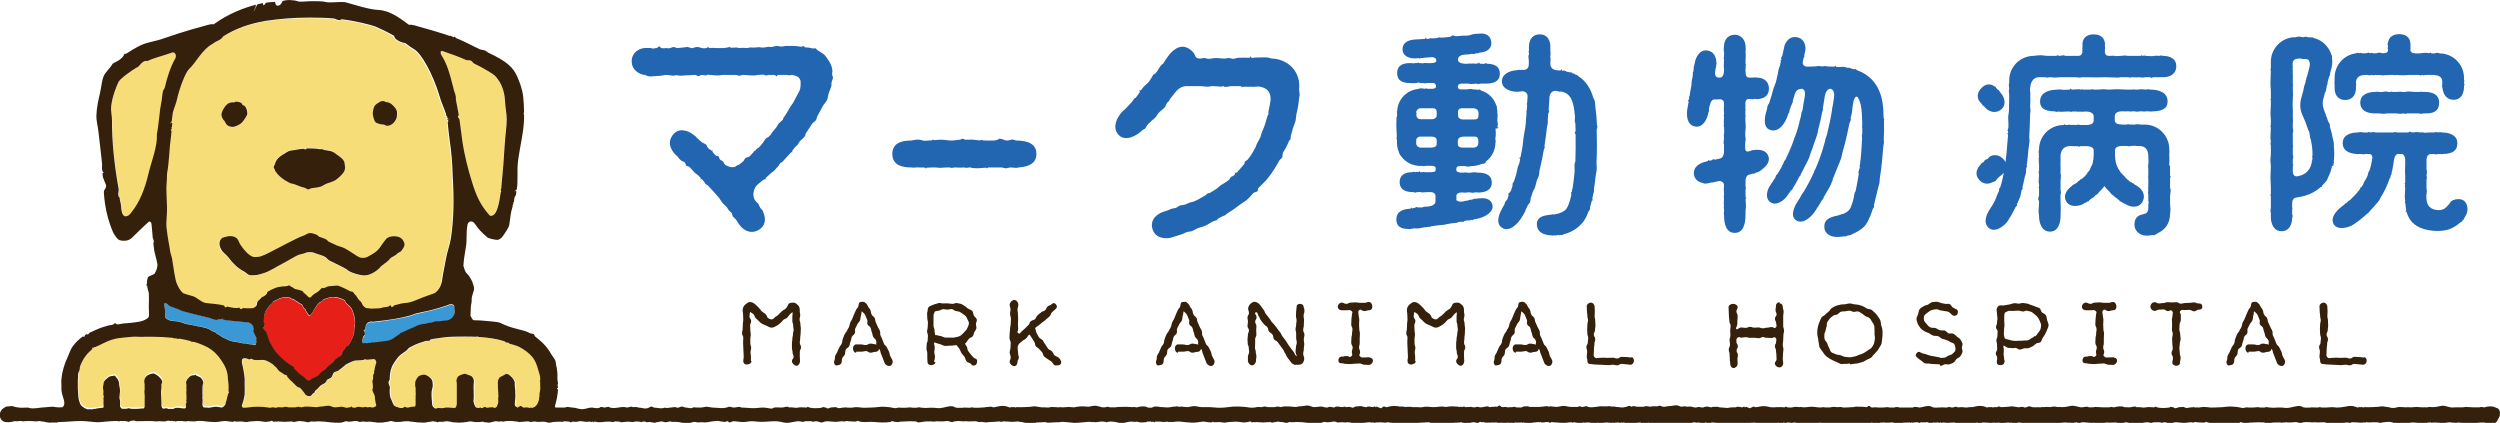 <svg version="1.1" id="レイヤー_1" xmlns="http://www.w3.org/2000/svg" x="0" y="0" viewBox="0 0 1207.8 204.3" xml:space="preserve"><style>.st1{fill:#f7dd77}.st4{fill:#35200b}.st5{fill:#2265b1}</style><path d="M181.9 175.2zm5.3-10.5c1.1-.2 2.2-.6 3.2-1.4-1 .9-2.1 1.2-3.2 1.4z" fill="none"/><path class="st1" d="M78 49.5c.4-1.7.3-3.7.8-5.5.2-.7.7-1.1.9-1.8 1.2-5.1 2.8-10.1 5.1-14.1.9-1.5-.2-3.3-1.6-2.8-4.4 1.5-8.6 2.5-11.9 4.1-2.5-.7-3.9 3-5.1 3.1-2.1 1.1-8.1 5.3-8.9 7.1-1.1 2.6-3 6.6-3.5 11.8-.2 2 .4 4.3.4 6.5-.1 10 1.2 22.1 3.2 32.8.6 1.6-1 3.6.7 5.1-.3 1.1.5 2 .6 3.9.1 2.2.5 4.3 1.8 4.9 1.8 0 2.3-.8 3.1-1.8 4.1-5 6.5-11.5 8.3-18.7 1.4-6 4.5-13.1 4.1-19.1.2-1.7.6-3.2.8-4.9.4-4.1.4-6.7 1.2-10.6zM123 174c-.7-.1-1.3-1-2.2-.2-.6-.1-1.1-.5-1.7-.6-1.4-.1-2.3-.2-2 2.4.5 1.5.8 2.9.9 4.3.1 1.1.4 2.3.4 3.2v2.9c0 1.6.1 3.1 0 4.6-.1 1.8-.6 3.5-1.3 5.2-.2.4 0 .9.6 1.3.9 0 1.8-.1 2.7-.2 2.9-.5 6.7-.3 9 0 .5.1.9.1 1.4.2.5-.2 1.4-.4 2.4 0 .3 0 .7-.1 1-.2.7-.2 1.5 0 2.3 0 .6 0 1.1-.3 1.7-.3.5 0 1 .2 1.5.3h3c.6 0 .9-.3 1.6-.3.1 0 .5-.2.6.3.2-.1.2-.3.5-.2.1 0 .2.2.3.2.3 0 .6-.1.9-.2 1.4-.2 2.5-.1 3.8-.1.8 0 1.6.1 2.4.2.7.1 1.7-.3 2.4-.3 1.2 0 2.4-.4 3.7-.4 1.2 0 2.1.8 3.2.8s2.1-.3 3.2-.3c1 0 2 .6 2.9.5.3-.1.5-.3.8-.2.2-.1.5-.1.7-.1.1-.2.3-.3.5-.5-.1.3 0 .5.1.6.4.1.7.2 1.1.2h.4c1.4-.9 2.6-.2 3.9-.2.6 0 1.1-.6 1.7 0 .7 0 1.6-.3 2.3 0 .1 0 .1 0 .2.1.8-.1 1.7-.3 2.1-1-.2-.8-.4-1.5-.5-2.3-.1-.4-.1-.8-.2-1.3.2-.4-.1-.7-.1-1-.1-1-1-2-1.1-3 .4-.9.2-1.6.2-2.4 0-.6-.2-1-.2-1.7 0-.4.4-1.2.4-1.5 0-.3-.1-.7-.1-1 0-.7.5-1.1.6-1.9-.4-.4.1-.6.1-.9.1-.9.3-1.8.6-2.8l.3-.9c0-.8-.3-1.4-.8-1.6-.1-.1-.3-.1-.4-.1-1.2.1-2.2.2-3.3.3-.5 0-1.1-.6-1.6.1-.7.1-1.5.1-2.3.2-.6 0-1.3.1-1.9.1-.3 0-2.5 1-4.4 1.9-1.2 1.1-2.4 2.1-3.7 3-.7.5-1.5.4-2.1.9-.6.5-.7 2-1.3 2.4-.7.5-1.4.7-2.1 1.2-.4 1.7-2.3 1.9-3.3 2.9-.7.7-1.1 1.4-2 2-.8.5-.4.8-.8 1.3 0 0-.7.1-1.2 1-.8 1.3-3 .3-3.2-.4-.2-.6-.8-1.1-.8-1.1-.7-.8-.6-.9-1.4-1.7-.7-.7-1.2-.4-1.9-1s-1.6-1.7-2.3-2.3c-.7-.6-1.4-1.6-2.2-2.2.1-1.1-1.1-.9-1.6-1.3-.6-.5-1.7-1-2.3-1.5-.7-.6-.9-1.3-1.6-1.9-.5-.5-1-.9-1.5-1.4-1.5-1-3.1-2-4.6-2.1-1.4-.2-3.2.1-4.4 0zM83 58.4c0 .6-1 1.2-1.5 1.7.5-.2 1.2-.8 1.3-.3-.1.5-.1 1.1-.1 1.6 0 .3-.4.5-.1.9 0 .4-1.1 1-.1 1.1-.1 1.1-.2 2.1-.3 3-.8 5.3-.8 11.7-1.8 17.2-.2 1-.1 3.4-.3 5.3-.3 2.5.1 7.2.2 11.9.1 3.1-.6 6.9-.2 9.8.6 4.8 1.2 7.4 1.8 11.6.1.7.7 2.2.8 2.9.7 4 1.6 10.6 2.2 11.9.8 1.5 1.4 3.5 3.3 5 1.3.5 2.8.9 4.6 1.4 1.7.4 3.9 2.9 5.9 3.2 1.8.4 5.8.3 9.1 1.3.6.2-.1 1.5 1.7.5 1.3.4 4.5 1.1 5.6.5.2 0 .8 1.5 1.8.2 1.6.2 3 .2 4.8.1.5 0 1.3-.4 1.9-1.4.2-.5.2-1.2.4-1.7.4-.6 1-.9 1.4-1.5 1-1.3 2.9-1.1 3.4-3.3 1.1-.8 2.3-1.4 3.6-1.8l1.2-.4c.5-.1.6-.1 1-.2 1.1-.2 2.1-.3 3.1-.3.5 0 1.1-.5 1.6-.4.4 0 .7.6 1.1.7.7.1 1.1.8 1.7 1 .9.3 4.1.6 4.2 1.8.6.5 1.2 1 1.8 1.6.4.4 1.1 1.3 1.9.3l.8-.8c1-.9 2.2-1.3 3.3-2.4.5-.5 1-1.3 2-.9 1.4-.5 1.9-1 3.5-1 .7 0 2.5-.3 3.2-.2.8.1 5 2.1 6.2 2.8 1.5.1 1.3.9 2 1.4.7.7 1 1.5 1.7 2.3.4.6 1.2 1.1 1.6 1.8.2.3.3.7.5 1.1.7.9 1.5 1.6 2.3 1.5.9-.1 1.5.2 2.4.2 2.1-.2 3.5.1 5.2-.6.9-.1 1.8-.2 2.3-.3.4 0 .8-.7 1.4-.7.1 1.6 1.5.4 1.6 0 1-.3 2.1-.6 3.2-.8 1.6-.4 2.8-.2 4.5-.7 2-.6 4.4-1.7 6.1-2.3 2.2-.8 4.1-1.5 5.8-2.1 2.4-1.6 3.4-4.3 3.7-7 .3-2.4 1.4-7.3 1.7-9.3.5-3.2 2-7.2 2.5-10.5 1.4-9.1 1.6-18.1.8-30-.2-6.7-.6-11.1-1.5-17.4-.4-2.5-.6-5.4-.9-8 0-.4.1-.7.4-.9-.3-.4-.6-.8-.6-1 .2-.1.7-.2 1.4.5-.4-.5-1.5-.9-1.7-1.2.1-.2.4-.1.7-.1-.3-.2-.8-.5-.8-.6l-.3-1.2c-.2-.7-.4-1.3-.7-2-.7-2.1-1.6-4.2-2.2-6-3.4-11.4-9-21.1-12.4-23.1-2.2-1.3-4.2-2.9-4.3-3-2.1-.3-5.3-1.8-5.4-3.5-3.7-2.1-7.5-3.9-9.1-4.5-2.4-.9-10.1-2.8-16.3-3.5-1.5 1.1-2.6-.3-4-.4-3.6-.3-7.4-.4-11.5-.4-8.2 0-14.3.6-21.3 1.6-8.1 1.4-14.6 3.9-20.4 7.5-1.1 1.9-3 2-4.5 3.2-.2.1-.4.3-.6.4-5.2 2.8-8 9.1-11.4 12.2-1.6 1.5-4.3 8.2-5.6 14.2-.5 2.2-1.5 4.2-2.1 6.8.1.9 0 2.6-.2 3.7zm98.4-7.6c.7-.7 1.4-1 2.2-1.6.3-.2 2-.8 2.8.1 1.4 0 2.5.6 3.2 1.3.7.7 2.3 2 2.3 3.8 0 2-.1 2.7-1.1 4.3-.9 1.3-3.4 3-5.1 1.5-1.6 0-3.4-.5-4.1-1.2s-1.3-3.4-1.3-4 .1-3.2 1.1-4.2zm-48.7 28.3c.6-2.1 2.3-3.8 4.7-5.1.5-.2 1.3-.9 1.8-1.1 1.1-.4 2.1-.4 3.5-.7.9-.2 2.2-.3 3.3-.5 1-.1 1.6.8 2-.2h1.5c1.6 0 3.1.1 4.6.3.2.3.7 0 1.1 0 .6 0 1.1.4 1.6.5 1.3.3 2.6.3 3.7.8 1 .4 1.8 1.2 2.6 1.7 1.7 1.2 3.3 2.4 3.3 4.3.1.5.2 1 .2 1.5 0 .6-.1 1.2-.3 1.7-.7 1.7-3.3 3.9-4.3 4.5-1.3.9-2.7 1.1-4.3 1.7-1 .4-2 1.2-3 1.5-.6.2-1.2.3-1.8.4-.8.2-1.6.3-2.4.3-.3 0-1.3.6-1.6.6-.8 0-1.2-.7-2.2-.9-1.6-.3-2.7-.9-4.3-1.5-.6-.2-1.9-.4-2.5-.7-1.4-.7-3-1.6-4-2.5-1-.9-2.9-2.7-3.3-4.3-.1-.3-.5-.8-.5-1.1 0-.3.5-.7.6-1.2zm-22.2-29.2c.5-.3 1-.4 1.7-.5.3 0 1.2.3 1.7-.3 1.6 0 3.2.5 3.4 1.7 1.7-.2 2.3 2.7 2.3 4.2 0 .7-1.8 3.4-2.7 4.3-.9.9-3.3 2.2-4.8 2-3.1-.4-3-2.4-3.5-2.9s-1.4-1.8-1.4-3.1c-.1-1.1 1.4-4.3 3.3-5.4zm-3.3 65.1c.3-.2 1.4-.4 1.8-.5 1.9-.6 4.6-.3 5.6 1.2.5.8.9 2 1.4 2.7 2.1 2.9 3.9 4.9 5.8 5.7.6.3 3.1.2 4.1-.2 2.1-.8 4.4-2 7.1-3.4.9-.5 2.5-1.3 3.3-1.7.8-.4 1.6-.8 2.3-1.2 3.5-1.8 6.1-3.1 8.2-3.8 1.1-.3 1.6-1.1 2.8-1.1 1.3 0 2 .3 3.2.8.4.2.9.8 1.3 1 1.1.5 3.1.9 3.9 1.8.7.9 2.3 1.2 4.1 2.2.9.5 3 1 4.1 1.5 2.8 1.5 5.4 3.6 7.3 4.4.6.3 2.6.6 4.7-.7 1.5-1 3.9-1.9 5.7-4.9.4-.6 1.8-2.4 2.3-3.1 1.2-1.8 6.4-2.2 8.1.2 1.8 2.5.6 3.6-.6 5.4-.4.6-1.8.9-2.3 1.6-.5.7-2.6 1.5-3.2 2.2-1.8 2.3-3.2 2.4-5.2 4.6-1.3 1.5-4.4 3.4-6.7 3.4-1.5.4-7.9-1.4-8.9-2.8-1.8-1.2-5.1-2.6-8.4-4.3-.7-.4-1.6-1.5-2.3-1.9-1.9-1-3.7-1.3-5.2-1.9-.9-.4-3.1-.4-4 0-1.7.7-2.7.5-4.7 1.6-.6.3-4.1 2.4-4.6 2.6-5.7 3.1-8.2 4.9-11.5 5.8-1.1.3-2.5.8-3.4.8-.9 0-2 .2-2.8 0-1.2-.2-1.7-1.2-2.7-1.7-3.1-1.6-5.6-4.2-7.6-6.8-1-1.3-3-2.6-3.7-3.7-1-1.9-1.2-4.6.7-5.8zm111.2-74.7c.2.9.5 1.9.7 2.8.3 1.3 1.3 3.1 1 4.7.4 2.1.8 4.2 1.1 5.8.1.5.2 1.1.3 1.6 0 .2-.5.8-.4 1.1.1.6.7.8.8 1.4.5 3.3.9 6.9 1.3 9.9 1 7.1 2.9 14.4 4.7 20.1 2 6.6 4.1 11.3 8.5 16.2.5.6 2.3.3 3.3-2 .8-1.8 1.4-4.5 1.8-7.2.1-.6.2-1.3.3-1.9.3-.3.3-.7.1-.9-.2-.2.1-.7.1-1.1.3-.1 0-.4.1-.6.8-6.7 1.3-14.4 1.6-20 .3-5.2 1-9 1-12.7 0-2.9-.7-5.7-.8-8.6-.1-2.7-.9-7.5-3.7-11-1-1.2-1.1-1.5-4.4-3.6-1.9-1.2-3.8-2.3-6.7-3.6-.7-.3-1-1.2-1.7-1.5-.5-.2-1.8 0-2.3-.3-3.4-1.4-7.2-2.9-11.6-4.4-.7-.2-1 1-.4 1.9 2.8 4.3 4 8.9 5.3 13.9z"/><path d="M175.2 164c-.2 1.2-.4 2.1.2 2.1.5 0 .9-.1 1.4-.1.2 0 .2.2.5.2.1 0 .5-.3.7-.3.4 0 .5.4 1.2-.1.5 0 .9-.1 1.4-.1h.4c1.4-.2 2.8-.3 4.1-.5.2 0 .5-.1.7-.1.5-.1.9-.1 1.4-.2 1.1-.2 2.2-.6 3.2-1.4.1-.1.2-.2.4-.3.7-.5 1.4-1 2.2-1.5.2-.1.4-.5.6-.6.3-.2.6-.1.9-.3 1.7-.9 3.6-1.8 5.7-2.5.3-.1 1.2-.7 1.5-.8 1.5-.5 2.5-.8 3.4-.7 1-.3 2.1-.5 3.2-.7.4.5.4-.1.6-.1.2 0 1-.4 1.2-.4.9-.2 1.2 0 2.2-.1 1.2-.2 2.4-.3 3.6-.4 1.5-.1 3.4-1.7 3.7-3.6 0-.4.1-.8 0-1.1-.2-1.1.1-1.8-.2-2.4-.2-.6-1-.8-2.1-.7-1 .5-7.1 2.5-13 3.7-.7.1-1.4.3-2.1.5-1.4.1-2.7.9-3.9 1.2-5 1.3-10.3 2.1-15.9 2.8l-2.4.3c-.8-.5-1.3.1-1.9.2-.6.1-1.1.7-1.4 1.6 0 .3-.1.5-.1.7 0 .4-.1.8-.2 1.2-1.4.4-.2 1.1-.3 1.6.8.6-.3 1.3-.5 2-.1.1-.3.5-.4.9zm-92.5-9.1c1.1.1 2.1.2 3.1.3 1.7.2 3 1 4.5 1.3 1.4.3 2.6.5 3.9.7.8.1 1.3.7 2.2.4 1.6.5 2.9.6 4.3 1.2.6.2 1.4.9 1.9 1.1.6.3 1.4.1 1.8 1 1.1.6 2.1 1.2 3 1.9 1.2.5 3.2 1.6 4 1.8 1.1.3 2 .5 3.2.6 1.4.2 2.6.8 4.4.6 1.1.5 1.7.4 2.8.5.5 0 1.1.4 1.6.3.4-.1.2-.9.4-1.2.2-.3-.2-1.1 0-1.8 0-.3 0-.7-.1-1-.1-.4-.6-.7-.7-1.1-.2-.8-1.1-1.6-.5-2.5-.1-.5-.1-1-.2-1.5-.6-1.3-1.9-1.8-2.3-1.8-1.9-.2-3.9-.4-5.9-.6-1.3-.1-3.4-.4-5.6-.6-.2-.3-.6-.1-.9-.1-.4-.1-.2-.4.1-.8-.4.3-1.1.6-1.6.6.2-.7-1.2.3-1.6.3-1.6-.2-2.7-.9-3.6-1.1-3.7-.9-8.9-2.1-12.1-3-1.5-.4-2.5-1-2.7-1.1-.7-.3-2.8-.9-4.3-1.6-.6-.3-1.2-1.3-2.2-1.4-.4.3-.1 1.6-.1 1.8 0 .3.2 2.2.2 2.8 0 .1.1 1 .1 1.8-.1 1.1 1.5 1.8 2.9 2.2z" fill="#3a98d4"/><path d="M128.7 160.9c.5 1.9 1.1 4 2.1 5.5.9 1.4 1.5 2.8 2.6 4.1 1 1.2 2.2 2.3 3.4 3.4 1.2 1.1 2 1.4 3.3 2.5.5.4 2.2 1 2 2 .9.7 1.6 1.6 2.4 2.3.7.6 1.5 1 2.2 1.6.7.6.7.6 1.4 1.3.3.2 1.1.7 1.9-.1.8-.8 1.9-.8 2.7-1.5.8.1 1.7-1.4 2.5-2.2.6-.5 1.2-.6 1.7-1.1.3-.3.6-.8.9-1.1.6-.5 1.3-1 1.9-1.6.8-.6 1.2-1.5 2-2.1.5-.5 1.4-.8 1.9-1.4 1.5-.2 1.3-1.9 2.1-2.9.5-.5.8-1.1 1.2-1.7.2-.2 1-.4 1.2-.7 1.2-1.8 2.2-3.7 2.8-5.9.2-.9-.2-1.9.5-2.5.1-1.1-.2-1.1-.2-2.1.6-.8 0-2.2 0-2.8 0-.6-.3-1.3-.4-1.9-.3-1-.5-1.8-1-2.7-.9-1.6-3.1-2.5-3.2-4-.8-.5-1.6-.8-2.5-1.1-.9-.3-1.7-.4-2.6-.5-.6 0-.7.6-1.7.1-.8.1-1.5.3-2.2.6-.3.1-.8.1-1.2.3-.5.3-.8.9-1.2 1.2-1.4.3-2.4 2.4-3.7 4.1 0 0-.5.9-1 1.6-1.2 1.9-1.7.4-2-.1-.2-.3-.5-.6-.7-1-.2-.3-.2-.9-.2-.9-.2-.3-.6-.3-.9-.6-.4-.5-.5-1.3-.9-1.7-.3-.3-1-.4-1.3-.7-.9-.8-2-1.1-2.7-1.9-.5-.2-1.5.1-1.4-.6-.8-.2-1.6-.3-2.4-.3-1 0-2 .2-3.1.5-1.3 1-2.1 1-2.9 1.5-.8 1.4-1.4 1.2-2.2 2.4l-.8 1.2c-.3.6-.8 1-1 1.6-.5 1.5-.7 3.3-.6 5.1.8 1.5.1 1.9-.2 2.4-.6.8 1.2 1.4 1.5 2.4z" fill="#e71f19"/><path class="st4" d="M112 61.3c1.4.2 3.9-1.1 4.8-2 .9-.9 2.7-3.6 2.7-4.3 0-1.5-.7-4.3-2.3-4.2-.2-1.3-1.8-1.7-3.4-1.7-.5.6-1.4.3-1.7.3-.6.1-1.2.3-1.7.5-1.9 1.1-3.4 4.3-3.4 5.4 0 1.3.9 2.7 1.4 3.1.6.5.5 2.5 3.6 2.9zm73.6-1.1c1.8 1.5 4.2-.2 5.1-1.5 1.1-1.6 1.1-2.3 1.1-4.3 0-1.8-1.6-3.1-2.3-3.8-.7-.7-1.8-1.3-3.2-1.3-.8-.9-2.5-.3-2.8-.1-.8.6-1.6.9-2.2 1.6-1 1-1.2 3.5-1.2 4.2s.6 3.3 1.3 4 2.7 1.2 4.2 1.2zM136 85.9c1.1.9 2.6 1.8 4 2.5.6.3 1.8.4 2.5.7 1.7.6 2.8 1.2 4.3 1.5 1 .2 1.4.9 2.2.9.3 0 1.2-.6 1.6-.6.7-.1 1.5-.2 2.4-.3.6-.1 1.2-.3 1.8-.4 1-.3 2-1.1 3-1.5 1.5-.6 3-.9 4.3-1.7 1-.7 3.6-2.8 4.3-4.5.2-.6.3-1.1.3-1.7 0-.5-.1-1-.2-1.5 0-1.9-1.6-3.1-3.3-4.3-.8-.5-1.6-1.3-2.6-1.7-1.1-.5-2.4-.5-3.7-.8-.5-.1-1-.4-1.6-.5-.5 0-1 .3-1.1 0-1.5-.2-3-.3-4.6-.3h-1.5c-.4 1-1 .1-2 .2-1.1.1-2.4.3-3.3.5-1.4.3-2.3.2-3.5.7-.5.2-1.3.8-1.8 1.1-2.5 1.3-4.2 3-4.7 5.1-.1.5-.6.9-.6 1.4 0 .3.4.8.5 1.1.3 1.5 2.3 3.3 3.3 4.1zm-25.6 38.5c1.9 2.6 4.4 5.2 7.6 6.8 1 .5 1.5 1.5 2.7 1.7.8.2 1.9 0 2.8 0 .9 0 2.3-.5 3.4-.8 3.3-.9 5.8-2.8 11.5-5.8.5-.3 4-2.3 4.6-2.6 2-1.1 3.1-.8 4.7-1.6.8-.4 3.1-.4 4 0 1.5.7 3.4 1 5.2 1.9.8.4 1.6 1.6 2.3 1.9 3.3 1.7 6.6 3.1 8.4 4.3 1 1.4 7.4 3.2 8.9 2.8 2.2 0 5.3-1.9 6.7-3.4 1.9-2.2 3.3-2.3 5.2-4.6.6-.8 2.7-1.5 3.2-2.2.5-.7 1.9-1 2.3-1.6 1.2-1.8 2.4-2.9.6-5.4-1.7-2.4-6.9-2-8.1-.2-.5.7-1.9 2.4-2.3 3.1-1.8 3-4.2 4-5.7 4.9-2.1 1.4-4.1 1-4.7.7-1.9-.8-4.5-3-7.3-4.4-1.1-.6-3.2-1-4.1-1.5-1.8-1-3.4-1.3-4.1-2.2-.7-.9-2.7-1.3-3.9-1.8-.5-.2-.9-.8-1.3-1-1.2-.4-1.9-.8-3.2-.8-1.3 0-1.8.7-2.8 1.1-2.1.7-4.7 2-8.2 3.8-.7.4-1.5.8-2.3 1.2-.8.4-2.4 1.3-3.3 1.7-2.6 1.4-4.9 2.6-7.1 3.4-1 .4-3.5.5-4.1.2-1.9-.8-3.8-2.8-5.8-5.7-.5-.7-.9-2-1.4-2.7-1-1.5-3.7-1.9-5.6-1.2-.4.1-1.5.3-1.8.5-1.8 1.2-1.7 3.9-.4 5.8.5 1.1 2.4 2.4 3.4 3.7z"/><path class="st1" d="M37.8 186.8c0 1.1.1 2.5.2 3.4.1 2.1.5 3.1.9 4.1.3.9.9 1.3 1.5 1.7.5.4 1 .7 1.7.9.1 0 .2.1.3.2.7-.1 1.3-.2 1.9 0 .3 0 .6-.1.8-.1.2-.1.4-.2.5-.2.1 0 .2 0 .3.1.8-.1 1.6-.3 2.8-.5.5-.1.9-.1 1.3-.1.1-.1.1-.3.2-.4.2-.7 0-1 0-1.5 0-.4.1-1.8 0-2.9 0-.2.2-.4.2-.5 0-.3-.3-.8-.3-1.4 0-.5.2-1.1 0-1.8-.5-1.4.1-2.8.1-2.8 0-1.2.6-2 1.5-2.7.5-.4 1.1-1.1 1.8-1.2.2 0 .4-.1.7-.1.4 0 1.1-.3 1.5-.2.3.1.3.6.6.8.5.3.7.9 1 1.4.4.6.4 1.2.4 1.5s0 .7.2 1.4c.1.7.3 1.5.3 2.2 0 .7-.3 2.2-.3 3.6 0 .2.3.9.3 1.3v2.5c0 .5.4 1 1 1.3H61c.4 0 .9-.3 1.4-.3.5 0 .9.3 1.3.3 1.1 0 2.2.1 3.3 0 .9-.1 1.8-.2 2.7-.2.2-.3.3-.6.4-1.1.1-.6.1-1.8 0-2.3v-1.4c.1-.9 0-1.2 0-1.6 0-.5-.3-2.3 0-2.7-.1-.7 0-2.4 0-2.4 0-.6-.4-1.4-.1-2.4.3-.9.8-1.8 1.9-2.3.6-.3 1.8-1 3-.5.7.3 1.4.8 2.1 1.4.6.6 1.3 1.3 1.5 2.1.2.8-.3 1.2-.3 1.6v1.4c0 .2-.2 1.7-.2 2.2 0 .5.2 2.9.2 5.1v1.7c.2.5.4 1 .7 1.3h.6c.6 0 1.3-.4 1.7.1.4 0 .8.1 1.2.1.2-.3.4 0 .5 0 .1-.2.3 0 .4 0 .4 0 .9 0 1.2-.3.3-.3 1.2-.3 1.5-.3 1.2 0 1.7.3 2.9.3h.8c.4-.4.4-1 .4-1s-.2-.8 0-1.6c0-.1.3-.2.3-.3 0-.1-.3-.4-.2-.6 0-.6.1-1.4.1-2 0-.8-.1-2.5-.1-2.5s.2-1.7 0-2.1c.2-.5 0-1.8 0-1.8-.1-.3-.1-.5 0-1.1.3-1.1 1.3-1.9 1.6-2.3.3-.3 1.4-.8 2.3-.7.2 0 .5-.1.7-.4-.1.3.2.4.3.6 1 .3 2 .9 2.3 1.2.6.7 1.1 1.8 1 2.3s-.2.7-.3 1.1c-.1.2-.1 3.5-.1 3.9 0 .1.1.9 0 2.3 0 .2-.1.4.1.5 0 .9-.1 1.8-.1 2.7 0 .5.2 1 .5 1.3.4 0 .7.1 1.1.1.4-.1.8.1 1.2.1 1.2 0 2.4-.5 3.6-.5 1 0 2 .3 3 .4.7-.3 1.3-.7 1.7-1.6.2-1.2.6-1.7.8-3.1.1-.5.3-1.2.5-1.9.1-.4.8-.8.2-1.2.1-1.2 0-2 0-3.6 0-.6-.3-1.8-.3-2.5 0-3.4-1.3-6.2-3.1-8.8-1.7-2.4-3.7-4.8-6.7-6.4-1.9-1-4-1.9-6.4-2.6-.3-.1-1 0-1.4-.1-.3-.1-.3-.3-.7-.4-1.7-.4-3.4-.8-5.3-1.1-.6.3-1.2.2-1.2-.2-1 .2-1.3-.2-2-.2-2.9-.3-6.1-.5-9.4-.5h-4c-1.9.1-4.2-.2-5.9 0-2.3.3-4.8.4-6.9.7-4.4.6-7 2.4-10 3.8-.4.2-.8.3-1.1.5-.4-.1-.6 0-.5.1l-.1.1c-.1.1-.2.1-.4.1-.1 0-.7 0-1 .2.4-.1.6.1.6.1 0 .1 0 .3-.1.4-.4.4-.9.8-1.2 1.1-1.5 1.3-3.6 4.1-4.7 7.5-.1.3 0 .9-.1 1.2-.2.7-.6 1.2-.7 1.9-.1.8 0 1.8 0 2.5-.2 2.2-.2 3.4-.2 4.6zm173.5-23.2c-.7.1-1.8.2-2.5.4-.5.2-1 .4-.5.6-.4.2-1.6.2-2.1.2-2 .6-3.9 1.2-5.6 2-.8.3-1.5.7-2.2 1.1-.7.4-1.2 1.3-1.8 1.7-2 1.4-3.4 2.2-4.6 4-.8 1.1-1.9 2.5-2.3 3.8-.6 1.8-1 3.6-1 5.7 0 .5-.4 1-.6 1.6-.1.2.1.4.1.6 0 .5.1.7.3 1 .1.3.2.8.3 1.1-.3 1.7-.1 3.4.2 4.7.1.4.4.8.5 1.1.6 1.5.9 2.4 1.5 3 .5.1.9.4 1.3.6.2-.1.5-.2.6.2.2 0 .5.1.7.2h1.5l.2-.2c.9-.8 1.5.2 2.2 0 1.1-.3 2.3-.5 3.4-.5.2-.3.3-.7.3-1v-4.3c0-.1.1-.3 0-.4.2-.5 0-1.1 0-1.2 0-.3.1-2.4-.1-2.6-.2-.2-.1-1.8-.1-1.8 0-1.6 1.5-3.3 1.9-3.5.4-.2 1.7-.6 2.3-.6 1 0 2.1.7 2.8 1.3.9.8 1.4 1.4 1.4 2.7 0 0 .1.8.1 1.2 0 .3-.2 1.3-.3 1.7 0 .1-.3 1-.3 1.8 0 2.1.3 5.3.3 5.7 0 .9 1.1 1.9 1.7 2 .4-.1.9-.3 1.3-.3.9 0 1.7.2 2.6 0 1.9-.5 3.5 0 5.3 0h.2c.5-.4.8-1.4.8-2v-9.8c0-.5-.2-1.4-.1-1.9.3-.7.4-1.3 1-1.7.4-.2.9-.6 1.4-.7.4-.1.8-.5 1.8-.4.3 0 .5.3.8.3.8.2 1.5.5 2.1.8.4.2 1.5 1.5 1.2 3 0 0-.1 1.3-.1 1.7v2.2c.3 0 0 .2 0 .4s.1.3.1.5c0 .1-.1.3-.1.4 0 .3.1.7.1 1 0 1-.1 1.9-.1 2.5-.2.3 0 .5 0 .7.2 1 .7 2.9 1.7 2.9.1 0 .3.1.6.1h.3c.3-.1.6-.2.9-.2.1.2.2.3.4.3.1-.1.3-.1.4-.1.6-.3 1.4-.9 2-.1 1.2 0 2.6-.6 3.7 0 0 0 .1 0 .2.1.3-.1.5-.2.7-.3.7-.5.7-1.2 1-2.2 0-.3.1-1.1 0-1.4s.1-1.1.1-1.7v-.8c0-.2-.5-.5 0-.5 0-1-.2-1.9-.2-2.7 0-.2-.2-.5 0-.6 0-.3-.2-.7 0-.8 0-.5-.1-.9-.1-.9 0-1 .2-2 .8-2.7.4-.5 1.2-.7 1.7-1 .5-.2 1-.7 1.7-.9.6.1 1.6.6 2.5 1.6.7.7 1.5 2 1.5 2.8v1.4c0 .5.2 1.3.2 1.8s.1 1.7.1 3.2c0 1.4-.3 2.7-.3 3.9 0 .5.3 1 .6 1.3.2-.2.5-.3.6.3.6 0 1.1-.8 1.7-.8.5 0 .9.8 1.4.8.7 0 1.5-.2 2.2 0 .3.1.5.1.8.2.1 0 .2-.1.3-.1 0-.3.4-.3.5.1 2-.3 3-1.7 3.7-4.4-.3-.6.1-.6.1-.9 0-.9 0-1.9.3-2.9.1-.8.2-1.7.1-2.3-.1-.6-.1-1.3 0-2.1 0-.1-.3-.3-.3-.4 0-.1.3-.2.3-.3v-.8c0-1.7-.6-2.9-1-4.4-.6-2.2-1.4-4.5-2.9-6.2-.7-.9-1.6-1.6-2.5-2.4-1.2-.9-2.5-1.7-3.9-2.5-1.3-.7-2.9-1.1-4.6-1.5-.4-.1-.5-.8-1.2-.4-.5-.2-.8-.6-1.4-.8-3.5-1-7.5-1.7-12.1-2-.4 0-.9-.4-1.3-.1-1.7-.1-3.4-.1-5.2-.1-2.2 0-4.3.1-6.3.2-3 0-5.4.3-7.7.7z"/><path class="st4" d="M1205.3 196.8c-.2-.1-.7-.4-1-.4-.7-.1-1.5-.1-2.2 0-1 .1-1.5.4-2 .4-.3 0-.9-.2-1.4-.2-.4 0-.8.2-.8.2h-2.9c-1.1 0-2.7-.2-3.8-.2-.2 0-1 .2-1.6.2h-3.8c-.1.2-.3.2-.4 0h-.6c-.1 0 0 .3-.1.3s-.3-.3-.3-.3h-.6s-2.8-.8-3.5-.8c-1.3 0-2.8.7-5.1.7-.5 0-.9-.1-1.4-.1-.4 0-.9.1-1.2.2-1.3 0-1.6-.1-2.2 0-.6 0-2.3-.2-2.9-.2s-2 .2-2.9.2-1.1-.2-2.1 0c-.7 0-3-.3-4.1-.1-.3.1-1.3.4-2.3.4-1.1 0-2.2-.5-3.1-.5-.3 0-1-.2-1.1-.2-.6 0-1.1-.2-1.9 0-.5.1-1.7.2-2.3.2-.1 0-2.6.2-5.5.1-.1 0-.3.2-.4.2-.2 0-.3-.2-.4-.2h-2c-.5.5-.7 0-.9 0-.1 0-1.6-.7-3.2-.6-1.6.1-3.4.8-6.4.8-.7 0-1.3-.2-2.1-.2-1 0-2.1.2-3.2.2h-1.7c-.3 0-.9-.2-1.3-.2-.3 0-.6.2-.9.2-.9 0-1.8-.1-2.7-.1-.3 0-.7.1-1.1.1-.2 0-.4.2-.6 0h-.7c-.3.2-.4 0-.7 0h-.5c-1-.1-1.2-.5-2-.7-.8-.2-2.4.1-2.7.2-1.7.3-2.4.7-4.2.7-.7 0-1.5-.2-2.2-.2h-2.2c-.6 0-1.2.1-1.8.1-.5 0-1-.1-1.6-.1-.9 0-1.7-.5-2.6 0h-2c-.4 0-.9-.2-1.3-.2-.8 0-1.5.2-2.3.2h-1.8c-.4 0-.9-.1-1.3-.1-.6 0-1.1.3-1.6.3-1.1 0-2-.4-3.2-.5-1.1-.1-2.3-.2-3.4-.2-.8 0-2.4.2-3.3.3-2.5.1-3.7.2-5.8.2-.6 0-1.3-.2-1.8-.2-.4 0-1-.1-1.5-.1-1.1 0-1.9.3-3 .3-.2-.3-.6 0-.9 0-.6 0-.9-.4-1.7-.1-.9-.1-1.9.3-2.9.3-.5 0-1-.5-1.5-.5-.6 0-1.2.1-1.8.1-1 0-1.9 1.1-2.9.1-.7 0-1.4-.6-2 .1-2 .2-4 .4-5.9-.1-.4-.1-.9-.7-1.3 0-1.4 0-2.8-.3-4.2 0-1.4.4-3.1-.4-4.3 0-.8-.9-2.4 0-3.6 0-.7 0-1.7-.1-2.5-.1-.2-.1-.6-.3-.8-.3-.7-.1-1.5-.1-2.2 0-1 .1-1.5.4-2 .4-.3 0-.9-.2-1.4-.2-.4 0-.8.2-.8.2h-2.9c-1.1 0-2.7-.2-3.8-.2-.2 0-1 .2-1.6.2h-1.5c-1.2-.7-2.4 0-3.6 0-.7 0-1.4-.3-2.1-.4-.8-.2-1.8-.4-2.2-.4-1.3 0-2.8.7-5.1.7-.5 0-.9-.1-1.4-.1-.2 0-.4 0-.6.1-.6-.1-1.2-.3-1.6-.3-1 0-1.6.2-2.3.3-.7-.1-1.5-.1-1.8-.1-.3 0-1 .1-1.7.1-.4-.1-.7-.1-1 .1h-.2c-.8 0-1.1-.2-2.1 0-.3 0-1-.1-1.8-.1-.5-.2-.9-.4-1.4-.4-.8 0-1.7.9-2.4.5-1-.5-1.9-.1-2.8 0-.4-.1-.8-.2-1.1-.2-.3 0-1-.2-1.1-.2-.6 0-1.1-.2-1.9 0-.5.1-1.7.2-2.3.2 0 0-.9.1-2.1.1-.7-.5-1.4-.3-1.8 0h-1.6c-.1 0-.3.2-.4.2-.2 0-.3-.2-.4-.2h-2c-.5.5-.7 0-.9 0-.1 0-1.6-.7-3.2-.6-1 0-2.1.3-3.5.6-.9-.1-2 .1-3 .2-.6 0-1.3-.2-2-.2s-1.4.1-2.1.1c-.8-.7-1.8.1-2.7.1-.7 0-1.5-.7-2.2 0h-.2c-.9 0-1.8-.1-2.7-.1-.3 0-.7.1-1.1.1h-1.2c-.3.2-.4 0-.7 0h-.5c-1-.1-1.2-.5-2-.7-.8-.2-2.4.1-2.7.2-.9.2-1.6.4-2.3.5-1.1-.1-2.4-.7-3.3 0h-6.3c-.6 0-1.2-.5-1.8-.2-.3 0-.6 0-.9.2h-2c-.4 0-.9-.2-1.3-.2-.8 0-1.5.2-2.3.2h-1.8c-.4 0-.9-.1-1.2-.1h-.4c-.6-.1-1.2.1-1.8.1-.5 0-.9-.8-1.4-.8-.3 0-.7.3-1 .6h-.2c-.2 0-.4 0-.6-.1h-.2c-.9-.1-1.8-.1-2.6-.1h-.7c-.6-.2-1.4 0-2.3.2h-.3c-2.1.1-3.2.2-4.7.2-.7-.4-1.5-.3-2.3-.2h-.6c-.4 0-.8-.1-1.2-.1-.3-.1-.6-.1-.8 0-.8.1-1.5.3-2.4.3-.3-.3-.6 0-.9 0-.6 0-.9-.4-1.7-.1-.4 0-.9 0-1.3.1-.1 0-.3-.1-.4-.1-1.2 0-2.3-.3-3.5-.3-1.3 0-2.6.3-3.9.3-.6 0-1.2-.4-1.7-.1-1.2-.1-2.4-.3-3.7.1-.8.2-1.6 0-2.3 0h-.1c-.4-.1-.9-.7-1.3 0-.4 0-.9 0-1.3-.1h-1.6c-.8 0-1.5 0-2.3.1h-.6c-.4 0-.8-.1-1.2-.1-.6-.1-1.2-.3-1.9-.4-1.4-.2-3 0-4.5.4h-.9c-.5-.2-.9-.5-1.5.1-.4.1-.7.2-.9.4h-.3c-.4-.2-.8-.4-1.2-.4-.2-.6-.8 0-1.1 0-.3-.8-.8 0-1.2 0-1 0-2.1-.7-3.1 0h-1.5c-.8 0-1.7.1-2.5.3l-3.9-.3c-.1-.1-.3-.1-.4-.1-.7-.3-1.4-.2-2.1-.1-.5-.3-.9.1-1.4.2-.7 0-1.5-.4-2.3-.4-.1.1-.3.1-.4.1-.4 0-.8.1-1.1.3-.2 0-.4.1-.7.1-.8-.1-1.7-.5-2.3-.2-.2.1-.4.1-.6.2-.3 0-.6-.1-1-.1-.7-.2-1.4-.4-2-.4-.4 0-.8.1-1.3.1-.4-.1-.9-.2-1.1-.2-.7 0-1.2.1-1.8.2-.8-.2-1.5-.7-2.3-.7-1.2 0-2.4.4-3.7.4-.7 0-1.7.4-2.4.3-.3 0-.5 0-.8-.1-.4-.2-.9-.4-1.3-.4-.3 0-.6.1-.9.3-1 0-2-.1-3.2.1h-.1c-.3 0-.5.1-.8.1l-.2-.2c-.3 0-.3.1-.5.2 0-.5-.5-.3-.6-.3-.6 0-.9.3-1.6.3h-2.8c-.6 0-1.2-.3-1.8-.3-.4 0-.8.2-1.2.3-.7-.7-1.6-.4-2 0-.2 0-.5 0-.7.1-.9.3-1.8.3-2.6.2-.6-.1-1.2-.2-1.8-.2-.7-.2-1.5-.3-2.3-.2h-.4c-.5-.3-1-.2-1.5-.1h-2.5c-2.1-.2-4.6.9-7 .3-.8-.8-1.8 0-2.7 0-.7 0-1.5-.7-2.2 0h-3.3c-1.2 0-2.4-.5-3.6-.5-1.2 0-2.4.5-3.6.5-.4 0-.8-.2-1.2-.1-.6-.1-1.1-.2-1.7-.2-.3 0-.7.4-1.2 0-.2-.2-.3 0-.5 0-.1-.1-.3-.2-.5 0-.3 0-.5 0-.7.1-.7 0-1.5.1-2.1.2h-4c-.4 0-.8 0-1.1-.1-.4-.1-.8-.3-1.2-.2h-.5c-.3 0-1.2 0-1.5.3-.3.2-.8.3-1.2.3-.1 0-.3-.2-.4 0-.2 0-.3-.3-.5 0-.4 0-.8-.1-1.2-.1-.4-.6-1.1-.1-1.7-.1-.8 0-1.6.1-2.4.1-.1 0-.2 0-.3-.1-.6-.2-1.2-.1-1.7 0-.3 0-.5-.1-.8-.1-.3-.2-.7-.7-1-.7-.3 0-.7.3-1 .6h-.8c-.1-.2-.3-.1-.4 0-.9 0-1.8.1-2.7.2-.7-.9-2.7.1-4 .1h-.4c-.5 0-.9-.3-1.3-.3s-.9.3-1.4.3h-.7c-.8-.4-1.7-.2-2.6-.1-.2-.1-.4-.2-.9 0h-.3c-.4-.4-.9-.3-1.4-.1-.4 0-.8 0-1.2-.1-.2.1-.6.4-.6 0-1.6-.1-3.1-.3-4.7-.1-.6.1-1.1.2-1.6.2-.6-.1-1.2-.2-1.8-.2-1.3 0-2.7.3-4 .3-1.8 0-3.4-.5-5.3 0-.8.2-1.7 0-2.6 0h-2.4l-.1-.1c-1.2-.1-2.3-.1-3.4 0-.7-.1-1-.2-1.5-.2H676c-.4-.1-.8-.2-1.2-.2-1.5-.2-3.2 0-4.7.5-.7.2-1.3-.8-2.2 0-.2.3-.4.5-.6.5h-.3c-.5-.1-1-.5-1.4-.5-.2-.6-.8 0-1.1 0-.3-.8-.8 0-1.2 0-1 0-2.1-.7-3.1 0h-.6c-.5-.1-1-.2-1.2-.3-.8-.4-1.8-.1-2.4-.1-.8 0-1.3.1-1.8.4-.2.1-.4.2-.5.3l-1.2-.3c-.7-.3-1.5 0-2.3 0-.7-.6-1.2 0-1.7 0-1.3 0-2.6-.8-4 .2-.9-.1-1.9-.6-2.7-.2-1.2.6-2.4-.3-3.6-.3-1.1 0-2.2.3-3.2.3-1.2 0-2.1-.8-3.2-.8-1.2 0-2.4.4-3.7.4-.7 0-1.7.4-2.4.3-.8-.1-1.6-.1-2.4-.2-1.3 0-2.4-.2-3.8.1-.3 0-.6.2-.9.2-.1 0-.2-.2-.3-.2-.3 0-.3.1-.5.2 0-.5-.5-.3-.6-.3-.6 0-.9.3-1.6.3h-2.8c-.6 0-1.2-.3-1.8-.3-.6 0-1.1.3-1.7.3-.8 0-1.5-.2-2.2 0-1.6.4-3 .3-4.8 0-2.2-.3-6.1-.5-9 0-1.4.2-2.8.3-4.2.3-1.6 0-3.2-.3-4.7-.3h-3.8c-1.2 0-2.4-.5-3.6-.5-1.2 0-2.4.5-3.6.5-.4 0-.8-.2-1.2-.1-.6-.1-1.1-.2-1.7-.2-.3 0-.7.4-1.2 0-.2-.2-.3 0-.5 0-.1-.1-.3-.2-.5 0-.9 0-2 .1-2.8.3-1.5.3-2.7 0-4 0-1.2 0-1.7-.3-2.9-.3-.3 0-1.2 0-1.5.3-.3.2-.8.3-1.2.3-.1 0-.3-.2-.4 0-.2 0-.3-.2-.5 0-.2-.1-.5-.2-.7-.2-.2-.1-.7-.4-1-.4-.7-.1-1.5-.1-2.2 0-1 .1-1.5.4-2 .4-.3 0-.9-.2-1.4-.2-.2 0-.4.1-.5.1-2.2-.2-4-.2-5.9-.1h-1.1c-.2 0-1 .2-1.6.2h-2.2c-.4 0-.8-.3-1.3-.3-.4 0-.9.3-1.4.3h-1.1c-.3-.1-2.8-.8-3.5-.8-.9 0-1.9.3-3.2.5-1.6-.1-3.1-.3-4.6-.1-1 .1-1.8.3-2.4.4-.8 0-2.1-.2-2.5-.2-.5 0-2 .2-2.9.2-.8 0-1.1-.2-2.1 0-.7 0-3-.3-4.1-.1-.1 0-.3.1-.6.2-.7 0-1.4-.1-2-.1h-1.6c-.4-.1-.8-.2-1.2-.2-.3 0-1-.2-1.1-.2-.6 0-1.1-.2-1.9 0-.5.1-1.7.2-2.3.2-.1 0-2.6.2-5.5.1-.1 0-.3.2-.4.2-.2 0-.3-.2-.4-.2h-2c-.5.5-.7 0-.9 0-.1 0-1.6-.7-3.2-.6-1.2 0-2.4.4-4.1.7-.2 0-.4-.1-.5-.1-.8-.4-1.8-.1-2.4-.1-.6 0-1 .1-1.4.2h-.1c-1 0-2.1.2-3.2.2h-1.7c-.3 0-.9-.2-1.3-.2-.3 0-.6.2-.9.2-.9 0-1.8-.1-2.7-.1-.3 0-.7.1-1.1.1-.2 0-.4.2-.6 0h-.7c-.3.2-.4 0-.7 0h-.5c-1-.1-1.2-.5-2-.7-.8-.2-2.4.1-2.7.2-1.7.3-2.4.7-4.2.7-.7 0-1.5-.2-2.2-.2H449c-.6 0-1.2.1-1.8.1-.5 0-1-.1-1.6-.1-.9 0-1.7-.5-2.6 0h-2c-.4 0-.9-.2-1.3-.2-.8 0-1.5.2-2.3.2h-1.8c-.4 0-.9-.1-1.3-.1-.6 0-1.1.3-1.6.3-1.1 0-2-.4-3.2-.5-1.1-.1-2.3-.2-3.4-.2-.8 0-2.4.2-3.3.3-2.5.1-3.7.2-5.8.2-.6 0-1.3-.2-1.8-.2-.4 0-1-.1-1.5-.1-1.1 0-1.9.3-3 .3-.3-.3-.6 0-.9 0-.6 0-.9-.4-1.7-.1-.9-.1-1.9.3-2.9.3-.5 0-1-.5-1.5-.5-.6 0-1.2.1-1.8.1-1 0-1.9 1.1-2.9.1-.7 0-1.4-.6-2 .1-2 .2-4 .4-5.9-.1-.4-.1-.9-.7-1.3 0-1.4 0-2.8-.3-4.2 0-1.4.4-3.1-.4-4.3 0-.8-.9-2.4 0-3.6 0-1.5 0-3.7-.4-4.6.5-1.5 0-2.9-.5-4.4-.5-1.6 0-3.1.3-4.7.3-1.9 0-3.8-.3-5.8-.3-1.2-.7-2.4 0-3.6 0-.8 0-1.6-.4-2.4-.4-2.8 1.2-5.3.4-8.1.4-.6 0-1.9-.4-2.5-.4-1.3 0-1.9.4-3.2.4h-2c-.5 0-1.2-.3-1.6 0-.9.7-2.3 0-3.4 0-.7 0-1.3-.5-2-.5-.8 0-1.7.9-2.4.5-1.1-.5-2 0-3 0-.9 0-1.9.5-2.8 0-1.7.8-3.6 0-5.4 0-.8-.8-1.8-.4-2.2 0-1.9 1-3.4 0-5.1 0-.8-.3-1.7-.3-2.7-.2-.9-.6-2 .2-3 .2-2.2-.9-5.3.8-8.1 0-.8-.8-1.8 0-2.7 0-.7 0-1.5-.7-2.2 0-1.4.7-2.7 0-4 0-1.4 0-3.1.8-4.5.8-1.7 0-3.1-.8-4.8-.8-1.1 0-2.6-.7-3.4 0h-4.8c-.1-.3-.2-.8-.1-1 .7-2.5 1.3-5.1 1.4-7.9-1.2.2 0-.6 0-.8 0-.6-.5-1.1 0-1.8 0-.7-.3-1.7-.3-2.4 0-.9.1-2.5-.1-3.7-.1-1.1-.2-1.7-.5-2.9-.2-.8-.1-1.5-.4-2.2-.4-1-1.4-2.1-2-3.1-1-1.9-2.4-3.8-4.3-5.6-1-1-2.2-1.9-3.4-2.9-.4-.3-.3-.9-.8-1.2-.4-.2-1.3-.2-1.7-.4-3.3-1.9-6.8-1.6-12.9-4.3-.8-.3-1.5-.8-2.4-1-1.7-.3-3.5-.4-5.4-.6-2.1-.2-4.3-.4-6.7-.4-.6-.6-1-1.3-1.4-2.2.1-2.2.2-5.2.4-5.7.3-.7.1-2.6.3-3.3.2-.8.6-2.2 1-3.5.3-1.1-.6-3.2-.8-3.8-.4-1-1.3-2.8-3-4.5-.4-.4-.9-1.8-1.3-3.3 0-.4.1-.8.1-1.2.1-2.5.9-6 1.2-8.5.5-3.3-.1-5.9.7-10.2.3-1.6 2.3-2.3 3.6-.3 2 2.9 3.1 4 6 6.5.7.6 3.9 1.2 4.8 1.2.8 0 2-.8 2.8-2 .8-1.2 2.8-3.9 3-5.5.5-3.4.6-5.7 1.6-8.7.1-.3-.3-.7.3-1 .1-.3-.2-1.1.3-1.1.2-.7 0-2.1.7-2.9.3-.3.4-1.2.5-2.2-.3-.5-.6 0-1.1 0 .5-.2 1.1-.7 1.3-1.1.7-4.4 0-9 .6-13.6.9-7.1 2.8-14.1 2.9-20.6v-1.4c0-.5-.4-1 0-1.6 0-2.6-.2-5.1-.4-7.4-.5-4.2-1.9-7.5-3-10-1.8-4.2-5.2-7.3-13.6-11.2-.5-.2-1.2-.9-1.9-1.2-.9-.3-1.9-.3-2.5-.6-2.3-1-7.9-4-10.5-5-.3-.1-.7-.3-1-.4-.2-.1-.4-.7-.5-.7-.2-.1-.5.4-.7.3-.7-.3-1.1-.8-2.1-.7-.9-.3-1.8-.6-2.6-.9-3.7-1.2-7.6-2.3-12.3-3.6-1-.3-2.8-1-4.5-.8-4.1-3-9-6.9-14.9-7.2-4.4-.2-10.7-2.3-15.8-3.7-2.5-.4-7.6.4-9.4-.1s-4.7-.4-7.5-.4c-1.9 0-5.3.5-6.3 0s-5.7-1-7.3.1c-.7 2.3-3.3 3.1-3.5.2-1.7.1-2.8.2-4.3.4-.7.6-.5 1-1.3 1.3-.3-.3-.1-.8-.2-1.1-.5.1-1 .2-1.4.3-.3.1-.7.2-1.1.2-.6.3-1.4 2.7-2 3.6.1-.8 1.3-2.5 1-3.3-5.7 1.5-13.1 4.2-20.4 9.5-.9-.5-4.3.7-5.4 1-1.7.5-3.4.9-5.1 1.4-4.7 1.4-9.2 2.8-13.4 4.3-3.8 1.4-7.7 1.8-10.9 3.2-2.6 1.2-5.2 2.8-7.5 4.3-1.1-.2-.8.5-1.1.8-1.3 2.3-4.6 3.4-5.4 4-.6 1.5-3.4 4-4.2 5.8-1 2.2-1.1 5-1.9 8.5-.7 3.1-1.6 6.8-1.7 10.7-.1 2.5.7 5.2 1 7.9.6 4.9 1.1 10 1.7 15 .2 1.4-.2 2.1.1 3.5.2.8.5.9.8 1.2-.3-.1-.3.3-.6.2v1.1c.1 1.6 1.7 4.3 1.7 5.1 0 1.5-1.2 1.7-1.1 3.2.4 7.2 2.1 13.8 4.4 19.1.5 1.1 2 3.5 3.1 3.9 1.1.4 2.4.4 3.6.2 1.9-.3 3.4-2.3 4.9-3.7 1.7-1.6 4.1-4 5.5-5.2.8-.7 1.5.3 1.5.8.3 2.5.4 4.6.6 6.7.2.8.9 1.8.3 2.7.1 1 .3 2.1.4 3.3.2 1.5 1.2 4.6 1.4 6 .1.4.1.8.2 1.2-.1 1.6-.6 2.8-1.2 3.9-.6 1.2-3.1 1.1-3.5 2.3-.3.9-.4 1.8-.4 2.6 0 .1.1.4 0 .5-.1.1-.2.4-.4.2-.1 0-.1.2 0 .3.3-.1.5.2.5.3.2 1.6.7 2.8.8 3.4.1.6.1 3.9 0 7.1 0 1.9.3 3.3 0 4.4-.3 1-2.9 2.1-4 2.3-1.7.3-3.4.6-4.9.7-1.3.1-2.4.2-3.6.3-.6.1-2.2.5-2.8.4-.6-.1-.5-.4-.9-.6-.5.1-.8.7-1.3.8-1.4.2-2.8.5-4.2 1-1.7.5-3.3 1.2-4.8 1.9-.7.3-1.3.6-2 .9-.5.2-.7 1.4-1.4.7-.3.1-.5.3-.8.4-.4.2 0 1.4-1.1.7-1.7 1.2-3.7 3-5.2 5.2-.9 1.4-1.4 3.1-2.1 4.6-1.9 4-2.7 7.5-3 10-.2 1.3-.2 2.1-.1 3.9v2.2c.4 3.4 1.4 4.3 1.4 6.4 0 1-.4 1.6-1 2h-1.6c-1.5 0-2-.2-2.7-.3-.9-.1-2.4.2-4.4.3-2 .1-3.5.5-5.7.5-1.3 0-1.7-.4-2.4-.4-1 0-1.9.1-2.7.1-1.1 0-3.3-.3-3.9-.6-.8-.4-1.8-.1-2.4-.1-.8 0-1.3.1-1.8.4-.6.4-1.1.7-1.4 1-.7.8-1.3 1.9-1.2 3 .1 1.4.9 2.4 1.5 2.7.4.2.7.5 1.6.5.3 0 .6.1 1.1.1.4 0 1.1-.2 1.6-.2.4 0 1.1-.5 2-.3.8.2 1.7-.3 2.7-.1.3.1.7.3 1.2.1.6 0 1.2-.1 1.8-.1h1.3c1 0 1.9.2 2.9.2.4 0 1-.2 1.4-.2.6 0 1.1.4 1.7.2 1.1.2 2.3.6 3.5.6.6 0 1.2-.1 1.8-.1.3.1.7.1 1.1 0 .4.3.8-.2 1.2-.2 3.4 0 7-.5 10.9-.5 2.7 0 6.4.6 7.9.6s5.8-.6 8.6-.6h1.2c.4.5.7 0 1.1 0h2.5c.4 0 .6.2 1 .2.1 0 .4.2.8.2.2 0 .4-.3.6-.4.6-.2 1.4-.2 2.1-.2.3 0 .4.3 1 .3 2.1 0 4.2-.1 6.4-.1.1 0 .2.1.3.1.1 0 .3-.1.4-.1.7 0 1.5.2 2.2.2.8 0 1.1-.1 1.7-.1.6 0 1.6.1 2.2.1.4 0 .9 0 1.3-.2.9-.4 1.2 0 1.8 0 .4 0 .6-.1 1.1-.1.1 0 0 .3.4.2.2.2.4-.2.6-.1.2 0 .3.3.6.3.2 0 .3-.3.5-.3h2.3c.6 0 1.2.2 1.8.2.6 0 1.1-.2 1.7-.2.3 0 .6.4 1 .1.4 0 .8.1 1.2.1.6 0 1.3-.1 1.8-.2 1.7-.2 3.4.1 5.1.3 1.2.1 2.5.2 3.8.2 1.8 0 3.9-.8 5.7-.4.9.2 1.7.2 2.6.3.2 0 .4-.1.6-.2.1 0 .2-.1.2-.2.2.2.5.2.6.3.9 0 1.7-.1 2.6-.1.7 0 1.7.3 2.3.3.9 0 1.5-.3 2.4-.3 1 0 1.9-.2 2.9-.2.9 0 2.2.1 3.2.3 1.6.3 1.9-.1 3-.1.5 0 .7-.7 1.6 0 .2.4.7 0 1.1 0 .4 0 .6.3 1.1 0 1.2 0 2.4.2 3.6.2 1.1 0 2.2-.2 3.3-.2.4 0 .5.4 1.2.2.4 0 .8 0 1.1-.2.5 0 .9-.2 1.4-.2.6 0 1.3.2 1.9.2.8 0 1.5.4 2.3.4.4 0 1.1-.4 1.5-.4.8 0 1.5.2 2.5 0 .6-.1 1.3 0 1.9 0 2.5 0 4.8.6 7.3.6 1.2 0 2.7.2 3.8-.3.6-.2 1.3-.6 1.9-.3.7.3 1.5 0 2.3 0 .4 0 .8-.2 1.2-.2.7 0 1.3-.1 1.7.2.3.2 1.1.4 1.6.1h1.6c.4 0 .7.1 1.1.1.3 0 .6-.1.9-.1 1.6 0 3.4.5 5 .5 1.5 0 2.8-.2 4.4-.5.5-.1.9-.3 1.4-.3.4 0 .9.3 1.3.3.6 0 1.1.4 1.7.1.7 0 1.4.1 2.1-.1 1.2-.2 2-.2 3.2-.2.3 0 .9.2 1.2.2 1.4 0 2.5.4 4 .4 1.1 0 2.2.2 3.3 0 .7-.1 1.8-.4 2.5-.4.8-.4 1.5 0 2.2 0 .4 0 .5.3.9.3.3 0 .8-.3 1-.3.6 0 1.2.2 2 0 .5-.1 1-.2 1.5-.2s1 .2 1.5.2.8.3 1.3.3c1.1 0 2.2.2 3.3.2.8 0 1.6-.2 2.4-.2 1.3 0 2.4-.7 3.8-.3.5.1 1 .2 1.5.2h1.9c.2 0 .8-.2.8 0 .2-.2.5-.2.6-.2 0 .1.3.1.4 0 .2.4.9.2 1.3.3 2 .5 2.6-.1 3.8-.3.3-.1.7-.2 1.1-.2.6 0 1.2.2 1.8.2.2 0 .4-.2.6-.2.2 0 .6.2.8.2.7 0 1.4-.3 2-.3 2.3-.1 3.6.1 5.2.3.3 0 .6.2.8.2.8 0 1.6-.2 2.5-.2.8 0 1.6-.3 2.5 0 .2.1.4.2.6.2.3 0 .7-.2 1-.2h.8c.3-.3.4 0 .6 0 1.2.3 2.6 0 3.8 0 .9 0 1.8.5 2.7.5.9 0 1.9-.4 2.8-.4 1 0 2.1-.1 3.1-.1.1 0 .2.2.3.2.1 0 .4-.2.4-.2 1.2-.4 2.1 0 3.2 0 .2 0 .4.4.6.4.3 0 .6-.4 1-.4.8 0 1.9.2 2.3 0 .4-.2 2.1-.4 3.1 0 .5 0 1.1.1 1.6.1s.9-.2 1.3-.1c.3 0 .5.2.8.2.1-.2.3-.2.5-.2s.3.2.4.4c.1-.3.2-.2.4-.4.8 0 1.6.3 2.4.3 1.3 0 2.5-.3 3.8-.3h1.2c.8 0 1.7.5 2.4-.1.8 0 1.5 0 2.3.1.3.1.5.3.8.3 1.1 0 2.3-.3 3.4-.3.8 0 1.4.2 2.2.2.3 0 .7-.1 1-.2.7-.2 1.4 0 2.1 0 .4 0 .7.2 1.2.2.2 0 .5-.1.6-.2.3-.2.6 0 .9 0 .4-.2.7.3 1.1.3.6 0 1.1-.2 1.7-.1 1.1.2 2.1.6 2.9.1.8 0 1.7-.4 2.5-.4s1.2.4 2 .4c.6 0 1.5-.4 2.1-.4 1.6.5 2.6-.1 5.1.5 1.4.3 2.4.3 4 .3.7 0 2-.6 2.7-.6.5 0 1.2.3 1.7.3.6 0 1.6-.2 2.2-.1 1.8.3 3.4-.3 5.3-.5 1-.1 2.1-.3 3 0 .6.2 1.2.2 1.7.2.7.5 1.3-.2 2-.2.5 0 .6.6 1.1.6.5 0 1.3-.6 1.8-.6 1.6 0 3 .4 4.6.4 1.3 0 2.9-.4 4.2-.4 1.5 0 3 .3 4.5.3 2.4 0 4.9-.3 7.3-.3 1.9 0 3.5.8 5.3.8 1.8 0 3.8-.8 5.6-.8.8 0 1.2.3 2.1.3.3 0 .9-.3 1.2-.3h3.1c.3.6 1.3 0 2 0 1 0 1.9.6 2.8.6.6 0 1.2-.4 1.7-.5.4 0 .7-.1 1.1-.1.8 0 2.5.3 3.7.3 1.4 0 2.4-.3 3.8-.3.5.4.9 0 1.3 0 .4-.2.7-.2 1.1 0 .5 0 1.1.1 1.6.1 1 0 1.3.1 1.8.1.4 0 1.1-.4 1.2-.4.2 0 .3.2.5.2 2.3.7 3.8.3 5.8.3 1.9 0 3.8.3 5.6.3 1.2 0 2.4 0 3.7-.2.2 0 .9-.3.9-.5.2 0 .3.2.5.2.4-.3.6.3.9.2.2-.1.7.1 1.1.1.6.1 1.3-.2 1.8-.2.8 0 1.4-.1 2.2-.1.8 0 1.7-.1 2.5-.1s1.7.1 2.5.1c.3 0 1.1.5 1.6.5s2.2-.5 3.7-.5h2.6c.2 0 .5.1.7.1.4 0 .7-.1 1.1-.1.5 0 1-.2 1.5 0h1.9c.7 0 1.5-.2 2.2-.2.8 0 1.5.5 2.3.5.5 0 1-.4 1.6-.4.5 0 1-.1 1.6-.1.5 0 1.1.1 1.6.1.3 0 .5.1.8.1.2 0 .4-.1.6-.1h.8c.4 0 .8.1 1.2.1 1.1 0 2.1-.1 3.1-.1.6 0 1.3.4 1.9.4.4 0 .8-.1 1.3-.1.2.1.6.2 1.1.2.3 0 .6.1 1.1.1.3 0 .8-.2 1.3-.2 1.8 0 3.4-.2 4.8-.3.6.2 1.1.2 1.4.2.1-.1.2-.2.3-.2h.9c1.4 0 2.9.2 3.5.2.2 0 1 0 1.9-.1h.7c.1 0 .1-.1.2-.2.1 0 .2 0 .3.1l.1.1h.1c.3.1.7.2 1.1.1 1.1.2 2.3.6 3.5.6.6 0 1.2-.1 1.8-.1.3.1.7.1 1.1 0 .4.3.8-.2 1.2-.2 1.4 0 2.8-.1 4.2-.2 0 0 .1 0 .1.1.9.4 2.7.1 3.4.1.7-.1 3.1-.1 3.1-.1s1.1-.2 1.5-.2h.4c2 .1 4.1.4 5.4.5h.7c1.1 0 3.7-.3 6.1-.5h.4c.5 0 1.1.1 1.8.1h.9c.2 0 .2.1.4.1.1 0 .3-.1.5-.1.2.1.3 0 .4 0 .4 0 .9-.2 1.3-.2h1.9c.2.1.4.1.6.1.1 0 .4.2.8.2.1 0 .2-.1.4-.2h.2c.3 0 .9-.2 1.2-.2.2 0 .3.1.7.1 2.5.1 2.9.7 4.6.7 1.6 0 2.8-.6 4.2-.7h.8c.4 0 .8.1 1.1.1.5 0 .9 0 1.2-.1.6.1 1.7.4 2 .4.4 0 2.4 0 3-.3.1-.1.2-.1.3-.2.2 0 .3.1.5.1.4 0 .6-.1 1.1-.1.1 0 0 .3.4.2.2.2.4-.2.6-.1.2 0 .3.3.6.3.2 0 .3-.3.5-.3h2.3c.6 0 1.2.2 1.8.2.6 0 1.1-.2 1.7-.2.3 0 .6.4 1 .1.4 0 .8.1 1.2.1.6 0 1.3-.1 1.8-.2 1.7-.2 3.4.1 5.1.3 1.2.1 2.5.2 3.8.2 1.8 0 3.9-.8 5.7-.4.9.2 1.7.2 2.6.3.2 0 .4-.1.6-.2.1 0 .2-.1.2-.2.2.2.5.2.6.3.9 0 1.7-.1 2.6-.1.7 0 1.7.3 2.3.3.9 0 1.5-.3 2.4-.3 1 0 1.9-.2 2.9-.2.9 0 2.2.1 3.2.3 1.6.3 1.9-.1 3-.1.5 0 .7-.7 1.6 0 .2.4.7 0 1.1 0 .4 0 .6.3 1.1 0 1.2 0 2.4.2 3.6.2 1.1 0 2.2-.2 3.3-.2.4 0 .5.4 1.2.2.4 0 .8 0 1.1-.2.5 0 .9-.2 1.4-.2.6 0 1.3.2 1.9.2.8 0 1.5.4 2.3.4.4 0 1.1-.4 1.5-.4.8 0 1.5.2 2.5 0 .6-.1 1.3 0 1.9 0 2.5 0 4.8.6 7.3.6 1.2 0 2.7.2 3.8-.3.6-.2 1.3-.6 1.9-.3.7.3 1.5 0 2.3 0 .4 0 .8-.2 1.2-.2.7 0 1.3-.1 1.7.2.3.2 1.1.4 1.6.1h1.6c.4 0 .7.1 1.1.1.3 0 .6-.1.9-.1.8 0 1.6.1 2.4.3.3.1.6.3 1.2.3.3 0 .6.1 1.1.1.1 0 .4 0 .6-.1 1.1 0 2.2-.1 3.4-.4.7 0 1.5-.3 2.3-.2.3.1.7.3 1.2.1h.4c.4.1.8.3 1.3 0 .6 0 1.2 0 1.9-.1.8 0 1.6.2 2.5.2.4 0 1-.2 1.4-.2.6 0 1.1.4 1.7.2 1.1.2 2.3.6 3.5.6.6 0 1.2-.1 1.8-.1.3.1.7.1 1.1 0 .4.3.8-.2 1.2-.2 1.4 0 2.8-.1 4.2-.2h.3c1.9-.1 3.8-.2 5.9-.3.4 0 .7.3 1.2.3 1.1 0 2.2.2 3.3.2.5 0 .9-.1 1.4-.2 1 .1 1.9.2 2.4.2.8 0 2.5-.2 4.4-.3h1.4c.2 0 .8-.2.8 0 .1-.1.2-.1.4-.2h.3c.1.1.2.1.3 0h.1c.3.4.9.2 1.3.3 2 .5 2.6-.1 3.8-.3h.8c.4 0 .6.2 1 .2.1 0 .4.2.8.2.2 0 .3-.3.6-.4.2-.1.5-.1.8-.2.2.1.4.2.5.2.3 0 .7-.1 1-.1.2.1.4.3.8.3 1.8 0 3.7-.1 5.5-.1.3.1.5.2.8.2.5 0 1.1-.1 1.6-.1.5.1 1 .1 1.4.1.8 0 1.1-.1 1.7-.1h.4c.1.1.2.1.4.1.1 0 .2 0 .4-.1.4 0 .7.1 1 .1.4 0 .8 0 1.3-.2 1 .2 2.1 0 3.1 0 0 .1.1.1.3.1.2.1.3 0 .4-.1h.3c.1.1.2.2.4.2.1 0 .1 0 .2-.1.5.2 1 .3 1.6.3.8 0 1.7-.3 2.5-.4h.3c.3 0 .5 0 .8-.1.4 0 .8 0 1.2-.1.2.1.4.2.8 0 .2 0 .4 0 .5.1l.1.1h.5c.6 0 1.3-.1 1.8-.2h1.2c.2 0 .4.4.6.4.3 0 .6-.3.8-.4.8.1 1.6.2 2.4.2 1.2.1 2.5.2 3.8.2.8 0 1.8-.2 2.7-.3.1 0 .2.1.3.1 0-.1.1-.1.1-.1h.4c.2 0 .3.2.4.4.1-.3.2-.2.4-.4.8 0 1.6.3 2.4.3h1.6c.1 0 .4-.1.5-.1.2 0 .4 0 .6-.1.1 0 .2 0 .2.1.7 0 1.4-.1 2.2-.1.6 0 1.2.3 1.7.2.4.1.7.1 1 .1.7 0 1.3-.2 1.9-.2.3.1.5.2.7.2 1.1 0 2.3-.3 3.4-.3.8 0 1.4.2 2.2.2.2 0 .4 0 .6-.1 1.2.2 1.6-.1 2.6-.1.4 0 .7.2 1.2.2.1 0 .4-.1.5-.2.2.3.7 0 1 0 .2 0 .4.1.6.1.1.1.3.2.4.2.6 0 1.1-.2 1.7-.1 1.1.2 2.1.6 2.9.1.8 0 1.6-.3 2.4-.3.3 0 .5.3 1 .2.3.1.7.3 1.1.3.6 0 1.5-.4 2.1-.4.9.3 1.6.2 2.4.2.4.1.7.2 1.1.2.1 0 .3 0 .5-.1.3 0 .7.1 1.1.2 1.4.3 2.4.3 4 .3.7 0 2-.6 2.7-.6.5 0 1.2.3 1.7.3.3 0 .8-.1 1.2-.1.7.1 1.4.1 2 .1 1.2 0 2.7.2 3.8-.3.6-.2 1.3-.6 1.9-.3.5.2 1.1.1 1.7 0 .5.2 1 .2 1.5.2.7.5 1.3-.2 2-.2.5 0 .6.6 1.1.6.5 0 1.3-.6 1.8-.6h.4c.3 0 .6.1.9.1h.2c1 .1 2 .3 3.1.3h.7c.6.1 1.3.2 1.9.2 1.3 0 2.4-.1 3.7-.4.8.1 1.5.2 2.3.2 2.4 0 4.9-.3 7.3-.3 1.9 0 3.5.8 5.3.8.8 0 1.6-.1 2.4-.3.5 0 1.1 0 1.7-.1.6-.1 1.4-.3 2.1-.4.5.1.9.2 1.6.2.2 0 .9-.2 1.1-.3.3 0 .5.3.9.3.3 0 .8-.3 1-.3.4 0 .8.1 1.3.1.4.4 1.3-.1 1.9-.1 1 0 1.9.6 2.8.6.3 0 .6-.1.9-.2.9.1 1.8.2 2.7.2.8 0 1.6-.2 2.4-.2.2 0 .5 0 .7-.1 1.1 0 2-.2 3.2-.2.5.1.9.2 1.4.2h1.9c.2 0 .8-.2.8 0 .1 0 .1-.1.2-.1h1c.3.2.8.1 1.1.2 1.4.3 2.1.2 2.8-.1 1.7.3 3 0 4.7 0 1.9 0 3.8.3 5.6.3 1.2 0 2.4 0 3.7-.2.1 0 .3-.1.5-.2.4-.1.9-.1 1.3-.1.1.1.3.2.4.2.2-.1.7.1 1.1.1.5.1 1.1-.1 1.6-.2h.2c.1 0 .3 0 .4-.1.6 0 1.2-.1 1.9-.1h.1c1.2.3 2.6 0 3.8 0 .9 0 1.8.5 2.7.5.9 0 1.9-.4 2.8-.4 1 0 2.1-.1 3.1-.1.1 0 .2.2.3.2.1 0 .3-.1.4-.2.1 0 .3.1.4.1.4 0 .7-.1 1.1-.1.3 0 .6-.1.9-.1h.8c.2 0 .4.4.6.4.3 0 .6-.4 1-.4.8 0 1.9.2 2.3 0 .1 0 .2-.1.4-.1.6.1 1.1.5 1.8.5.5 0 .9-.2 1.3-.3.4 0 .8.1 1.1.1.5 0 .9-.2 1.3-.1.3 0 .5.2.8.2 0-.1.1-.2.2-.2s.2 0 .4.1l.3.3c.1-.2.2-.2.3-.3.1 0 .2-.1.3-.1.7 0 1.5.2 2.2.2 1.1 0 2.1-.2 3.2-.2.6.1 1.1.4 1.7.4.8 0 2-.2 2.7-.1 2.6.3 4.9 0 6.9-.2.6.2 1.1.2 1.4.2l.1-.1h.2c.3 0 .6-.1.9-.2 1.4 0 2.8.2 3.5.2.2 0 1 0 1.9-.1h.4c.1.1.2.1.3.1.6 0 1.1-.2 1.7-.1 1.1.2 2.1.6 2.9.1.5 0 1-.2 1.6-.2.3.1.6.2.7.2.3 0 .7-.1 1-.1.4.1.8.3 1.3.3.6 0 1.5-.4 2.1-.4.8.2 1.4.2 2.2.2.1 0 .2.1.4.2.7.3 1.9.2 2.7.2 1.3.3 2.3.3 3.8.3.7 0 2-.6 2.7-.6.5 0 1.2.3 1.7.3.6 0 1.6-.2 2.2-.1.2 0 .4.1.5.1h.3c1.3.1 2.5-.3 3.9-.5.1.1.3.4.7-.1.3.2.8 0 1.1 0 .3 0 .4.1 1.2.1h1.3c.3.1.7.1 1 0 .4.3.7.2 1.1 0 .1 0 .2-.1.3-.1.3 0 .6 0 .9-.1.3.2.4.5.8.5.5 0 1.2-.5 1.7-.5.7 0 1.4.1 2.2.1.8.1 1.6.2 2.5.2.3 0 .7 0 1-.1 1.1.2 1.6.5 2.8.5 1.3 0 2.3-.4 3.3-.6.5 0 1 .1 1.5.1 1 0 1.9-.1 2.9-.1.6.1 1.3.3 1.5.3.4 0 2.4 0 3-.3.1 0 .1-.1.2-.1 1.7.1 3.2.8 4.9.8 1.8 0 3.8-.8 5.6-.8.8 0 1.2.3 2.1.3.3 0 .9-.3 1.2-.3h3.1c.3.6 1.3 0 2 0 1 0 1.9.6 2.8.6.6 0 1.2-.4 1.7-.5.4 0 .7-.1 1.1-.1.8 0 2.5.3 3.7.3 1.4 0 2.4-.3 3.8-.3.5.4.9 0 1.3 0 .4-.2.7-.2 1.1 0 .5 0 1.1.1 1.6.1 1 0 1.3.1 1.8.1.4 0 1.1-.4 1.2-.4.2 0 .3.2.5.2 2.3.7 3.8.3 5.8.3 1.9 0 3.8.3 5.6.3 1.2 0 2.4 0 3.7-.2.2 0 .9-.3.9-.5.2 0 .3.2.5.2.4-.3.6.3.9.2.2-.1.7.1 1.1.1.6.1 1.3-.2 1.8-.2.8 0 1.4-.1 2.2-.1.8 0 1.7-.1 2.5-.1s1.7.1 2.5.1c.3 0 1.1.5 1.6.5s2.2-.5 3.7-.5h2.6c.2 0 .5.1.7.1.4 0 .7-.1 1.1-.1.5 0 1-.2 1.5 0h1.9c.7 0 1.5-.2 2.2-.2.8 0 1.5.5 2.3.5.5 0 1-.4 1.6-.4.5 0 1-.1 1.6-.1.5 0 1.1.1 1.6.1.3 0 .5.1.8.1.2 0 .4-.1.6-.1h.8c.4 0 .8.1 1.2.1 1.1 0 2.1-.1 3.1-.1.6 0 1.3.4 1.9.4.8 0 2-.2 2.7-.1 2.6.3 4.9 0 6.9-.2.6.2 1.1.2 1.4.2.3-.4.7-.3 1.2-.3 1.4 0 2.9.2 3.5.2.2 0 1 0 1.9-.1h.7c.1 0 .2-.2.3-.2.1 0 .2.2.3.2.2 0 .5-.3.7 0 1.5-.1 3.1-.1 3.8-.1.9 0 1.5.3 1.7.3.6 0 1.2-.2 1.9-.3 2.5-.3 3.7-.3 5 .4.9.4 2.7.1 3.4.1.7-.1 3.1-.1 3.1-.1s1.1-.2 1.5-.2.7-.1.9-.1c.4 0 1.2.1 1.6.1.4 0 1.8.2 2.9.2.5.6 1 0 1.2 0 1.1 0 1.7-.3 2.1-.3h1.2s.2.6.7 0c.3.2.8 0 1.1 0s.4.1 1.2.1c.5 0 1.1.1 1.8.1h.9c.2 0 .2.1.4.1.1 0 .4-.1.5-.1.6 0 1.1-.2 1.7-.2.3 0 .6-.2.9 0 .1 0 .2-.2.3 0 .9 0 1.6.2 2.6.2.3 0 .9-.2 1.2-.2.2 0 .3.1.7.1 2.5.1 2.9.7 4.6.7 1.6 0 2.8-.6 4.2-.7 1.4-.1 2.7-.1 2.7-.1s2 .5 2.4.5 2.4 0 3-.3c.6-.3 1-.8 1.2-1.4.4-.9 1.1-1.5 1.1-2.7.2-2.3-.8-3-2.3-3.4zm-980.4-34.2c1.8 0 3.5 0 5.2.1.4-.3.9 0 1.3.1 4.6.3 8.6.9 12.1 2 .6.2.8.6 1.4.8.7-.4.8.2 1.2.4 1.6.5 3.3.9 4.6 1.5 1.5.8 2.8 1.6 3.9 2.5.9.7 1.8 1.5 2.5 2.4 1.5 1.7 2.3 4 2.9 6.2.4 1.5 1 2.8 1 4.4v.8c0 .1-.3.2-.3.3 0 .1.3.3.3.4 0 .7-.1 1.4 0 2.1.1.7 0 1.6-.1 2.3-.3 1-.3 2-.3 2.9 0 .3-.4.2-.1.9-.7 2.8-1.7 4.1-3.7 4.4-.1-.4-.5-.4-.5-.1-.1 0-.2.1-.3.1-.3-.1-.6-.1-.8-.2-.7-.2-1.5 0-2.2 0-.5 0-.9-.8-1.4-.8-.6 0-1.1.8-1.7.8-.2-.6-.4-.4-.6-.3-.3-.3-.6-.8-.6-1.3 0-1.2.3-2.5.3-3.9s-.1-2.7-.1-3.2-.2-1.3-.2-1.8V185c0-.9-.8-2.1-1.5-2.8-1-1.1-1.9-1.5-2.5-1.6-.6.2-1.2.6-1.7.9-.6.3-1.3.5-1.7 1-.6.7-.8 1.7-.8 2.7 0 0 .1.3.1.9-.2.1 0 .5 0 .8-.2 0 0 .4 0 .6 0 .8.1 1.8.2 2.7-.5.1 0 .3 0 .5v.8c-.1.6-.2 1.4-.1 1.7s0 1.1 0 1.4c-.4.9-.4 1.7-1 2.2-.2.1-.4.2-.7.3 0 0-.1 0-.2-.1-1.1-.6-2.5 0-3.7 0-.7-.8-1.4-.2-2 .1-.1 0-.3 0-.4.1-.2 0-.3-.1-.4-.3-.3 0-.6.1-.9.2h-.3c-.3 0-.5-.1-.6-.1-1 0-1.5-2-1.7-2.9 0-.1-.2-.4 0-.7 0-.6.1-1.5.1-2.5 0-.3-.1-.7-.1-1 0-.1.1-.3.1-.4 0-.2-.1-.4-.1-.5 0-.1.3-.4 0-.4v-2.2c0-.4.1-1.7.1-1.7.3-1.5-.8-2.9-1.2-3-.6-.3-1.3-.6-2.1-.8-.3-.1-.5-.3-.8-.3-.9-.1-1.4.4-1.8.4-.5.1-1 .5-1.4.7-.6.3-.7.9-1 1.7-.2.4.1 1.4.1 1.9v9.8c0 .6-.3 1.6-.8 2h-.2c-1.8 0-3.4-.5-5.3 0-.8.2-1.7 0-2.6 0-.4 0-.8.2-1.3.3-.7-.1-1.7-1.1-1.7-2 0-.4-.4-3.6-.3-5.7 0-.8.3-1.7.3-1.8.1-.4.3-1.3.3-1.7 0-.3-.1-1.2-.1-1.2 0-1.2-.5-1.9-1.4-2.7-.7-.6-1.8-1.3-2.8-1.3-.6 0-1.9.4-2.3.6-.4.2-1.9 1.9-1.9 3.5 0 0-.1 1.6.1 1.8.2.2.1 2.3.1 2.6 0 .2.2.8 0 1.2.1.1 0 .3 0 .4v4.3c0 .4-.1.7-.3 1-1.1 0-2.3.2-3.4.5-.7.2-1.3-.8-2.2 0-.1.1-.1.2-.2.2h-1.5c-.2-.1-.5-.2-.7-.2-.1-.3-.3-.3-.6-.2-.4-.2-.8-.4-1.3-.6-.6-.6-.9-1.5-1.5-3-.1-.3-.4-.7-.5-1.1-.3-1.3-.5-3-.2-4.7-.1-.3-.1-.8-.3-1.1-.2-.4-.3-.5-.3-1 0-.2-.2-.4-.1-.6.2-.5.6-1.1.6-1.6 0-2 .3-3.9 1-5.7.5-1.3 1.5-2.6 2.3-3.8 1.2-1.8 2.6-2.6 4.6-4 .6-.4 1.1-1.4 1.8-1.7.7-.4 1.4-.7 2.2-1.1 1.7-.8 3.6-1.4 5.6-2 .5 0 1.7 0 2.1-.2-.5-.2 0-.4.5-.6.7-.2 1.8-.3 2.5-.4 2.3-.4 4.7-.7 7.3-.8 2.4-.1 4.5-.1 6.7-.1zM79.7 151c.1-.6-.1-2.6-.2-2.8 0-.3-.3-1.5.1-1.8 1.1 0 1.7 1.1 2.2 1.4 1.5.7 3.6 1.3 4.3 1.6.2.1 1.2.7 2.7 1.1 3.1.9 8.3 2.1 12.1 3 .9.2 2 .9 3.6 1.1.4.1 1.9-.9 1.6-.3.5 0 1.2-.2 1.6-.6-.3.4-.5.7-.1.8.3 0 .7-.2.9.1 2.2.3 4.3.5 5.6.6 2 .2 3.9.4 5.9.6.3 0 1.6.5 2.3 1.8 0 .5.1 1 .2 1.5-.6.9.3 1.7.5 2.5.1.4.5.7.7 1.1.1.3.1.7.1 1-.2.7.2 1.5 0 1.8-.2.2 0 1.1-.4 1.2-.5.1-1.1-.2-1.6-.3-1.1-.1-1.7 0-2.8-.5-1.8.2-3-.4-4.4-.6-1.2-.1-2.1-.3-3.2-.6-.8-.2-2.8-1.3-4-1.8-.9-.7-1.9-1.3-3-1.9-.5-.9-1.2-.6-1.8-1-.5-.2-1.3-.9-1.9-1.1-1.4-.6-2.7-.7-4.3-1.2-.8.2-1.4-.3-2.2-.4-1.3-.2-2.6-.5-3.9-.7-1.5-.3-2.9-1.1-4.5-1.3-1-.1-2.1-.2-3.1-.3-1.4-.4-3-1.1-2.9-2.1 0-.9-.1-1.8-.1-1.9zm47.8 4.9c-.1-1.8.1-3.5.6-5.1.2-.6.7-1 1-1.6l.8-1.2c.8-1.1 1.4-.9 2.2-2.4.8-.5 1.5-.5 2.9-1.5 1.1-.3 2.1-.5 3.1-.5.8 0 1.6.1 2.4.3 0 .7 1 .3 1.4.6.7.8 1.8 1.1 2.7 1.9.3.3 1 .4 1.3.7.4.5.5 1.2.9 1.7.2.3.6.3.9.6 0 0 0 .6.2.9.2.3.5.7.7 1 .3.5.8 1.9 2 .1.5-.7 1-1.6 1-1.6 1.2-1.8 2.2-3.8 3.7-4.1.5-.4.8-1 1.2-1.2.3-.2.8-.1 1.2-.3.7-.3 1.4-.5 2.2-.6 1 .5 1.1-.1 1.7-.1.8 0 1.7.2 2.6.5.9.3 1.7.6 2.5 1.1 0 1.5 2.3 2.4 3.2 4 .5.9.7 1.7 1 2.7.2.6.4 1.3.4 1.9 0 .6.6 2.1 0 2.8 0 1 .3 1 .2 2.1-.7.6-.2 1.7-.5 2.5-.6 2.2-1.6 4.1-2.8 5.9-.2.2-1 .4-1.2.7-.4.6-.7 1.2-1.2 1.7-.8 1-.7 2.7-2.1 2.9-.5.5-1.4.9-1.9 1.4-.7.7-1.2 1.5-2 2.1-.6.5-1.3 1.1-1.9 1.6-.3.3-.6.8-.9 1.1-.6.5-1.2.6-1.7 1.1-.9.7-1.7 2.3-2.5 2.2-.8.7-1.9.7-2.7 1.5-.8.8-1.6.4-1.9.1-.7-.7-.7-.6-1.4-1.3-.7-.6-1.5-1-2.2-1.6-.8-.7-1.5-1.6-2.4-2.3.2-1.1-1.5-1.6-2-2-1.3-1-2.1-1.4-3.3-2.5-1.2-1.1-2.3-2.2-3.4-3.4-1.1-1.3-1.8-2.7-2.6-4.1-1-1.6-1.5-3.7-2.1-5.5-.3-1-2.1-1.6-1.4-2.6.2-.2.9-.7.1-2.2zm-.3 18c1.5.1 3.1 1.1 4.6 2.1.5.5 1 1 1.5 1.4.7.6.9 1.3 1.6 1.9.6.5 1.7 1 2.3 1.5.5.5 1.7.2 1.6 1.3.7.6 1.4 1.7 2.2 2.2.7.6 1.6 1.7 2.3 2.3.8.7 1.2.4 1.9 1 .8.8.7.9 1.4 1.7 0 0 .5.5.8 1.1.3.6 2.4 1.7 3.2.4.6-.9 1.2-1 1.2-1 .4-.5.1-.9.8-1.3.9-.6 1.3-1.3 2-2 1-1 2.9-1.1 3.3-2.9.6-.5 1.4-.7 2.1-1.2.6-.5.7-1.9 1.3-2.4.6-.5 1.5-.5 2.1-.9 1.3-.9 2.5-2 3.7-3 1.8-1 4.1-1.9 4.4-1.9.6 0 1.3-.1 1.9-.1.8-.1 1.6-.1 2.3-.2.6-.7 1.1-.1 1.6-.1 1-.1 2.1-.2 3.3-.3.1 0 .3 0 .4.1.4.2.8.9.8 1.6l-.3.9c-.3 1-.5 1.9-.6 2.8 0 .3-.5.4-.1.9-.1.8-.6 1.2-.6 1.9 0 .3.1.7.1 1 0 .3-.4 1.2-.4 1.5 0 .6.2 1 .2 1.7 0 .8.2 1.5-.2 2.4 0 1 1 2 1.1 3 0 .3.3.6.1 1 .1.4.1.9.2 1.3.1.8.3 1.6.5 2.3-.4.7-1.2.9-2.1 1-.1 0-.1 0-.2-.1-.7-.3-1.5 0-2.3 0-.7-.6-1.2 0-1.7 0-1.3 0-2.5-.7-3.9.2h-.4c-.4-.1-.7-.2-1.1-.2-.1-.1-.1-.3-.1-.6-.2.2-.3.4-.5.5-.3 0-.5 0-.7.1-.2-.1-.5.1-.8.2-1 .1-2-.5-2.9-.5-1.1 0-2.2.3-3.2.3-1.2 0-2.1-.8-3.2-.8-1.2 0-2.4.4-3.7.4-.7 0-1.7.4-2.4.3-.8-.1-1.6-.1-2.4-.2-1.3 0-2.4-.2-3.8.1-.3 0-.6.2-.9.2-.1 0-.2-.2-.3-.2-.3 0-.3.1-.5.2 0-.5-.5-.3-.6-.3-.6 0-.9.3-1.6.3h-3c-.5-.1-1-.3-1.5-.3-.6 0-1.1.3-1.7.3-.8 0-1.5-.2-2.3 0-.3.1-.7.2-1 .2-.9-.4-1.8-.2-2.4 0-.4 0-.9-.1-1.4-.2-2.2-.3-6.1-.5-9 0-.9.1-1.8.2-2.7.2-.6-.4-.8-.8-.6-1.3.6-1.6 1.1-3.4 1.3-5.2.1-1.6 0-3.1 0-4.6V183c0-.9-.3-2.1-.4-3.2-.2-1.3-.5-2.8-.9-4.3-.3-2.6.6-2.5 2-2.4.5.1 1.1.5 1.7.6.9-.8 1.5.1 2.2.2 1.4.2 3.2-.1 4.4 0zm48.9-13.1c.1-.5-1.1-1.2.3-1.6.1-.4.1-.8.2-1.2 0-.2.1-.5.1-.7.4-.9.8-1.5 1.4-1.6.6-.1 1.1-.7 1.9-.2l2.4-.3c5.6-.6 10.9-1.4 15.9-2.8 1.2-.3 2.5-1.1 3.9-1.2.7-.2 1.4-.4 2.1-.5 5.9-1.1 12-3.2 13-3.7 1.1-.1 1.9.1 2.1.7.2.6 0 1.3.2 2.4.1.4 0 .8 0 1.1-.3 1.9-2.2 3.5-3.7 3.6-1.2.1-2.4.2-3.6.4-1 .1-1.3-.1-2.2.1-.2 0-1 .4-1.2.4-.2 0-.3.6-.6.1-1.1.2-2.2.4-3.2.7-.9-.1-2 .3-3.4.7-.3.1-1.2.6-1.5.8-2.1.8-4 1.6-5.7 2.5-.3.2-.6.1-.9.3-.2.1-.4.5-.6.6-.8.5-1.5 1-2.2 1.5-.1.1-.2.2-.4.3-1 .8-2.1 1.2-3.2 1.4-.5.1-.9.1-1.4.2-.2 0-.5.1-.7.1-1.3.2-2.7.3-4.1.5h-.4c-.5 0-.9.1-1.4.1-.7.5-.8.1-1.2.1-.1 0-.5.3-.7.3-.2 0-.2-.2-.5-.2-.5 0-.9.1-1.4.1-.5 0-.4-.9-.2-2.1.1-.4.3-.8.4-1.2.2-.4 1.3-1.1.5-1.7zm37.5-136.2c4.4 1.5 8.3 2.9 11.6 4.4.5.2 1.8 0 2.3.3.7.3 1 1.2 1.7 1.5 2.8 1.3 4.7 2.4 6.7 3.6 3.3 2 3.4 2.3 4.4 3.6 2.8 3.5 3.6 8.3 3.7 11 .1 3 .8 5.8.8 8.6 0 3.7-.7 7.5-1 12.7-.3 5.6-.9 13.3-1.6 20 0 .2.2.5-.1.6 0 .4-.3.9-.1 1.1.2.2.2.6-.1.9-.1.6-.2 1.3-.3 1.9-.4 2.8-1 5.5-1.8 7.2-1 2.3-2.8 2.6-3.3 2-4.4-4.9-6.5-9.6-8.5-16.2-1.8-5.7-3.7-13-4.7-20.1-.4-3-.9-6.6-1.3-9.9-.1-.6-.7-.8-.8-1.4 0-.2.5-.8.4-1.1-.1-.6-.2-1.1-.3-1.6-.3-1.6-.7-3.8-1.1-5.8.3-1.6-.7-3.4-1-4.7-.2-1-.5-1.9-.7-2.8-1.3-5-2.5-9.5-5.2-13.7-.7-1.1-.5-2.3.3-2.1zM91.3 33.4c3.4-3.1 6.2-9.4 11.4-12.2.2-.1.4-.2.6-.4 1.4-1.1 3.4-1.3 4.5-3.2 5.8-3.7 12.4-6.1 20.4-7.5 7-1 13.1-1.6 21.3-1.6 4.1 0 7.9.1 11.5.4 1.4.1 2.5 1.5 4 .4 6.2.7 13.9 2.6 16.3 3.5 1.5.6 5.4 2.4 9.1 4.5.1 1.8 3.3 3.3 5.4 3.5.2.1 2.1 1.7 4.3 3 3.4 2 9 11.6 12.4 23.1.5 1.8 1.4 3.9 2.2 6 .2.7.5 1.3.7 2l.3 1.2c0 .1.5.4.8.6-.3 0-.6-.1-.7.1.2.4 1.3.7 1.7 1.2-.8-.6-1.3-.6-1.4-.5 0 .2.3.6.6 1-.3.2-.5.5-.4.9.3 2.6.5 5.5.9 8 .9 6.3 1.3 10.7 1.5 17.4.7 11.9.5 20.9-.8 30-.5 3.3-2 7.3-2.5 10.5-.3 2-1.4 6.9-1.7 9.3-.3 2.8-1.4 5.4-3.7 7-1.7.6-3.6 1.3-5.8 2.1-1.7.6-4.1 1.8-6.1 2.3-1.7.5-2.9.3-4.5.7-1.2.3-2.2.6-3.2.8-.1.4-1.5 1.6-1.6 0-.6 0-1.1.7-1.4.7-.5.1-1.4.2-2.3.3-1.7.7-3.2.4-5.2.6-.9.1-1.5-.2-2.4-.2-.8.1-1.5-.6-2.3-1.5-.2-.4-.3-.7-.5-1.1-.4-.7-1.2-1.2-1.6-1.8-.6-.8-.9-1.6-1.7-2.3-.6-.5-.5-1.4-2-1.4-1.2-.7-5.4-2.7-6.2-2.8-.7-.1-2.5.2-3.2.2-1.7 0-2.2.5-3.5 1-1.1-.4-1.5.4-2 .9-1.1 1.2-2.3 1.5-3.3 2.4-.3.2-.6.6-.8.8-.8 1-1.5.1-1.9-.3-.5-.5-1.1-1.1-1.8-1.6-.2-1.2-3.3-1.5-4.2-1.8-.6-.2-1-.9-1.7-1-.4-.1-.6-.7-1.1-.7-.4 0-1.1.4-1.6.4-1 0-2.1.1-3.1.3-.4.1-.6.1-1 .2l-1.2.4c-1.3.5-2.5 1.1-3.6 1.8-.5 2.2-2.4 2-3.4 3.3-.4.6-1 .8-1.4 1.5-.2.4-.2 1.2-.4 1.7-.6.9-1.5 1.3-1.9 1.4-1.8 0-3.2.1-4.8-.1-.9 1.3-1.6-.2-1.8-.2-1.1.6-4.3-.1-5.6-.5-1.8 1-1.1-.3-1.7-.5-3.4-.9-7.3-.9-9.1-1.3-2-.4-4.2-2.8-5.9-3.2-1.7-.5-3.2-.9-4.6-1.4-1.9-1.5-2.6-3.4-3.3-5-.6-1.3-1.6-7.9-2.2-11.9-.1-.7-.7-2.3-.8-2.9-.6-4.2-1.3-6.8-1.8-11.6-.4-2.9.3-6.7.2-9.8-.1-4.7-.5-9.4-.2-11.9.2-1.9.1-4.4.3-5.3 1-5.6 1-11.9 1.8-17.2.1-.9.2-1.9.3-3-1 0 .1-.7.1-1.1-.4-.4 0-.6.1-.9 0-.5.1-1.1.1-1.6-.1-.5-.8 0-1.3.3.1-.2 1.1-.8 1.1-1.4.2-1.2.3-2.8.5-4 .7-2.6 1.7-4.6 2.1-6.8 1.4-5.9 4.1-12.7 5.7-14.2zM75.8 64.9c.3 6-2.7 13.2-4.1 19.1-1.7 7.2-4.2 13.7-8.3 18.7-.8 1-1.3 1.8-3.1 1.8-1.3-.6-1.7-2.7-1.8-4.9-.1-1.9-.8-2.8-.6-3.9-1.6-1.5-.1-3.5-.7-5.1C55.3 80.1 54 68 54.1 58c0-2.2-.6-4.5-.4-6.5.6-5.2 2.4-9.3 3.5-11.8.8-1.8 6.9-6 8.9-7.1 1.2-.1 2.6-3.8 5.1-3.1 3.3-1.6 7.5-2.5 11.9-4.1 1.4-.5 2.4 1.3 1.6 2.8-2.3 4-3.9 9-5.1 14.1-.2.7-.7 1.1-.9 1.8-.4 1.8-.4 3.8-.8 5.5-.8 3.9-.8 6.5-1.4 10.5-.1 1.6-.5 3.1-.7 4.8zm-38 115.5c.1-.7.5-1.2.7-1.9.1-.3 0-.9.1-1.2 1.1-3.4 3.2-6.2 4.7-7.5.4-.3.8-.7 1.2-1.1.1-.1.1-.2.1-.4 0-.1-.2-.3-.6-.1.3-.2.9-.2 1-.2.2 0 .3-.1.4-.1l.1-.1c-.1-.1.1-.2.5-.1.4-.3.8-.4 1.1-.5 2.9-1.3 5.6-3.1 10-3.8 2.1-.3 4.5-.5 6.9-.7 1.7-.2 3.9.2 5.9 0h4c3.3 0 6.5.2 9.4.5.7.1 1 .5 2 .2-.1.4.6.4 1.2.2 1.9.3 3.6.6 5.3 1.1.4.1.3.3.7.4.3.1 1 0 1.4.1 2.4.7 4.5 1.6 6.4 2.6 3.1 1.7 5.1 4 6.7 6.4 1.8 2.6 3.1 5.4 3.1 8.8 0 .7.3 1.9.3 2.5 0 1.6.1 2.4 0 3.6.6.4-.1.8-.2 1.2-.2.7-.4 1.3-.5 1.9-.2 1.3-.6 1.9-.8 3.1-.4.8-1 1.3-1.7 1.6-1-.1-2-.4-3-.4-1.2 0-2.4.5-3.6.5-.4 0-.8-.2-1.2-.1-.4 0-.7-.1-1.1-.1-.2-.3-.5-.8-.5-1.3 0-.9.1-1.7.1-2.7-.2-.1-.1-.3-.1-.5.1-1.4 0-2.2 0-2.3 0-.4 0-3.7.1-3.9.1-.4.2-.6.3-1.1s-.4-1.7-1-2.3c-.3-.4-1.3-.9-2.3-1.2-.1-.2-.4-.3-.3-.6-.2.3-.5.4-.7.4-1-.1-2 .3-2.3.7-.4.4-1.3 1.2-1.6 2.3-.2.6-.1.9 0 1.1 0 0 .2 1.3 0 1.8.2.4 0 2.1 0 2.1s.1 1.7.1 2.5c0 .6 0 1.4-.1 2 0 .2.2.5.2.6 0 .1-.2.2-.3.3-.2.9 0 1.6 0 1.6s0 .6-.4 1h-.8c-1.2 0-1.7-.3-2.9-.3-.3 0-1.2 0-1.5.3-.3.2-.8.3-1.2.3-.1 0-.3-.2-.4 0-.2 0-.3-.3-.5 0-.4 0-.8-.1-1.2-.1-.4-.6-1.1-.1-1.7-.1h-.6c-.4-.3-.6-.8-.7-1.3v-1.7c-.1-2.2-.2-4.6-.2-5.1s.2-2.1.2-2.2v-1.4c0-.4.5-.8.3-1.6s-.9-1.5-1.5-2.1c-.7-.6-1.4-1.1-2.1-1.4-1.1-.5-2.4.3-3 .5-1.1.5-1.6 1.4-1.9 2.3-.3 1 .1 1.7.1 2.4 0 0-.1 1.7 0 2.4-.3.4 0 2.3 0 2.7 0 .5.1.8 0 1.6v3.7c0 .5-.2.8-.4 1.1-.9 0-1.8.1-2.7.2-1.1.1-2.2 0-3.3 0-.5 0-.9-.3-1.3-.3s-.9.3-1.4.3H59c-.5-.3-1-.8-1-1.3v-2.5c0-.4-.3-1.1-.3-1.3 0-1.4.3-2.9.3-3.6 0-.7-.2-1.5-.3-2.2-.1-.7-.2-1-.2-1.4s-.1-.9-.4-1.5c-.3-.5-.5-1.1-1-1.4-.3-.2-.3-.7-.6-.8-.4-.1-1.1.2-1.5.2-.2 0-.4 0-.7.1-.7.1-1.3.8-1.8 1.2-.9.7-1.5 1.5-1.5 2.7 0 0-.5 1.4-.1 2.8.2.7 0 1.2 0 1.8 0 .6.2 1 .3 1.4 0 .2-.2.4-.2.5.1 1.2 0 2.5 0 2.9 0 .5.2.8 0 1.5 0 .2-.1.3-.2.4-.4 0-.9 0-1.3.1-1.2.1-2 .3-2.8.5-.1-.1-.2-.1-.3-.1-.2 0-.3.1-.5.2-.3 0-.5.1-.8.1-.5-.2-1.2-.1-1.9 0-.1-.1-.2-.1-.3-.2-.7-.2-1.2-.5-1.7-.9-.6-.4-1.1-.8-1.5-1.7-.4-1.1-.8-2-.9-4.1-.1-.9-.1-2.3-.2-3.4v-3.9c.2-1.5 0-2.4.2-3.2z"/><path class="st4" d="M386.6 152c.1 1.2-.3 1.2-.3 2.3 0 1.1.4 1.1.4 2.3 0 1.1.2 1.1.2 2.2s-.1 1.1-.1 2.3c0 1.1-.2 1.1-.2 2.2s-.2 1.1-.2 2.3c0 1.1.6 1.1.6 2.2s-.6 1.1-.6 2.2v2.3c0 1.1.1 1.1.1 2.2 0 1-.7 2.2-1.7 2.2s-2.2-1.2-2.2-2.2c0-1.1.8-1.1.8-2.1 0-1.1-.5-1.1-.5-2.2s-.3-1.1-.3-2.2v-2.1c0-1.1.2-1.1.2-2.2s.3-1.1.3-2.2.3-1.1.3-2.1c0-1.1-.2-1.1-.2-2.2s-.4-1.1-.4-2.1v-2.2c0-1.1.2-1.1.1-2.1-.3.3-.9.6-1.4 1.2-.4.4-.8 1.1-1.2 1.5-.6.5-1.3.6-1.8 1-.8.8-.7.8-1.3 1.4-.7.7-1.3 1.1-2 1.5-.8.4-1.5.9-2.4.9-.9 0-1.6-.5-2.4-.9-.8-.4-1.7-.6-2.4-1.1 0 0-.7-.4-1.5-1.3-.4-.4-.9-.9-1.4-1.3-.5-.5-.6-1.4-1-1.8-.6-.6-1.3-.9-1.7-1.2-.2 1.1-.3 1.1-.3 2.2s.8 1.1.8 2.2-.5 1.1-.5 2.2c0 1 .1 1 .1 2.1s.2 1.1.2 2.2-.2 1.1-.2 2.1v2.2c0 1.1.4 1.1.4 2.2 0 1-.3 1-.3 2.1s.2 1.1.2 2.2v2.1h.3c0 1-1.3 1.6-2.3 1.6-1 0-1.7-.6-1.7-1.6 0-1.1.2-1.1.2-2.2 0-1.2-.1-1.2-.1-2.3 0-1.1-.1-1.1-.1-2.2 0-1.2-.1-1.2-.1-2.3 0-1.1.1-1.1.1-2.3 0-1.1-.6-1.1-.6-2.2s.3-1.1.3-2.2c0-1.2.1-1.2.1-2.3s.2-1.1.2-2.2c0-1.2-.1-1.2-.1-2.3 0-1.1-.2-1.1-.2-2.2 0-1 .5-2 1.2-2.6.7-.6 1.5-1.3 2.3-1.3.8 0 1.7.4 2.3.9.4.3 1 .9 1.8 1.7.6.5 1 1.3 1.6 1.9.6.5 1.2.8 1.7 1.2.8.8 1.1 1.7 1 1.7.9.9 1.7 1 2.2 1s.8-.4 1.8-1.3c0 0 .8-.3 1.6-1.2l1.4-1.4c.7-.6 1.5-.9 2-1.4.8-.8 1-2 1.4-2.3.6-.5 1.6-.5 2.3-.5.8 0 1.4.6 2.1 1.2.7.7.9 1.5.9 2.5-.1 1 .1 1 .2 2.1zm43.6 24.7c-.9.4-2.4-.3-2.8-1.3-.5-1.1-.4-1.2-.9-2.3-.5-1.2-.4-1.2-.9-2.3-.5-1.2-.1-1.4-.9-2.3-.1.9-.8 1.5-1.8 1.5-1.2 0-1.2.4-2.3.4-1.1 0-1.2-.8-2.3-.8-1.2.1-1.2.3-2.3.3h-2.3l-.1.5c-1 0-1.5-1.2-1.5-2.1 0-1 .6-1.9 1.5-1.9h2.3c1.2 0 1.2.3 2.3.3 1.2 0 1.2-.7 2.3-.7 1.2 0 1.2.3 2.3.3.4 0 .3.2.6.4-.3-1 .3-1.2-.2-2.3-.4-1-1-.8-1.4-1.8-.4-1-.2-1.1-.6-2.1-.4-1-.2-1.1-.6-2.1-.4-1-1-.7-1.5-1.7-.4-1 .3-1.3-.2-2.3l-.8-2c-.4-1-.7-.9-1.4-1.7s-.3.6-.8 1.9c-.2.6-.1 1.4-.4 2.2-.3.7-1 1.2-1.3 1.9-.3.7-.7 1.3-1 2-.3.7.1 1.6-.2 2.3-.3.7-1.2 1.1-1.5 1.8-.3.7-.2 1.5-.6 2.2-.3.7-.3 1.5-.6 2.2-.3.7-1.4 1.1-1.7 1.7-.3.8-.2 1.7-.4 2.3-.6 1.3-.9.8-1.3 1.9-.4 1 0 1.2-.4 2.3-.3.7-1 1-1.8 1-.2 0-.6.3-.8.2-.9-.4-1.2-1.7-.7-2.6.4-1-.1-1.2.4-2.3.4-1 .7-.9 1-1.9.4-1 .4-1 .9-2s.8-.9 1.2-1.9.1-1.2.5-2.2c.4-1 .3-1 .8-2 .4-1 .7-.9 1.2-1.9.4-1 .6-.9 1-1.9.4-1 .2-1.1.6-2.1.4-1 .6-.9 1-1.9l.8-2c.4-1 .4-1 .9-2 .4-1 .8-.9 1.2-1.9.2-.6.1-1.4.5-1.8.4-.4 1.2-.4 1.8-.4.6 0 1 .4 1.4.8.5.4.7.8.9 1.3.4 1 .8.9 1.2 1.9.4 1 .1 1.2.6 2.1.4 1 1 .8 1.5 1.8.4 1 .1 1.2.6 2.2.4 1 .5 1 .9 2s.6.9 1 2c.4 1-.1 1.2.3 2.2.4 1 .6 1 .9 2l.8 2c.4 1 1 .8 1.4 1.8.4 1 .6 1 1 2s.2 1.2.6 2.1c.4 1 .6.9 1 2 .5.7 0 2.3-.9 2.7zm41.3-.5c-.4.4-1 .4-1.4.4-.5 0-.7-.4-1-.8-.6-.6-1.7-.6-2.1-1.2-.6-.6-.6-1.6-1-2.2-.5-.7-1.1-1.2-1.5-1.8-.4-.7-.6-1.5-1-2.1-.5-.8-1.1-1.3-1.4-1.8-1 .2-2.1.3-3.2.3-.8 0-1.7.2-2.5.1s-1.6-.7-2.5-.9c-.8-.2-1.7-.5-2.5-.8-.4 1.1.2 1.2.2 2.4s-.2 1.2-.2 2.3c0 1.2.3 1.2.3 2.4s-.4 1.2-.4 2.4h.6c0 1-1 1.5-2.1 1.5-1 0-1.7-.6-1.7-1.5 0-1.1-.1-1.1-.1-2.2v-2.1c0-1-.4-1-.4-2.1 0-1 .1-1 .1-2.1s.5-1.1.5-2.1c0-1.1.1-1.1.1-2.1 0-1.1-.4-1.1-.4-2.1 0-1.1.3-1.1.3-2.1 0-1.1.1-1.1.1-2.1 0-1.1-.3-1.1-.3-2.1 0-1.1-.1-1.1-.1-2.1 0-1.1.3-1.1.3-2.1 0-.8.5-1.5 1.3-1.8.7-.2 1.3-.6 2-.8l2.1-.6c.8-.1 1.5.3 2.3.2.7-.1 1.5 0 2.2 0 .7 0 1.3.2 2 .2.7.1 1.4-.5 2.1-.4.7.1 1.4.3 2 .4.7.2 1.2.7 1.8 1 .6.3 1 .9 1.7 1.3.6.4 1.5.6 2 1.1.5.6.4 1.5.8 2.2.3.7 1.2 1.2 1.4 1.9.2.7-.4 1.6-.4 2.3 0 .7.3 1.4.2 2.1-.2.7-.7 1.2-1 1.8-.3.6-.3 1.4-.7 1.9-.4.6-1.3.7-1.8 1.2-.8.7-1.1 1.9-2 2.4.2.5.5.8.9 1.5.3.5.2 1.4.6 2 .3.5.8 1 1.2 1.6.4.6.9 1 1.3 1.5s1.3.6 1.7 1.1c.3.4.3 1.8-.4 2.5zm-16.8-13.8c.7.2 1.3.6 2 .7h2.1c.9 0 1.7.1 2.5-.1.9-.2 1.7-.3 2.5-.7.7-.4 1.3-1.1 1.9-1.7.7-.7 1.3-1.3 1.6-2 .4-.8.8-1.7.8-2.5 0-.6-.4-1.2-.7-1.8-.2-.6-.4-1-.8-1.5s-.9-.8-1.4-1.1c-.6-.4-1-.8-1.7-1.1-.6-.2-1.3-.2-1.9-.4-.6-.1-1.2-.9-1.9-.9-.6 0-1.3.3-2 .3s-1.4-.3-2.2-.2c-.7.1-1.3.6-2 .7-.7.1-1.2.2-1.9.4-.3 1.1-.6 1-.6 2.2v4.6c0 1.2.5 1.2.5 2.3 0 1.1.2 1.1.3 2.3h.2c.3 0 .5-.1.7.1.6.2 1.4.2 2 .4zm57.7 13.5c-.3.6-1.2.6-1.7.6-.4 0-.9.2-1.3-.1-.6-.4-.8-1.2-1.4-1.7l-1.8-1.2c-.6-.5-1.3-.8-1.8-1.3s-.5-1.5-.9-2c-.5-.5-.9-1-1.4-1.5-.4-.6-1.3-.9-1.7-1.4-.4-.6-.3-1.5-.7-2.1-.3-.6-.8-1.1-1.1-1.8-.3-.6-.9-1.2-1.2-1.8-1.1.6-.7 1.1-1.7 1.9-.9.9-1.2.6-2.1 1.5-.9.8-1.1.7-1.7 1.8-.4.9-.2 1-.2 2s.2 1 .2 2 .3 1 .3 2-.6 1-.6 2-.6 2.1-1.6 2.1-2.2-1.1-2.2-2.1c0-1.1.5-.8.5-2.3 0-.6-.5-1.4-.5-2.3 0-.7.4-1.4.4-2.3 0-.7.1-1.5.1-2.3 0-.7-.6-1.5-.6-2.3 0-.8.1-1.5.1-2.3 0-.8.2-1.5.2-2.3 0-.8.3-1.5.3-2.3 0-.8.1-1.6.1-2.3 0-.9-.4-1.7-.4-2.3 0-1.4.2-1.2.2-2.3 0-1.2-.4-1.2-.4-2.3 0-1 1.2-2.3 2.2-2.3 1 0 2 1.2 2 2.3 0 1.2-.4 1.2-.4 2.3 0 1.2.2 1.2.2 2.4s.1 1.2.1 2.3c0 1.2-.1 1.2-.1 2.3 0 1.2.1 1.2.1 2.4s-.9 1.5.1 2.1c1 .5.8-.3 1.7-1l1.6-1.4c.8-.8.7-.8 1.5-1.5s.4-1.2 1.2-1.9c.8-.7 1.2-.3 2-1s.4-1.1 1.2-1.8c.8-.8.9-.7 1.7-1.4.8-.8 1.2-.4 2-1.1.8-.7.4-1.1 1.2-1.8.8-.8 1.2-.3 1.9-1.1.8-.7 1.4-.8 2.1 0 .7.7.7 1.6-.1 2.3-.8.8-.9.7-1.7 1.5-.8.8-.4 1.2-1.2 2-.8.8-.9.7-1.7 1.5-.8.8-.9.7-1.8 1.4-.8.8-.9.7-1.7 1.4-.8.8-1.2.5-1.8 1.5.3.7.4 1.7.7 2.3.4.7.7 1.4 1.1 2 .4.7 1.4.9 1.9 1.5.4.7.7 1.4 1.2 2 .5.6.8 1.4 1.3 2 .5.6 1.4.8 1.9 1.3.6.6.7 1.5 1.3 2 .6.4 1.4.7 2 1.1 1.1 1 1.5 2.3.9 3.1zm73.3.8c-.9.4-2.4-.3-2.8-1.3-.5-1.1-.4-1.2-.9-2.3-.5-1.2-.4-1.2-.9-2.3-.5-1.2-.1-1.4-.9-2.3-.1.9-.8 1.5-1.8 1.5-1.2 0-1.2.4-2.3.4-1.1 0-1.2-.8-2.3-.8-1.2.1-1.2.3-2.3.3h-2.3l-.1.5c-1 0-1.5-1.2-1.5-2.1 0-1 .6-1.9 1.5-1.9h2.3c1.2 0 1.2.3 2.3.3 1.2 0 1.2-.7 2.3-.7s1.2.3 2.3.3c.4 0 .3.2.6.4-.3-1 .3-1.2-.2-2.3-.4-1-1-.8-1.4-1.8-.4-1-.2-1.1-.6-2.1-.4-1-.2-1.1-.6-2.1-.4-1-1-.7-1.5-1.7-.4-1 .3-1.3-.2-2.3l-.8-2c-.4-1-.7-.9-1.4-1.7s-.3.6-.8 1.9c-.2.6-.1 1.4-.4 2.2-.3.7-1 1.2-1.3 1.9-.3.7-.7 1.3-1 2-.3.7.1 1.6-.2 2.3-.3.7-1.2 1.1-1.5 1.8-.3.7-.2 1.5-.6 2.2-.3.7-.3 1.5-.6 2.2-.3.7-1.4 1.1-1.7 1.7-.3.8-.2 1.7-.4 2.3-.6 1.3-.9.8-1.3 1.9-.4 1 0 1.2-.4 2.3-.3.7-1 1-1.8 1-.2 0-.6.3-.8.2-.9-.4-1.2-1.7-.7-2.6.4-1-.1-1.2.4-2.3.4-1 .7-.9 1-1.9.4-1 .4-1 .9-2 .4-1 .8-.9 1.2-1.9.4-1 .1-1.2.5-2.2.4-1 .3-1 .8-2 .4-1 .7-.9 1.2-1.9.4-1 .6-.9 1-1.9.4-1 .2-1.1.6-2.1.4-1 .6-.9 1-1.9l.8-2c.4-1 .4-1 .9-2 .4-1 .8-.9 1.2-1.9.2-.6.1-1.4.5-1.8.4-.4 1.2-.4 1.8-.4.6 0 1 .4 1.4.8.5.4.7.8.9 1.3.4 1 .8.9 1.2 1.9.4 1 .1 1.2.6 2.1.4 1 1 .8 1.5 1.8.4 1 .1 1.2.6 2.2.4 1 .5 1 .9 2s.6.9 1 2c.4 1-.1 1.2.3 2.2.4 1 .6 1 .9 2l.8 2c.4 1 1 .8 1.4 1.8.4 1 .6 1 1 2s.2 1.2.6 2.1c.4 1 .6.9 1 2 .5.7 0 2.3-.9 2.7zm44.5-26.5c0 1.2-.4 1.2-.4 2.3 0 1.2.2 1.2.2 2.3 0 1.2-.1 1.2-.1 2.3 0 1.2-.3 1.2-.3 2.3 0 1.2.6 1.2.6 2.3 0 1.1-.3 1.1-.3 2.3 0 1.2.2 1.2.2 2.3 0 1.1-.2 1.1-.2 2.3 0 1.2-.3 1.2-.3 2.3 0 1.2.5 1.2.5 2.3 0 .8-.3 1.7-.9 2.4-.6.6-1.5.6-2.3.6-.7 0-1.5.2-2-.2-.6-.3-1.2-.9-1.5-1.4-.6-.9-.7-.9-1.4-1.8-.6-.9-.4-1-1-1.9-.7-.9-.4-1-1.1-2-.6-.9-.7-.9-1.3-1.8-.7-.9-.7-.9-1.3-1.8-.7-.9-1.2-.6-1.8-1.4-.6-.9-.1-1.3-.7-2.2-.6-.9-1-.7-1.7-1.5-.6-.9-.2-1.3-.8-2.1-.7-.9-1-.7-1.7-1.5-.6-.9-.7-.8-1.4-1.8-.6-.9-.4-1-1-1.9-.7-.9-.5-2.3-1.5-2-1 .3.4 1.4.4 2.4 0 1.1-.7 1.1-.7 2.1 0 1.1.6 1.1.6 2.1 0 1.1-.1 1.1-.1 2.1 0 1.1.1 1.1.1 2.1 0 1.1-.6 1.1-.6 2.1v2.1c0 1-.1 1-.1 2.1 0 1 .4 1 .4 2.1 0 1 .3 1 .3 2.1 0 1-.2 1-.2 2.1 0 1-.9 2.2-1.9 2.2-1 0-2-1.2-2-2.2v-2.1c0-.7.6-1.4.6-2.1 0-.8-.2-1.5-.2-2.1 0-1.2-.5-1-.5-2.1s-.1-1-.1-2.1c0-1 .2-1 .2-2.1 0-1 .5-1 .5-2.1 0-1-.7-1-.7-2.1 0-1 .2-1 .2-2.1 0-1-.2-1-.2-2.1 0-1 .7-1 .7-2.1s-.4-1.1-.4-2.1c0-.7.4-1.5.9-2.1.6-.6 1.4-1.2 2.1-1.2.7 0 1.4.3 1.9.7.5.3.9.9 1.3 1.4.7.9.7.9 1.3 1.8.7.9.4 1.1 1.1 2 .7.9.7.8 1.4 1.8.7.9.7.9 1.3 1.9.7.9.9.8 1.5 1.7.7.9.8.9 1.4 1.8.6.9.7.9 1.4 1.8.6.9.4 1 1.1 2 .7.9.8.8 1.4 1.8.7.9.6 1 1.2 1.9.7.9.7.9 1.3 1.8l1.4 1.8c.7.9.3 1.2 1.2 1.9.9.7-.3-.8-.3-2.1 0-.6.2-1.4.2-2.1 0-.7.4-1.5.4-2.2 0-.8-.3-1.5-.3-2.2v-2.1c0-1.3-.3-1.1-.3-2.2 0-1 .3-1 .3-2.1s.2-1.1.2-2.2c0-1-.3-1-.3-2.1s.1-1.1.1-2.2c0-1 .2-1 .2-2.1 0-1 .6-1.4 1.5-1.5 1 0 1.9.4 1.9 1.5.3.8.4.8.4 1.9zm33.1 24c0 1-.9 2.1-2 2.1s-.9-.1-2.2-.1c-.7 0-1.4-.6-2.2-.6-.7 0-1.5.1-2.2.1-.8 0-1.5.2-2.2.2-1.3 0-1.1-.1-2.2-.1s-1.1-.3-2.2-.3c-1 0-1.5-.4-1.5-1.4 0-1 .6-1.8 1.5-1.8 1.3 0 1.3-.3 2.5-.3s1.3.9 2.3.1c.8-.8.2-.9.2-2s.4-1.1.4-2.2-.7-1.1-.7-2.3c0-1.1.1-1.1.1-2.2s.3-1.1.3-2.2.2-1.1.2-2.2-.6-1.1-.6-2.3c0-1.1.1-1.1.1-2.2s.2-1.1.2-2.2.7-1.3-.1-2c-1-.8-1.1-.4-2.3-.4h-2.5c-1 0-1.9-.7-1.9-1.7s.9-2 1.9-2c1.1 0 1.1.6 2.2.6s1.1-.6 2.2-.6 1.1-.1 2.2-.1 1.1.2 2.2.2h2.2c1.1 0 1.1-.4 2.2-.4 1 0 1.6 1.2 1.6 2.3 0 1-.6 1.7-1.6 1.7-1.1 0-1.1.4-2.3.4s-1.7-1.3-2.5-.4c-.8.8-.2 1.3-.2 2.4 0 1.1.3 1.1.3 2.3 0 1.1-.1 1.1-.1 2.2s.1 1.1.1 2.2.3 1.1.3 2.2c0 1.2-.1 1.2-.1 2.3v2.2c0 1.1-.3 1.1-.3 2.2s.5 1.1.5 2.2-.8 1.3-.1 2c.8.8.9.6 2.1.6s1.2-.1 2.3-.1c.9.2 1.9.6 1.9 1.6zm44.2-22.2c.1 1.2-.3 1.2-.3 2.3 0 1.1.4 1.1.4 2.3 0 1.1.2 1.1.2 2.2s-.1 1.1-.1 2.3c0 1.1-.2 1.1-.2 2.2s-.2 1.1-.2 2.3c0 1.1.6 1.1.6 2.2s-.6 1.1-.6 2.2v2.3c0 1.1.1 1.1.1 2.2 0 1-.7 2.2-1.7 2.2s-2.2-1.2-2.2-2.2c0-1.1.8-1.1.8-2.1 0-1.1-.5-1.1-.5-2.2s-.3-1.1-.3-2.2v-2.1c0-1.1.2-1.1.2-2.2s.3-1.1.3-2.2.3-1.1.3-2.1c0-1.1-.2-1.1-.2-2.2s-.4-1.1-.4-2.1v-2.2c0-1.1.2-1.1.1-2.1-.3.3-.9.6-1.4 1.2-.4.4-.8 1.1-1.2 1.5-.6.5-1.3.6-1.8 1-.8.8-.7.8-1.3 1.4-.7.7-1.3 1.1-2 1.5-.8.4-1.5.9-2.4.9-.9 0-1.6-.5-2.4-.9-.8-.4-1.7-.6-2.4-1.1 0 0-.7-.4-1.5-1.3-.4-.4-.9-.9-1.4-1.3-.5-.5-.6-1.4-1-1.8-.6-.6-1.3-.9-1.7-1.2-.2 1.1-.3 1.1-.3 2.2s.8 1.1.8 2.2-.5 1.1-.5 2.2c0 1 .1 1 .1 2.1s.2 1.1.2 2.2-.2 1.1-.2 2.1v2.2c0 1.1.4 1.1.4 2.2 0 1-.3 1-.3 2.1s.2 1.1.2 2.2v2.1h.3c0 1-1.3 1.6-2.3 1.6s-1.7-.6-1.7-1.6c0-1.1.2-1.1.2-2.2 0-1.2-.1-1.2-.1-2.3 0-1.1-.1-1.1-.1-2.2 0-1.2-.1-1.2-.1-2.3 0-1.1.1-1.1.1-2.3 0-1.1-.6-1.1-.6-2.2s.3-1.1.3-2.2c0-1.2.1-1.2.1-2.3s.2-1.1.2-2.2c0-1.2-.1-1.2-.1-2.3 0-1.1-.2-1.1-.2-2.2 0-1 .5-2 1.2-2.6.7-.6 1.5-1.3 2.3-1.3.8 0 1.7.4 2.3.9.4.3 1 .9 1.8 1.7.6.5 1 1.3 1.6 1.9.6.5 1.2.8 1.7 1.2.8.8 1.1 1.7 1 1.7.9.9 1.7 1 2.2 1s.8-.4 1.8-1.3c0 0 .8-.3 1.6-1.2l1.4-1.4c.7-.6 1.5-.9 2-1.4.8-.8 1-2 1.4-2.3.6-.5 1.6-.5 2.3-.5.8 0 1.4.6 2.1 1.2.7.7.9 1.5.9 2.5-.1 1 .1 1 .2 2.1zm41.4 24.7c-.9.4-2.4-.3-2.8-1.3-.5-1.1-.4-1.2-.9-2.3-.5-1.2-.4-1.2-.9-2.3-.5-1.2-.1-1.4-.9-2.3-.1.9-.8 1.5-1.8 1.5-1.2 0-1.2.4-2.3.4-1.1 0-1.2-.8-2.3-.8-1.2.1-1.2.3-2.3.3h-2.3l-.1.5c-1 0-1.5-1.2-1.5-2.1 0-1 .6-1.9 1.5-1.9h2.3c1.2 0 1.2.3 2.3.3 1.2 0 1.2-.7 2.3-.7s1.2.3 2.3.3c.4 0 .3.2.6.4-.3-1 .3-1.2-.2-2.3-.4-1-1-.8-1.4-1.8-.4-1-.2-1.1-.6-2.1-.4-1-.2-1.1-.6-2.1-.4-1-1-.7-1.5-1.7-.4-1 .3-1.3-.2-2.3l-.8-2c-.4-1-.7-.9-1.4-1.7-.8-.8-.3.6-.8 1.9-.2.6-.1 1.4-.4 2.2-.3.7-1 1.2-1.3 1.9-.3.7-.7 1.3-1 2-.3.7.1 1.6-.2 2.3-.3.7-1.2 1.1-1.5 1.8-.3.7-.2 1.5-.6 2.2-.3.7-.3 1.5-.6 2.2-.3.7-1.4 1.1-1.7 1.7-.3.8-.2 1.7-.4 2.3-.6 1.3-.9.8-1.3 1.9-.4 1 0 1.2-.4 2.3-.3.7-1 1-1.8 1-.2 0-.6.3-.8.2-.9-.4-1.2-1.7-.7-2.6.4-1-.1-1.2.4-2.3.4-1 .7-.9 1-1.9.4-1 .4-1 .9-2 .4-1 .8-.9 1.2-1.9.4-1 .1-1.2.5-2.2.4-1 .3-1 .8-2 .4-1 .7-.9 1.2-1.9.4-1 .6-.9 1-1.9.4-1 .2-1.1.6-2.1.4-1 .6-.9 1-1.9l.8-2c.4-1 .4-1 .9-2 .4-1 .8-.9 1.2-1.9.2-.6.1-1.4.5-1.8.4-.4 1.2-.4 1.8-.4.6 0 1 .4 1.4.8.5.4.7.8.9 1.3.4 1 .8.9 1.2 1.9.4 1 .1 1.2.6 2.1.4 1 1 .8 1.5 1.8.4 1 .1 1.2.6 2.2.4 1 .5 1 .9 2s.6.9 1 2c.4 1-.1 1.2.3 2.2.4 1 .6 1 .9 2l.8 2c.4 1 1 .8 1.4 1.8.4 1 .6 1 1 2s.2 1.2.6 2.1c.4 1 .6.9 1 2 .5.7 0 2.3-.9 2.7zm40.5-2.4c0 1-.7 1.9-1.7 1.9-1.1 0-1.1-.2-2.2-.2-1 0-1-.2-2.1-.2s-1.1.7-2.1.7c-1.1 0-1.1-.3-2.2-.3-1 0-1 .2-2.1.2s-1.1-.1-2.1-.1c-1.1 0-1.1-.1-2.1-.1-1.1 0-1.1-.1-2.2-.1-1 0-1-.2-2.1-.2-.5 0-.9-.1-1.2-.4-.3-.3-.4-.8-.4-1.2 0-1.1-.3-.9-.3-2.2 0-.7.2-1.4.2-2.2s-.4-1.5-.4-2.2c0-1.2.7-1.1.7-2.1 0-1.1.2-1.1.2-2.2s-.4-1.1-.4-2.2-.1-1.1-.1-2.1c0-1.1.1-1.1.1-2.2s.3-1.1.3-2.2c0-1-.3-1-.3-2.1s-.2-1.1-.2-2.2-.1-1.1-.1-2.2v-.2c0-1 1-1.8 2-1.8s1.8 1 1.8 2c0 1.2.1 1.2.1 2.3 0 1.1-.1 1.1-.1 2.2s.3 1.1.3 2.3c0 0 0 1.1.1 2.2 0 1.1-.2 1.1-.2 2.2s-.6 1.1-.6 2.2.7 1.1.7 2.3c0 1.1-.4 1.1-.4 2.2s-.2 1.1-.2 2.2-.1 1.1-.1 2.2-.3 1.3.4 2.1c.8.8 1 .3 2.1.3s1.1-.1 2.2-.1 1.1.1 2.2.1 1.1-.1 2.2-.1 1.1.4 2.2.4 1.1-.8 2.2-.8 1.1.1 2.2.1 1.1.2 2.2.2c.8-.4 1.5.5 1.5 1.6zm70.4-27.7c1 0 1.5.7 1.5 1.7 0 1.1.4 1.1.4 2.3 0 1.1-.2 1.1-.2 2.3v4.5c0 1.2.4 1.2.4 2.3 0 1.2-.3 1.2-.3 2.3 0 1.1-.1 1.1-.1 2.3 0 1.1-.2 1.1-.2 2.2 0 1.2.3 1.2.3 2.3 0 1.1-.2 1.1-.2 2.3 0 1.1-.1 1.1-.1 2.2 0 1.2.2 1.2.2 2.3 0 1-.8 1.9-1.8 1.9s-2.2-.8-2.2-1.9.8-1 .8-2.1c0-1-.1-1-.1-2.1s-.2-1.1-.2-2.1-.5-1-.5-2.1c0-1 .6-1 .6-2.1 0-1 .4-1.2-.3-1.9-.8-.7-.9.1-1.9.1s-1-.1-2.1-.1c0 0-1 0-2-.4-1 0-1 .6-2.1.6-1 0-1-.2-2.1-.2h-2.1c-1.1 0-1-.3-2.1-.3-1 0-1 .2-2.1.2-1 0-1.2-.6-1.9.1-.7.8-.5.9-.5 2 0 1 .7 1 .7 2.1 0 1-.6 1-.6 2.1 0 1 .6 1 .6 2.1 0 1-.2 1-.2 2.1 0 1 .1 1 .1 2.1s-1 2.1-2 2.1-1.6-1.1-1.6-2.1c0-1.1-.2-1.1-.2-2.3 0-1.1-.1-1.1-.1-2.3 0-1.1-.4-1.1-.4-2.2 0-1.2.6-1.2.6-2.3 0-1.2-.2-1.2-.2-2.3 0-1.1.4-1.1.4-2.3 0-1.1-.1-1.1-.1-2.2 0-1.2.2-1.2.2-2.3 0-1.2-.6-1.2-.6-2.3 0-1.1-.2-1.1-.2-2.3 0-1.1-.1-1.1-.1-2.2 0-1.2-.1-1.2-.1-2.3 0-1 1.2-1.6 2.2-1.6 1 0 2.2.6 2.2 1.6s-.6 1-.6 2.1c0 1 .6 1 .6 2.1s-.1 1.1-.1 2.1-.1 1-.1 2.1-1.1 1.5-.3 2.3c.7 0 1.2-.9 2.3-.9 1 0 1 .2 2.1.2 1 0 1-.5 2.1-.5 1 0 1 .4 2 .4s1-.1 2.1-.1c1 0 1 .4 2.1.4s1-.3 2.1-.3c1 0 1-.3 2.1-.3 1 0 1.3.9 2 .2.8-.8.2-1 .2-2.1 0-1-.6-1-.6-2.1s.8-1.1.8-2.1-.5-1-.5-2.1.2-1.1.2-2.1.8-1.7 1.8-1.7v.6zm47.4 6.2c.4.6.9 1.2 1.2 1.9.3.7.2 1.5.4 2.3.2.7.5 1.4.6 2.1.1.7.1 1.5.1 2.2 0 .8-.1 1.6-.2 2.4-.1.8-.1 1.5-.3 2.3-.2.8-.8 1.4-1.1 2-.3.7-.8 1.3-1.3 1.9-.4.5-.9.9-1.4 1.5-.5.4-.8 1.2-1.4 1.5-.6.4-1.3.6-1.9.9-.6.3-1.2.8-1.8 1-.6.2-1.3.4-2 .6-.7.2-1.4.3-2.1.3-.7.1-1.3.3-2.1.3-.1 0-.2-.4-.2-.4-.8 0-1.5.3-2.2.2-.8-.1-1.5.2-2.2 0-.8-.2-1.4-.7-2-.9-.7-.2-1.3-.6-2-.9-.7-.3-1.3-.7-1.9-1.1-.6-.4-1.2-.8-1.7-1.4-.4-.5-.9-1.1-1.3-1.8-.4-.6-1-1.2-1.3-1.8-.3-.7-.2-1.5-.4-2.1-.2-.7-.2-1.4-.3-2.1-.1-.8-.4-1.4-.4-2.1 0-.7-.1-1.4 0-2.1.1-.7.2-1.4.4-2.1.2-.7.4-1.4.7-2 .3-.7.5-1.4.9-2 .3-.6 1.3-.8 1.7-1.3.5-.6 1.1-1 1.7-1.5.6-.4.9-1.3 1.5-1.7.6-.4 1.3-.8 2-1.1.7-.3 1.5-.4 2.2-.6.8-.2 1.5-.1 2.3-.2.8-.1 1.5-.4 2.2-.4.7 0 1.5.3 2.2.4.7.1 1.4.1 2.2.3.7.2 1.4.4 2.1.7.7.3 1.2.7 1.9 1.1.7.3 1.6.2 2.2.6.6.4 1.1 1 1.7 1.5.4.3.9 1 1.3 1.6zm-1.8 13.1c.2-.7.2-1.5.4-2.3.1-.7-.2-1.5-.2-2.3 0-.7.1-1.3 0-2s.1-1.5-.2-2.1c-.2-.7-.7-1.3-1-1.8-.4-.6-.7-1.3-1.2-1.7-.6-.5-1.3-.6-1.9-.9-.6-.4-1.1-.9-1.7-1.3-.7-.3-1.2-.9-1.9-1-.7-.2-1.4.2-2.1.2-.7-.1-1.4-.6-2.1-.6-.6 0-1.3.2-2 .3-.7.1-1.4 0-2.1.2-.6.2-1.1.9-1.7 1.3-.6.3-1.5.2-2 .6-.6.4-1.2.9-1.7 1.4-.4.6-.8 1.1-1.2 1.7-.4.6-.1 1.5-.3 2.1-.3.6-.3 1.2-.5 1.9-.1.7-.6 1.3-.6 1.9 0 .7-.1 1.5.1 2.3.1.7.9 1.2 1.2 1.9.3.7.4 1.4.8 2 .5.7.5 1.7 1.1 2.3.6.6 1.5.7 2.2 1.1.7.3 1.5.3 2.3.5.8.2 1.4.7 2.3.8.7.1 1.5.2 2.4.2.8 0 1.5-.3 2.3-.4.8-.1 1.4-.6 2.1-.8.8-.2 1.4-.4 2.1-.8.7-.4 1.3-.7 1.9-1.2.6-.5 1.4-.8 1.9-1.3.5-.6 1-1.4 1.3-2.2zm38.5-4.6c.6.4 1.1.9 1.6 1.4.5.4 1.3.8 1.6 1.3.4.6.8 1.3 1 1.9.2.7-.3 1.4-.3 2.1 0 .7.5 1.4.3 2.1-.2.7-.6 1.4-1 2-.4.6-1.3.8-1.8 1.3-.5.4-.8 1.3-1.4 1.7-.6.3-1.3.7-2 .9-.7.2-1.5-.1-2.3 0-.7.1-1.4.8-2.1.8-.1 0-.2-.6-.3-.6-.1 0-.2-.2-.3-.2-.8-.1-1.5 0-2.3-.1-.8-.1-1.5 0-2.3-.2-.8-.2-1.7.1-2.4-.2-.8-.3-1.3-1.1-1.9-1.4-.7-.4-1.2-.9-1.8-1.4-.8-.6-.9-1.4-.2-2.1.6-.8 1.3-.8 2.1-.2.6.5 1.6.4 2.3.7.7.3 1.4.5 2.1.7.7.2 1.4.3 2.2.4.7.1 1.4.4 2.3.4.1 0 .2.3.3.3.8 0 1.5 0 2.1-.1.8-.1 1.4-.8 2-1 .8-.3 1.4-.4 1.9-.9.5-.6 1.3-1 1.4-1.7.1-.3 0-.8 0-1.1 0-.6-.2-1.3-.6-1.9-.3-.5-1.2-.6-1.8-.9-.5-.3-.9-.7-1.7-.9-.7-.3-1.4-.5-2.2-.7-.7-.2-1.2-1-2.1-1.3-.7-.2-1.5 0-2.4-.3-.7-.2-1.3-.8-2.1-1.2-.8-.3-1.5-.5-2.1-.9-.7-.4-1.4-.9-1.9-1.5-.5-.7-1-1.4-1.3-2.1-.3-.8-.6-1.6-.6-2.4 0-.8.6-1.5.8-2.3.2-.8.3-1.7.7-2.3.4-.6 1.3-1 1.9-1.4.6-.5 1.4-.5 2.1-.8.7-.3 1.3-1.1 2-1.2.8-.2 1.6-.2 2.3-.2.7 0 1.4.4 2.1.6.7.1 1.3.3 2 .4.7.2 1.5-.2 2.1.1.7.3.9 1.2 1.5 1.6.6.4 1.2.6 1.8 1l.1-.1c.8.7.8 1.9.1 2.7-.7.7-1.8.6-2.5-.1-.4-.4-.9-1-1.5-1.3-.6-.3-1.3-.3-1.9-.4-.6-.2-1.3-.2-1.9-.3-.7-.1-1.3-.6-1.9-.6-.8 0-1.6.2-2.4.4-.7.2-1.4.7-2 1.2-.7.5-1.5 1-1.7 1.7-.1.5-.2 1-.2 1.4.1.9.6 1.6 1.3 2.3.5.5.9 1.4 2 1.8.8.4 1.8 0 2.4.3.8.3 1.4.9 2.1 1 .8.3 1.7 0 2.4.2s1.2 1.2 1.9 1.4c1 0 1.8-.1 2.4.2zm42.5-10.5c.6.6 1.6.8 2 1.5.4.7.4 1.7.6 2.4.2.8.7 1.5.7 2.4 0 .8-.4 1.5-.7 2.2-.2.7-.6 1.4-.9 2-.3.7-.8 1.3-1.2 1.9-.4.6-.5 1.6-1.1 2.1-.5.4-1.5.3-2.1.7-.6.3-1 1-1.7 1.3-.7.3-1.3.7-2 .9-.7.2-1.4-.1-2.1.1-.7.1-1.4.6-2.1.6-.6 0-1.3-.7-1.9-.8-.6-.1-1.3.2-1.9.1-.7-.2-1.4 0-2-.2-.6-.2-1.3-.8-2-1.1-.3 1 .1 1.1.1 2.1s-.1 1-.1 2 .2 1 .2 2 .3 1 .3 2h-.2c0 1-.9 1.4-1.9 1.4-1 0-1.7-.4-1.7-1.4 0-1.1.2-1.1.2-2.1 0-1.1-.7-1.1-.7-2.2 0-1 .7-1 .7-2.1 0-1-.1-1-.1-2.1 0-1-.3-1-.3-2.1 0-1 .5-1 .5-2.1 0-1 .1-1 .1-2.1s-.8-1.1-.8-2.1c0-1.1.5-1.1.5-2.1 0-1.1.2-1.1.2-2.1 0-1.1-.2-1.1-.2-2.1 0-1.1-.2-1.1-.2-2.1 0-.8.6-1.9 1.4-2.1.7-.2 1.7.1 2.4-.1.8-.2 1.5-.2 2.3-.4.8-.1 1.5-.5 2.3-.6.8-.1 1.5.2 2.3.2.7 0 1.4-.4 2.1-.3.7.1 1.4.1 2.1.3.7.1 1.3.6 1.9.7.7.2 1.3.4 1.9.7.6.3 1.4.4 2 .8.6.1.6 1.3 1.1 1.9zm-3.1 11.7c.5-.4.9-1 1.2-1.5.4-.6 1-1.1 1.2-1.7.2-.6.4-1.4.4-2 0-.7-.3-1.5-.6-2.1-.2-.6-.6-1.3-1-1.9-.4-.5-1-1-1.6-1.5-.5-.4-1-.9-1.7-1.2-.6-.2-1.3-.3-2-.5-.6-.1-1.4.5-2 .4-.7-.1-1.3-.4-2-.4s-1.5 0-2.3.1c-.8.1-1.6-.1-2.4 0-.8.1-1.2.7-1.9.8-.3 1-.3.9-.3 2v2.1c0 1.1.1 1.1.1 2.1s-.2 1-.2 2.1c0 1-.1 1-.1 2.1 0 1 .3 1 .4 2.1.2-.1 0 .1.2.1.3 0 .4.1.6.2.7.3 1.5.3 2.1.6.7.2 1.5.2 2.2.3.7 0 1.4-.1 2.1-.1.7 0 1.3.1 2-.1.7-.1 1.4.1 2-.1.7-.2 1.2-.7 1.8-1 .6-.3 1.2-.7 1.7-1.2v.3zm39.5 11.7c0 1-.9 2.1-2 2.1s-.9-.1-2.2-.1c-.7 0-1.4-.6-2.2-.6-.7 0-1.5.1-2.2.1-.8 0-1.5.2-2.2.2-1.3 0-1.1-.1-2.2-.1s-1.1-.3-2.2-.3c-1 0-1.5-.4-1.5-1.4 0-1 .6-1.8 1.5-1.8 1.3 0 1.3-.3 2.5-.3s1.3.9 2.3.1c.8-.8.2-.9.2-2s.4-1.1.4-2.2-.7-1.1-.7-2.3c0-1.1.1-1.1.1-2.2s.3-1.1.3-2.2.2-1.1.2-2.2-.6-1.1-.6-2.3c0-1.1.1-1.1.1-2.2s.2-1.1.2-2.2.7-1.3-.1-2c-1-.8-1.1-.4-2.3-.4h-2.5c-1 0-1.9-.7-1.9-1.7s.9-2 1.9-2c1.1 0 1.1.6 2.2.6s1.1-.6 2.2-.6 1.1-.1 2.2-.1 1.1.2 2.2.2h2.2c1.1 0 1.1-.4 2.2-.4 1 0 1.6 1.2 1.6 2.3 0 1-.6 1.7-1.6 1.7-1.1 0-1.1.4-2.3.4-1.2 0-1.7-1.3-2.5-.4-.8.8-.2 1.3-.2 2.4 0 1.1.3 1.1.3 2.3 0 1.1-.1 1.1-.1 2.2s.1 1.1.1 2.2.3 1.1.3 2.2c0 1.2-.1 1.2-.1 2.3v2.2c0 1.1-.3 1.1-.3 2.2s.5 1.1.5 2.2-.8 1.3-.1 2c.8.8.9.6 2.1.6 1.2 0 1.2-.1 2.3-.1 1 .2 1.9.6 1.9 1.6zm41.2-26c0 1-.7 1.4-1.7 1.4-1.2 0-1.2.8-2.3.8-1.1 0-1.1-.7-2.3-.7-1.2 0-1.2.1-2.3.1-1.1 0-1.3-.4-2 .4-.8.8.2.9.2 2v2.3c0 1.2-.6 1.2-.6 2.3 0 1.1-.1 1.1-.1 2.3 0 1.2.4 1.2.4 2.3 0 1.2.2 1.2.2 2.3 0 1.2-.4 1.2-.4 2.3 0 1.2-.2 1.2-.2 2.3 0 1.1.2 1.1.2 2.3 0 1.1.4 1.1.4 2.3 0 1.1-.3 1.1-.3 2.3 0 1-.8 1.5-1.8 1.5s-1.9-.6-1.9-1.5c0-1.2.3-1.2.3-2.3 0-1.2-.7-1.2-.7-2.3 0-1.1.6-1.1.6-2.3 0-1.1-.2-1.1-.2-2.3 0-1.2-.1-1.2-.1-2.3 0-1.2.3-1.2.3-2.3 0-1.2-.4-1.2-.4-2.3 0-1.1.1-1.1.1-2.3 0-1.1-.1-1.1-.1-2.3 0-1.1.3-1.1.3-2.3 0-1.2.5-1.2-.3-2s-.8.1-1.9.1c-1.1 0-1.1-.8-2.2-.8s-1.1.1-2.1.1c-1.1 0-1.1.6-2.2.6-1 0-2-1-2-2.1 0-1 .9-2.1 2-2.1s1 .6 2.1.6 1.1-.2 2.1-.2c1.1 0 1.1-.4 2.2-.4 1 0 1 .1 2.1.1s1.1-.1 2.1-.1c1.1 0 1.1.7 2.1.7 1.1 0 1.1-.3 2.1-.3 1.1 0 1.1-.1 2.2-.1 1 0 1-.2 2.1-.2 1 0 1 .5 2.1.5 1.3-.1 1.9.6 1.9 1.6zm38.9 28.5c-.9.4-2.4-.3-2.8-1.3-.5-1.1-.4-1.2-.9-2.3-.5-1.2-.4-1.2-.9-2.3-.5-1.2-.1-1.4-.9-2.3-.1.9-.8 1.5-1.8 1.5-1.2 0-1.2.4-2.3.4-1.1 0-1.2-.8-2.3-.8-1.2.1-1.2.3-2.3.3h-2.3l-.1.5c-1 0-1.5-1.2-1.5-2.1 0-1 .6-1.9 1.5-1.9h2.3c1.2 0 1.2.3 2.3.3 1.2 0 1.2-.7 2.3-.7 1.2 0 1.2.3 2.3.3.4 0 .3.2.6.4-.3-1 .3-1.2-.2-2.3-.4-1-1-.8-1.4-1.8-.4-1-.2-1.1-.6-2.1-.4-1-.2-1.1-.6-2.1-.4-1-1-.7-1.5-1.7-.4-1 .3-1.3-.2-2.3l-.8-2c-.4-1-.7-.9-1.4-1.7-.8-.8-.3.6-.8 1.9-.2.6-.1 1.4-.4 2.2-.3.7-1 1.2-1.3 1.9-.3.7-.7 1.3-1 2-.3.7.1 1.6-.2 2.3-.3.7-1.2 1.1-1.5 1.8-.3.7-.2 1.5-.6 2.2-.3.7-.3 1.5-.6 2.2-.3.7-1.4 1.1-1.7 1.7-.3.8-.2 1.7-.4 2.3-.6 1.3-.9.8-1.3 1.9-.4 1 0 1.2-.4 2.3-.3.7-1 1-1.8 1-.2 0-.6.3-.8.2-.9-.4-1.2-1.7-.7-2.6.4-1-.1-1.2.4-2.3.4-1 .7-.9 1-1.9.4-1 .4-1 .9-2s.8-.9 1.2-1.9.1-1.2.5-2.2c.4-1 .3-1 .8-2 .4-1 .7-.9 1.2-1.9.4-1 .6-.9 1-1.9.4-1 .2-1.1.6-2.1.4-1 .6-.9 1-1.9l.8-2c.4-1 .4-1 .9-2 .4-1 .8-.9 1.2-1.9.2-.6.1-1.4.5-1.8.4-.4 1.2-.4 1.8-.4.6 0 1 .4 1.4.8.5.4.7.8.9 1.3.4 1 .8.9 1.2 1.9.4 1 .1 1.2.6 2.1.4 1 1 .8 1.5 1.8.4 1 .1 1.2.6 2.2.4 1 .5 1 .9 2s.6.9 1 2c.4 1-.1 1.2.3 2.2.4 1 .6 1 .9 2l.8 2c.4 1 1 .8 1.4 1.8.4 1 .6 1 1 2s.2 1.2.6 2.1c.4 1 .6.9 1 2 .5.7 0 2.3-.9 2.7zm40.5-2.4c0 1-.7 1.9-1.7 1.9-1.1 0-1.1-.2-2.2-.2-1 0-1-.2-2.1-.2s-1.1.7-2.1.7c-1.1 0-1.1-.3-2.2-.3-1 0-1 .2-2.1.2s-1.1-.1-2.1-.1c-1.1 0-1.1-.1-2.1-.1-1.1 0-1.1-.1-2.2-.1-1 0-1-.2-2.1-.2-.5 0-.9-.1-1.2-.4-.3-.3-.4-.8-.4-1.2 0-1.1-.3-.9-.3-2.2 0-.7.2-1.4.2-2.2s-.4-1.5-.4-2.2c0-1.2.7-1.1.7-2.1 0-1.1.2-1.1.2-2.2s-.4-1.1-.4-2.2-.1-1.1-.1-2.1c0-1.1.1-1.1.1-2.2s.3-1.1.3-2.2c0-1-.3-1-.3-2.1s-.2-1.1-.2-2.2-.1-1.1-.1-2.2v-.2c0-1 1-1.8 2-1.8s1.8 1 1.8 2c0 1.2.1 1.2.1 2.3 0 1.1-.1 1.1-.1 2.2s.3 1.1.3 2.3c0 0 0 1.1.1 2.2 0 1.1-.2 1.1-.2 2.2s-.6 1.1-.6 2.2.7 1.1.7 2.3c0 1.1-.4 1.1-.4 2.2s-.2 1.1-.2 2.2-.1 1.1-.1 2.2-.3 1.3.4 2.1c.8.8 1 .3 2.1.3s1.1-.1 2.2-.1 1.1.1 2.2.1 1.1-.1 2.2-.1 1.1.4 2.2.4 1.1-.8 2.2-.8 1.1.1 2.2.1 1.1.2 2.2.2c.8-.4 1.5.5 1.5 1.6z"/><path class="st5" d="M624.4 32.7c-2.5-2.8-6.6-4.4-9.8-4.4-.7 0-1.6-.6-3.2-.6-1.8 0-4.2.1-4.9.1-.6 0-1.2.2-1.7.2-.4-.1-.4-.5-.4-.9-.3.5-.6.8-.9.8-1.6-.1-3.3 0-5 0-1.1 0-2.5.8-3.5.4-1.5-.6-2.4 0-3.5 0-2.2 0-4.1-.6-6.1 0-.9 0-1.8.3-2.4 0-1.2-.6-2.7 0-3 0-.5 0-2.2.1-2.6-1.4-.4-1.1-1.3-2.3-2.9-3.3-4.6-3-8.6 1.3-10.4 3.9-.5.7-.9 1.3-1.4 2-.4.5-.3 1-1.1 1.5-1.2.8-1.7 2.3-2.6 3.5-.5.6-1.1 1.5-1.6 1.3-.8 1.1-1.5 2.7-2.4 3.8-.8 1-1.8 1.5-2.7 2.6-.4.5-.7 1-1.1 1.4-.1.1-.5.1-.7-.1.1.4.2.9.1 1.1-.6.9-1.2 1.8-2 2.7-.9.2-1.2 1.4-1.6 1.8-1.3 1.4-2.2 2.4-3.5 3.7-.3.3-1.1.9-1.5 1.3-2.3 2.7-4.7 7.1-1.9 10.7 3.3 4.1 9.2.7 11.7-1.8.4-.4 1.4-.7 1.6-1.1 1.1-2.1 1.6-2.2 2.5-3.1.6-.7 1.4-1.1 2-1.8.4-.4.8-.5 1-1.3l.9-1.2c.8-.9 2-1.6 2.8-2.5.6-.7.8-1.7 1.3-2.4.3-.3.7-.5.9-.8.1-.4.3-.7.5-1 .9-1.1 1.7-2.1 2.5-3.2 1.1-1.3 2.7-3 5.6-3h6.5c1.1 0 2.3.3 3.5.3.8 0 1.5-.3 2.3-.3 1.5 0 3 .2 4.5.3.8-.7 1.1.1 1.7.1 1.1 0 2.2-.4 3.3-.4h3.3c.3 0 .6 0 1 .1.2 0 .4.2.5.6.2-.4.5-.4.7-.4h3.6c.8.2 2.4-.1 3.6-.1 1.7 0 3.7 1 4.4 1.7 1.8 1.8 1.7 4.6 1.3 6.5-.3 1.4-.5 2.7-.8 4-.1.4.1.7 0 1.1-.1.4-.4.7-.5 1.1-.7 2.6-1.4 4.9-2.5 7.3-.4.9-.6 1.9-.9 2.8-.7 1.6-1.9 3.2-2.2 4.6-1.3 2.5-2.3 4.2-4 6.3-.2.2-1 .6-1.2.8-.2.3-.2 1.1-.5 1.4-1.1 1.3-2.2 2.6-3.4 3.9-.2.2-.6.3-.9 0 .1.5-.1 1-.2 1.1-.4.4-.8.7-1.6 1-.7.2-.6 1.1-1.2 1.5-1.1 1-2.6 1.7-3.9 2.6-1 .7-1.7 1.6-2.8 2.2-.8.5-1.6 1-2.5 1.5-.3.2-.7.1-1 .2-.4.2-.8.8-1.2 1-2.2 1.2-4.7 3-6.9 3.3-.9.1-1.6.7-2.5 1-1 .4-2 .3-3.1.7-.5.2-1.1.8-1.6 1-.8.3-1.5.2-2.3.5-1.1.4-2.3 1-3.5 1.3-2.3.7-6.9 3.1-5.7 8.1 1.2 5 6.6 5.2 9 4.5 1.8-.5 3.5-1.1 5.2-1.6 1.2-.4 2.4-1.3 3.6-1.3 1.5 0 2.9-1.1 4.3-1.7 1-.4 2.5-.7 3.4-1.1 1.4-.6 2.3-1.4 3.6-2 .7-.4 1.5-.5 2.2-.8.2-.9 1.9-1.3 2.8-1.9.6-.3 1.4-.3 1.7-1 2.3-1.4 4.5-2.9 6.5-4.5.9-.7 2.2-1.4 3.1-2.1 1.4-1.1 2.2-2.3 3.5-3.6.4-.4 1.5-.4 1.9-.8.4-.4 0-1.1.4-1.5 1.5-1.6 3.4-3.2 4.7-4.9 2.2-2.8 3.8-5.4 5.5-8.5.3-.6 1-.8 1.3-1.4.3-.5.2-2 .5-2.5 1.3-2 2-3.4 2.8-5.4.2-.4.6-.6.8-1 .1-.3 0-1.2.1-1.5.4-1.2.6-2.3 1-3.6.3-1.1.9-2.2 1.2-3.3.3-1.1.3-2.3.5-3.5.3-1.5.7-2.9.9-4.4.3-1.9.3-2.2.5-4.1.5-.7-.1-2.9-.1-3.6.5-4-.7-7.7-3.2-10.5zM491.1 67.9c-.6 0-1.3-.5-1.9-.5-.8 0-1.7.5-2.6.5-1.4 0-2.3-.9-3.8-.9-1.3 1.1-3.5.9-5 .9-1 0-2.1 0-3.1-.1-.2-.5-.7 0-1.1 0-.6 0-1.1 0-1.7-.1-1.8-.4-3.6-.2-5.4-.2-.9 0-1-1-2.6 0-1.4 0-2.7.4-4.1.4-1.8 0-3.4-.4-5.1-.4-1.1 0-2.2.1-3.3.2-.2 0-.5 0-.6-.4-.1.3-.4.5-.6.5-.6 0-1.1.1-1.6.1-.8 0-1.9.2-2.7 0-3-1-5 0-5.7 0-4.1 0-9.1.9-9.1 6.5s5.1 6.5 9 6.5c.2 0 .7.1 1.2.1.7 0 1.6-.2 2.7-.1.5.1 1.1 0 1.6 0s.9.1 1.4.1c.1 0 .2.3.4.5.1-.3.3-.5.5-.5 1.3-.1 2.7-.1 4.1-.1.7 0 1.4.2 2.1.2 1 0 2.1-.2 3.1-.2h1.8c.5.5 1.5 0 2.3 0 1.5 0 2.5.2 4.2 0 .3 0 1.2.2 1.6.2.5 0 1.1-.3 1.6-.2 2.5.7 5.1.3 7.6.1.3.3.7.5 1-.1h6.5c.7 0 1.4.4 2.1.4.8 0 1.6-.4 2.3-.4 1 0 1.8.2 2.7.2.6 0 1.3-.2 1.9-.3 4.3-.3 7.9-2 7.9-6.4.1-5-4.5-6.5-9.6-6.5zM402 35.3c.6-1.7-.7-4.3-1-5-.4-.7-2.1-3.2-2.5-3.6-.3-.4-3-2.2-3.6-2.5-.3-.1-.5-.7-.8-.8-.4-.2-1 .1-1.5 0-1.1-.3-2.3-.5-3.7-.5 0 0-.3-1.1-1.6-.3-1-.1-2.4-.4-4.3-.4h-3.2c-.9 0-1.4.3-2.5.3-.5 0-1.3-.3-1.9-.3-1.2 0-2.4.8-3.6.4-1.2 0-2.2.4-3.5.4-.4 0-1-.2-1.5-.2-.9 0-1.7.2-2.6.2-.7 0-1.3-.1-2-.1-.4.5-3.1.2-3.5.2-1 0-1.4.3-2.4-.1-.7-.2-3 .3-3.5-.1-.6-.5-.7 0-1 0-.3 0-1.6.3-2 .3-.6 0-4.2.1-4.7 0-.8-.2-1.5 0-2.2 0-.3 0-.7-.3-.8-.8 0 .6-.6.7-.8.8-2.1.5-2.9-.5-4.6-.5-.5 0-1.5.3-1.9.5-.5.3-2.3-.5-2.7-.5-.4 0-3.6.5-4.7.5-.9 0-1.3-.5-2.1-.5-.2 0-2.5 1.1-2.9.5-1 0-1.8.3-2.9 0-.4-.1-.6-.8-1-.8s-.9.8-1.2.8c-1.2 0-1.4.6-3 0h-2.7c-1.9 0-6.4 1.6-6.4 6.4s4.6 6.6 6.4 6.6c.2 0 1.4.9 3 .7 1.1-.1 3.9-.3 4.6-.3.5 0 1.9-.4 2.4-.4 1.5 0 2.3.3 4 .4 1.1-.6 2 0 3.1 0 1 0 2-.2 3-.2 1.3 0 2.7-.2 4.2-.2.3 0 1.2.6 1.5.6.7 0 .9-.6 1.6-.6.9 0 1.9.5 2.6 0 .4-.3.9 0 1.3 0 1.9 0 3.6.6 5.9 0h6.9c.5 0 .9.4 1.4.4.6 0 1.3-.4 1.9-.4 2.4 0 4.9.6 7.2 0 .9 0 1.9-.2 2.8-.1.7 0 .8.8 2.1.1h2.9c.3 0 1 .4 1.3.8 0-.3.3-.8.7-.8h4.2c.5 0 .7.2 1.2.2.4 0 1.2-.3 1.5-.2 1 .3 2 .5 2.7 1 .5.4.9 1 1.1 1.6.1.4.1.9.1 1.3 0 .7 0 1.3-.1 2-.1.6-.1 1-.3 1.4-.2.5-.4.9-.7 1.4-.8 1.6-1.7 3.3-2.6 4.9-.4.6-.9 1.1-1.3 1.8-.7 1.1-1.2 2.3-1.9 3.3-.5.7-1 1.5-1.5 2.2.1.9-.8 1.1-1.2 1.7-.3.4-.8.6-1.1 1-.4.5-.6 1.2-1 1.7-.8 1-1.6 1.9-2.4 2.9 0 .6-1.1 1.3-1.6 1.9-1.6.5-1.8 2-2.7 2.9-.8.8-1.3 1.9-2.3 2.4-.7.3-.9.9-1.3 1.3-.7-.1-.6.6-1 .9-.8.7-1.4 1.8-2.3 2.1-.5.2-.9.1-1.3.4-.4.3-.7 1.3-1.1 1.6l-1.8 1.5c-.4.3-.8.3-1.2.5-.4.2-.8.7-1.3.8-1.3.3-2.6-.1-4.2-.9l-.6-.6c-.3-.3-.4-.9-.7-1.2-.4-.4-1-.5-1.4-.9-.4-.4-.5-1.4-.9-1.8-.5.6-1.5-.5-2.1-1.1-.2-.2-.4-.6-.6-.8-.1-.1-.3-.5.1-1.2-.3.5-.7.6-.8.5-.5-.4-1-.7-1.4-1.1-.5-.4-.6-1.2-1-1.7-.6-.5-1.5-.7-2.1-1.2-.5-.4-2.2-1.8-2.4-2.1-.7-1-1.4-1.2-2.1-1.8-2-1.6-6.8-3.5-9.7.6-3 4.2.1 8.2 2.1 9.9.7.6.9 1.2 1.6 1.8.3.3 1 .9 1.6 1 .5.1.7.6 1 .9.2.2 0 .8.3 1 .3.3 1.1.3 1.5.6 1 .9 1.7 1.9 2.6 2.8.5.5 1.2.8 1.7 1.3l1.2 1.2c.1.1.2.4-.2.8.5-.3.9-.1 1 0 .2.2.4.4.5.6.5.5.7 1.1 1.2 1.7.2.2.7.4.9.5 1.7 1.8 3.4 3.6 5 5.5.9 1 1.5 2.2 2.3 3.2.6.7 1.3 1.1 1.9 1.8.6.8 1 1.9 1.9 2.4.9.6.7 1.8 1.3 2.6.6-.4.4.3.6.5.3.2.6.4.7.6.4.7.9 1.3 1.3 2 1.3 2.1 4.8 5.4 9.2 3.2 4.2-2.1 3.8-6 2.8-8.4-.1-.3-.2-.7-.3-1-.2-.2-.4-.5-.6-.7-.8-.7-.8-1.3-1.3-1.9-.1-.1 0-.4-.1-.5-.3-.5-.9-.9-1.2-1.3l-.9-1.2c-1.2-2.7-.1-5.9 1.8-7.4.8-.7 1.7-1.4 2.6-2.1.2-.1.7-.1.9-.2.2-.2 0-.5.2-.7.8-.7 1.6-1.4 2.4-2.2.4-.4 1.2-.8 1.6-1.2.8-.8 1.3-1.6 2.2-2.5.5-.5.4-1.4 1.6-1.6 1.4-1.5 2.8-3 4.2-4.6.2-.2.6-.5 1-.2-.2-.4-.4-.6-.3-.7.3-.4.6-.7.9-1.1.3-.4.5-.8.9-1.1 1.1-.7 1.2-1.5 1.8-2.3 1-1.3 2.7-1.8 3-4 1-1.5 2.1-3 3-4.5.6-1 1.4-1 2-2 .1-.2.5-1.6.6-1.8.9-1.5 1.6-3 2.4-4.5.5-1 1.7-2.2 2.2-3.2.6-1.3.5-2.4 1-3.7.4-1.1.8-1.9 1.1-3 .2-.7 0-1.5.2-2.1.2-.9 1.1-2.2.4-2.7-.2-.8-.1-.8-.2-1.6zm643-8.3c-.2 0-.5-.2-1.1-.2-.2 0-.6.2-.8.2-.7 0-1.5-.2-2.4 0-1.1.3-2.4 0-3.9 0-.3 0-.5-.2-.8-.2-.3 0-.6.2-.9.2-.2 0-.3-.3-.5-.3s-.3.3-.5.3h-6c-.5 0-1-.2-1.6-.2-.6 0-1.3.2-2 .2-1 0-2 .2-2.9 0-.7-.2-1.4 0-2.2 0h-.6c-1.4 0-1.9-1-1.9-2.2 0-.5 0-1 .1-1.4.1-.5-.1-.9-.1-1.2 0-.4.1-.6.1-.9 0-.1-.1-.4-.1-.6-.2-1.8-1.5-4.1-5.4-4.1-4.3 0-5.4 2.8-5.4 4.6v1.6c0 .2-.2.4-.2.5 0 .1.2.3.2.5 0 .3-.1.5-.1.8 0 .2.1.6 0 .8-.2.8-.6 1.5-1.7 1.6h-6.2c-.5 0-.9-.3-1.4-.3-.5 0-1.1.3-1.6.3-.3 0-.8-.1-1-.5 0 .4-.5.5-.8.5h-3.6c-1.7 0-2.6-.3-3.7-.3-1.8 0-3.5.3-3.5.3-6.5 0-11.8 5.3-11.8 11.8v.9c0 .5-.2 1-.2 1.5s.2.9.2 1.4c0 .6-.2 1.1-.2 1.6s.2 1 .2 1.4c0 2.5-.1 4.9-.1 7.2 0 1.3-.3 2.4-.4 3.6 0 1.8.2 3.5.1 5.2 0 .4-.3.8-.4 1.2 0 .4.3.8.3 1.2 0 .2 0 .4-.5.3.3.3.5.8.4 1.1 0 .5 0 .9-.1 1.3 0 .8-.1 1.6-.2 2.4-.2 3.4-.5 6.5-.9 9.3-.2-.5-.5-1-1-1.5-2-2.3-5.2-2.5-7-.9-.3.3-.4.5-.7.8-.2.2-.4.2-.9.3-.5.2-.6.8-.9 1.1-.4.4-.8.4-1 .6-.2.2-.4.6-.6.8-1.6 1.6-3 4.5-.7 7.2 2.1 2.5 4.7 2.2 6.6 1.2.4-.2 1.1-.3 1.4-.6.4-.3.6-.9 1.1-1.4.7-.6 1.5-1.3 2.3-1.9l.6-.6c-.5 2.5-1 4.8-1.7 6.9-.1.2-.4.4-.5.6-.1.4 0 .8-.1 1.1-.3.8-.7 1.5-1 2.3-.4 1-.7 2-1.2 2.9-.6 1.2-1.3 2.4-2.1 3.5-1.3 2-3.8 6.4-.8 9.2s7.6-.8 9.2-3.1c1.4-2.1 2.6-4.2 3.7-6.5.2-.4.4-.8.7-.9.4-.1 0-.6.1-.8.5-1.1 1.1-2.3 1.5-3.4.4-1.1.5-2.2.8-3.4.1-.3.3-.6.6-.7-.2-.3-.2-.6-.2-.8.4-1.6.8-3.2 1.1-4.9.1-.6.5-1.3.6-2 .1-.8 0-1.5.1-2.3 0-.2.3-.4.4-.6 0-.3-.2-.6-.1-1 .3-2.1.5-4.4.7-6.7.1-1.4.5-3 .6-4.5.1-.9-.2-1.7-.1-2.6.2-3.4.3-7 .4-10.8 0-.5.2-1.1.2-1.6 0-.6-.2-1.2-.2-1.9 0-1.3.2-3 .1-4-.1-.8 0-1.6 0-2.5 0-.6-.2-1.2-.2-1.8 0-.4.2-.8.2-1.2 0-1.1.8-4.7 4.2-4.7h2.8c.4 0 .8.2 1.3.2.4 0 .7-.2 1.1-.2.9 0 1.7.2 2.7.2.7 0 1.4-.2 2.1-.2h7.8c.6 0 1.2.2 1.9.2.4 0 .9-.2 1.3-.2 2.4 0 4.8.1 7.2.1 1.3 0 2.6-.1 3.9-.1 2.1 0 4.1.2 6.1.2.4 0 .9-.2 1.3-.2h3.5c.3 0 .7.2 1 .2.3 0 .7-.2 1-.2.7 0 1.3.1 2 .1.8 0 1.5-.2 2.1 0 .8.2 1.6 0 2.4-.1.5-.1 1.1 0 1.6 0 .3 0 .9-.1 1.1.4.3-.2.8-.4 1.2-.4h4.7c2.8 0 6.2-1.3 6.2-5.3s-3.5-5-6.4-5z"/><path class="st5" d="M957.6 50.4c.1.1 0 .4.2.5.1.1.4.1.6.3.3.4.7.7 1 1.1 1.5 1.6 4.9 2.9 7.6.4 2.7-2.5 1.1-6.2-.5-7.9-.4-.4-.6-.9-.9-1.3-.1-.1-.4-.1-.5-.2-.3-.3-.6-.7-.8-.9-.1-.1-.1-.4-.2-.5-.1-.1-.5-.1-.7-.3-1.5-1-3.7-1.4-5.9.7-2.8 2.7-2.3 5.4-.9 7 .2.3.6.7 1 1.1zm90.7 29.7c-.2-.1-.3-.2-.3-.4v-.5c0-.6.1-1.1.1-1.6 0-1.7-.1-2.8-.1-3 0-.4.1-.9.1-1.3 0-.7-.1-1.3-.1-1.3 0-6.5-5.3-11.8-11.8-11.8h-1.9c-.5 0-1-.2-1.7-.2-.6 0-1.3.3-2 .2-.5-.1-1.1 0-1.6 0-.3 0-.6-.2-.9-.2-.3 0-.6.2-.9.2h-1.6c-2.4-.1-3.9-.4-3.9-2.1V56c0-1 .8-2.1 3.1-2.2h1.6c.3 0 .7.1 1 0 .5-.1.9 0 1.3 0 .3 0 .5.1.7.1.2 0 .4-.1.7-.1h1.1c.6 0 1.2.3 1.9.1.7-.2 1.3-.1 1.9-.1.3 0 .6.1.9.1.3 0 .6-.1.8-.1h1.4c.3 0 .7.1 1 .1.3 0 .7-.1 1.1-.1 3.6-.1 7-.9 7-4.8 0-4.2-3.9-5.7-8.2-5.7-.5 0-.8-.2-1.3-.2-.3 0-.7.2-.9.2-.8 0-1.5-.2-2.3-.2-.6 0-1.3.2-1.9.2h-1.5c-.1 0-.3-.2-.4-.2-.2 0-.3.2-.5.2h-2.1c-1.8 0-3.5-.2-5.3-.2-1.6 0-2.7.2-4 .2-.8 0-1.6-.2-2.5-.2-1 0-2 .2-2.9.2h-1.7c-.3 0-.5-.2-.8-.2-.4 0-.8.2-1.1.2h-3.5c-.2 0-.3-.2-.5-.2s-.3.2-.5.2c-.3 0-.7-.2-1-.2-1.2 0-2.4.2-3.4.2-.2 0-.3-.5-.5-.5s-.4.5-.6.5c-1.5 0-2.8.2-3.7 0-1-.2-1.7 0-2 0-3.5 0-8.5 1-8.5 5.7 0 4.2 3.7 4.7 7.1 4.8.3 0 .4.2.7.3.2 0 .5-.2.7-.2.3 0 .9.1 1.8.1.6 0 1.4-.1 2.3-.1h2c.2.1.4.5.7 0h2.4c.2 0 .4.1.7.1.3 0 .6-.1.9-.1.2 0 .5.1.7.1.7 0 1.3-.1 2-.1h.4c2 0 3.5.9 3.5 2.2v2c0 1.3-.8 2.2-3.3 2.3h-2.8c-.5 0-1-.2-1.5-.2-.4 0-.8.3-1.2.2-1.1-.2-1.9 0-2.1 0-.2 0-.5-.2-.8-.2-.3 0-.6.2-.9.2h-1.1c-.2 0-.3-.1-.3-.6-.1.4-.6.6-.6.6-6.5 0-11.8 5.3-11.8 11.8 0 0-.2.5-.2 1.5 0 .2.2.4.2.6 0 .2-.2.4-.2.6 0 .2.2.3.2.5-.2 1.1-.2 2.3 0 4.5.1.7 0 1.5 0 2.3 0 .5-.2.8-.2 1.3 0 .2.2.5.2.6 0 1.3-.2 2.5-.2 3.8 0 .4.2.9.2 1.3v1.1c0 .2 0 .3-.4.4.3 0 .4.3.4.4v3.2c0 .6-.4 1-.4 1.6 0 .5.4 1.1.4 1.5.1 1.1-.2 2.5-.2 3.8-.1 1.4.2 2.8.2 3.3 0 3.1 1.3 7.4 5.3 7.4s5.1-4.3 5.1-7.5c0-.8.2-4 0-6.8-.1-1.3 0-2.3 0-3.5 0-.2.2-.8.2-1 0-.6-.2-.9-.2-1.6v-4c0-.9.2-1.8.2-2.7 0-.3-.2-.6-.2-1v-4.2c0-.4-.2-.8 0-1.1v-3.2c0-1.6.8-4.7 4.4-4.7.2 0 .4-.1.5-.1.2 0 .3.1.5.1h.8c.1 0 .3.1.4.1.2 0 .6-.3.8-.1.3.2.6 0 1 0 .2 0 .3.3.5.3s.5-.3.7-.3h3.1c2.3.1 3.3.9 3.3 2v2.1c0 1.5-.2 3.1-.7 4.8-.1.4-.5.7-.6 1.1-.3.6-.4 1.2-.8 1.8-.2.4-.6.5-.8.9-.2.3-.4.7-.6 1-.6.7-1.3 1.4-2.2 2.1-.2.2-.6.2-.8.3-.2.2-.3.5-.5.7-.1 0-.3-.1-.4 0-.2.1-.2.5-.4.6-.5.3-1 .7-1.5 1-.2.1-.4.1-.6.2-.2.1-.4.5-.6.6-1.9 1.4-4.3 4-3 7 1.6 3.8 6.6 2.8 8.5 1.7.4-.2.7-.4 1.1-.7.1-.1.4-.1.7 0-.2-.2-.1-.3 0-.4.2-.1.6 0 .8-.2.2-.1.2-.5.4-.6.5-.3 1-.7 1.4-1 .2-.1.5-.1.6-.3.2-.2.3-.4.5-.6.2-.2.3-.4.6-.5.8-.3 1.1-1 1.6-1.5.9-.9 1.8-1.8 2.5-2.8.8 1 1.6 2 2.6 2.9.3.3.7.9 1 1.2.3.2.5.2.8.5.2.2.3.4.5.6.2.2.5.2.7.4.7.5 1.1 1 1.8 1.5.1.1-.1.4 0 .4 0 0 .4-.2.4-.1.3.2.6.4.9.5.2.5.7.4.9.5.5.3 1 .5 1.5.8 1.7.9 5.9 1.7 7.5-2.1 1.6-3.7-1.4-6.4-2.9-7.2-.6-.3-1.1-.7-1.6-1-.1-.1 0-.3-.1-.3-.1-.1-.4 0-.5 0-.2-.2-.1-.5-.7-.5-.5 0-.5-.3-.7-.5-.6-.5-1.2-.9-1.7-1.4-.2-.2-.4-.6-.6-.8-.8-.8-1.6-1.5-2.2-2.3-.1-.1 0-.2-.1-.4l-.4-.4c-1.7-2.7-2-5.3-2-7.6v-2.1c0-1.1 1.2-2 3.5-2h2.4c.3 0 .5.2.8.2.4 0 .7-.2 1.1-.2 1.1 0 1.8-.2 2.5 0 .5.1 1 0 1.2 0 3.9 0 4.6 2.6 4.6 5.2 0 .8.1 1.5.1 2.5 0 .3-.1.6-.1.9 0 .4-.1.9-.1 1.4 0 .5.1 1 .1 1.5v2.7c0 .3-.1.5-.1.8 0 .2.1.4.1.6v3.8c0 .3-.1.7-.1 1.1 0 .4.1.7.1 1.1 0 .4-.2.7-.1 1.2s.1 1 .1 1.5v2.3c0 .2.2.5.2.7 0 .3-.2.6-.2.8v1.6c0 1.3-.1 2.8-2.2 3.2-1.8.4-4.5 1.1-4.5 5s3.5 5.3 5.2 5.4c1.1.1 2.1 0 3.2-.2.4-.1.7.1 1.1 0 .5-.1 1-.5 1.5-.8 1.2-.6 2.4-1.3 3.4-2.3 1.3-1.3 2.8-3.6 2.8-7.2 0 0 .2-.8.2-2.1 0-.8-.2-1.7-.2-2.9v-3.4c0-1 .3-2.1.3-3.2 0-.3-.3-.7-.3-1.1V86c0-.2.3-.4.3-.6 0-.2-.3-.5-.3-.7v-4.5c-.4.2-.4-.1-.1-.1zm79.1-.3c0-.2-.1-.3-.1-.5s.2-.5.3-.7c0-.2-.1-.3-.1-.5.3-2.5.3-5.1 0-7.6 0-.4.1-1.1 0-1.6-.1-.7-.5-1.8-.6-2.5-.3-2-.7-3.2-1.2-4.9-.2-.6 0-1.1-.2-1.6-.1-.4-.5-.8-.7-1.2-.7-2.1-1.4-3.8-1.9-5.2-.4-1.1-1.1-3.1-.5-5.5.1-.4.4-1.5.8-3.1.1-.3.4-.7.5-1 .2-.9.3-1.8.5-2.8.1-.2.3-.4.3-.7.1-.2 0-.5 0-.7.2-.9.5-1.7.7-2.5.1-.3.3-.6.4-.8.1-.5.1-.9.2-1.3.4-1.4.6-2.3.6-2.3.4-1.7.5-3.4.2-5 0-.3.1-.6 0-.9-.1-.3-.3-.5-.4-.8-.4-1.3-1-2.4-1.9-3.5-1.6-2.1-3.9-3.6-6.4-4.2-.3-.1-.5-.3-.8-.4-.2 0-.4.1-.6.1-.5-.1-1-.1-1.6-.1 0 0-.8-.3-1-.3-.2 0-1 .3-1 .3s-1.4-.2-2-.3c-.6-.1-1.9.3-1.9.3-.6 0-1.3 0-1.9.1-5.6.9-10 5.8-10 11.7v3.1c0 .2-.2.5-.2.7 0 .2.2.4.2.6 0 1.7-.2 3.9-.2 6.4 0 1.1.2 2.2.2 3.4v3.5c0 .2-.1.5-.3.4.3.2.3.5.3.7v2c0 1.4-.2 2.8-.2 4.3 0 .9.2 1.9.2 2.8v2.4c0 .3-.2.6-.2.9 0 .2.2.4.2.6 0 1.6-.2 3.3-.2 5 0 .7.2 1.3.2 1.9 0 .3-.2.6-.2 1 0 .3.2.6.2.8 0 2.2.1 4.2-.2 6.4-.1 1.2.2 2.4.2 3.6 0 1.9-.2 3.7-.2 5.5 0 1.6.2 3.1.2 4.6v3.1c0 .3-.2.5-.2.8 0 .1.2.4.2.5v5.6c0 .5-.2.9-.2 1.4 0 .4.2.8.2 1.2v1.8c0 3 1.2 6.9 5.2 6.9 3.7 0 4.9-3.2 5.1-6.1 0-.3.1-.6.2-1.1.1-.4-.1-.6-.2-1.1-.1-.5 0-1.2 0-1.7 0-.2 0-.7.2-.9-.3-.2-.2-.8-.2-1.3v-1.3c0-2.4 1.5-2.7 2.2-2.8 5.3-.7 9-2.7 11.4-4.9.1-.1.5-.1.7-.3.2-.2.1-.5.3-.7.8-.8 1.5-1.5 2.1-2.3.3-.4.4-1.1.7-1.6.9-1.7 1.5-3.6 1.9-5.5.4.1.6-.1.7-.3zm-10.2-3.5c0 .5-.1.9-.2 1.4 0 .1-.2.2-.2.4 0 .1.1.2.1.4-.3 1.2-.7 2.3-1.3 3.2-.5.7-1.6 2.6-5.3 3.4-1.3.3-2.6 0-2.6-2.6 0-.1-.1-.4 0-.9.1-.4 0-.7 0-1.2 0-.2.2-.5.2-.7 0-.2-.2-.3-.2-.5v-2.1c0-.4.2-.9.2-1.3s-.2-.8-.2-1.3v-3.2c0-.2.1-.5.1-.7 0-.2-.1-.4-.1-.6v-5.6c0-.4.2-.8.2-1.3s-.2-.9-.2-1.4v-2.3c0-.4.1-.7.1-1.2 0-.4-.1-.8-.1-1.2v-2.7c0-.6.1-1.3 0-1.9-.2-1.6 0-3.2 0-4.7 0-.5.1-1.2.1-1.7 0-1.6-.1-3-.1-4.4 0-.2.1-.4.1-.6 0-.3-.1-.6-.1-.9V38c0-.7.1-1.4 0-2-.1-.9 0-1.5 0-2.1 0-.2-.1-.5-.1-.7 0-.3.1-.5.1-.7 0-.5-.1-.8-.1-1.2 0-.8.1-1.1.1-1.1 0-.8.7-1.4 1.4-1.7 0 0 .6-.1 1.4-.2.4 0 .8-.1 1.3.1.6.1 1.4.2 1.9.1 2.5-.2 2.4 2.6 2 4.2-.1.5-.6 2.3-1.2 4.5 0 .1-.3.3-.3.4-.1.2.1.5 0 .7-.1.2-.3.4-.3.6 0 .2.1.4 0 .6-.2.8-.5 1.4-.7 2.2-.2.6-.3 1.4-.4 2-.6 2.3-1.1 4-1.1 4-.7 2.7-.5 5.5.7 8 .9 2 1.8 4.1 2.5 6.3.1.3 0 .6.3.9.6.6.5 1.6.7 2.4.1.3 0 .7.1 1 .1.4.3.8.4 1.2.6 2.7.9 5.4.8 7.7 0 .2-.2.4-.2.6.1.1.2.3.2.5zm10.7-35.2v1.6c0 2.4 1.1 5.6 5.1 5.6s5.2-3.2 5.2-5.5V42c0-.1.1-.3.1-.4 0-.1-.1-.2-.1-.3 0-.2.2-.3.2-.5s-.2-.3-.2-.5c0-1.5.2-4.1 4.8-4.1h.8c.3 0 .7.2 1 .2.4 0 .7-.2 1.1-.2.2 0 .5.2.7.2.2 0 .5-.2.8-.2 1.1 0 2.3.1 3.5.1.2 0 .4.2.6.2.1 0 .3-.2.4-.2h1.4c.5 0 1.1-.1 1.5-.1h1.8c.1 0 .3.2.4.2.1 0 .3-.2.4-.2 1.8 0 3.1.3 5 .1.7-.1 1.8-.1 2.5-.1h3.5c.3 0 .6.2.9.2.4 0 .8-.2 1.2-.2.2 0 .3.3.5.3s.3-.3.5-.3h3.7c4.4 0 4.7 2.1 4.7 3.4v1.2c0 .2-.1.7-.1.9 0 .3.1.4.2.7.2 2.5 1.6 5.8 5.3 5.8 4.2 0 5.1-3.6 5.1-6.4 0-.4.3-.9.2-1.2-.2-.3-.2-.6-.2-.8 0-.2.2-.4.2-.6 0-.3-.2-.6-.2-.8v-.8c0-6.5-5.3-11.8-11.8-11.8 0 0-.5-.3-1.4-.3-.3 0-.6.3-1 .3h-1.4c-.2 0-.5-.2-.6-.6-.1.4-.4.5-.7.5-.7-.1-1.3-.2-2.1-.2s-1.8.3-2.7.3h-1.6c-2.7 0-2.6-1.6-2.6-1.8 0-.1.1-.4.1-.7 0-.2-.1-.4-.1-.7 0-.3.1-.5.1-.8 0-.3-.1-.6-.1-.8 0-1.8-1.2-4.5-5.4-4.5-3.6 0-5 2-5.3 3.7-.1.3-.3.8-.3 1.1 0 .3.2.7.2 1.3 0 .2-.2.4-.2.6 0 .3.2.7.2 1 0 1-.7 1.5-1.9 1.5h-.8c-.5 0-1-.3-1.4-.3-.5 0-1 .3-1.4.3-.7 0-1.3.2-1.8 0-.8-.3-1.3 0-1.5 0-.3 0-.4-.3-.7-.3-.3 0-.6.3-.9.3-.8 0-1.7.2-2.3 0-.6-.3-1.2 0-1.2 0-.3 0-.5-.2-.8-.2s-.7.3-1 .3c-5.7.8-10.1 5.8-10.1 11.7v1.4c-.2.3 0 .4 0 .6 0 .3-.1.4-.1.7 0 .3.1.7.1.9z"/><path class="st5" d="M1170.2 44.4c-.3 0-.5-.2-.8-.2 0 .5-.5.2-.7.2h-2.3c-.9 0-1.8-.2-2.8-.2-1 0-2.2.5-3.2.2-.7-.2-1.2 0-2 0h-2.6c-.2 0-.2-.2-.4-.2-.1 0-.3.2-.4.2h-1.1c-.5 0-.9-.2-1.4-.2-.4 0-.9.2-1.3.2-.7 0-1.4.2-1.9 0-.7-.2-1.3 0-1.7 0-3.3 0-7.3 1.1-7.3 5.2s3.8 5.2 7.2 5.2h2.1c.6 0 1.2.2 2 .2.5 0 1.1-.2 1.6-.2h4.5c.7 0 1.3.2 2 .2.5 0 .9-.2 1.4-.2.3 0 .7.2 1 .2.3 0 .6-.2.9-.2h5.5c.4 0 .8.2 1.2.2.4 0 .8-.2 1.3-.2h1.1c3.6 0 6.3-1.1 6.3-5.2s-3.4-5.2-7.1-5.2h-1.1zm17.2 51.8c-.8 0-1.4.2-1.9.4-.3.1-.7 0-.7.4 0 .2-.5.1-.7.3-.3.3-.4.8-.7 1.1-.5.6-1.1 1.3-1.9 2-1.3 1.1-3.4 1.5-5.8.7-3.4-1.1-3.5-4.3-3.5-7.1 0-.1.2-.3.3-.4 0-.1-.2-.3-.2-.4 0-.2.2-.7.2-1.2 0-.1-.2-.4-.2-.9v-4.2c0-.4.2-.7.2-1.1 0-.3-.2-.7-.2-1 0-.7.3-1.3.2-2-.3-1-.2-2.2-.2-3.2v-2c0-2.3.8-3.2 2.5-3.2h.8c.5 0 .9.2 1.3.2s.7-.2 1.1-.2h.9c.3 0 .4.1.7.1.2 0 .5-.1.8-.1 4-.1 6.8-1.3 6.8-5.2 0-4.1-4.2-5.2-7.4-5.2-.3 0-.7-.2-1-.2-.2 0-.5.2-.7.2-.4 0-.9-.2-1.3-.2-.3 0-.7.2-1 .2h-2.7c-.8 0-1.5.3-2.3 0-.4-.2-1 0-1.5 0-.6 0-1-.2-1.6-.2-.8 0-1.7.2-2.4.2-.4 0-.7-.4-1.1-.4-.2 0-.5.4-.7.4h-5.5c-.3 0-.5-.2-.8-.2-.3 0-.8.2-1.1.2h-8.3c-.4 0-.7-.2-1.1-.2-.5 0-1.1.2-1.6.2-.2 0-.3-.2-.6-.4-.1.3-.4.4-.6.4h-1.8c-.8 0-1.3-.2-1.8-.2s-1 .2-1.2.2c-3.3 0-7.3 1.1-7.3 5.2 0 3.5 3 4.8 5.9 5.1.5 0 .9.2 1.3.2.2 0 .5-.1.8-.1h1.1c.3 0 .6.2.9.2.3 0 .6-.2.9-.2h1.9c.9 0 1.7.7 1.5 2.2-.3 1.9-.7 3.8-1.3 5.6-.2.5-.5.9-.7 1.4-.1.4-.1.9-.3 1.3-.5 1.3-1.2 2.2-1.8 3.3-.1.2-.2.7-.3.9-.3.5-.6.9-.9 1.4-.1.2-.4 0-.5.1-.1.1 0 .6-.1.7-1.4 1.9-3 3.6-4.8 5.3-.2.2-.5.2-.7.4-.4.3-.7.8-1.1 1.1-.1.1-.3 0-.4.1-.3.2-.6.7-.9.9-2.2 1.5-6.7 5.3-5 8.9 1.7 3.6 7.5 2 9.8.4 2.3-1.5 4.3-3.1 6.2-4.9.3-.3.7-.4 1-.7.2-.2.3-.5.5-.7 1-1 1.9-2 2.8-3.1.8-.9 1.2-1.3 1.9-2.3l.6-1.2c1.8-2.9 3.3-6 4.4-9.3 0-.1.3-.3.4-.4.1-.2-.1-.4 0-.7.1-.4.4-.7.5-1.1.1-.3 0-.6.1-.9.1-.3.3-.6.3-.9.1-.3 0-.5.1-.8.3-1.4.5-2.8.7-4.3.3-1.8 1.2-2.7 1.8-2.7h2c.7 0 1.6 1.1 1.6 3V80c0 .2-.1 1.5-.1 3.1 0 .4.1.9.1 1.4v3.7c0 .2-.3.3-.3.4 0 .2.3.4.3.6 0 .3-.2.5-.2.7 0 .2.2.5.2.7 0 1.7-.2 3.2-.2 4.4 0 1 .2 1.8.2 1.8 0 .3-.1.6-.1.9 0 .2.1.5.2.7.1 1.1.2 2.2.4 3.1 0 .2 0 .5-.5.7.4 0 .7.1.7.3 1.4 4.9 4.8 7.4 9.7 8.5 3.6.8 7.6.8 10.7-.2 1.9-.6 3.9-1.9 5.6-3.4.1-.1.6-.3.8-.4.2-.2 0-.4.3-.7.1-.2.4-.1.6-.3.1-.1 0-.5.1-.6.8-1.2 1.4-2.4 1.6-3.6.2-4-1.9-5.8-4.7-5.6zM724 61.7c-.3 0-.6-.2-.6-.4s.1-.5.2-.7c.2-.8-.2-1.6-.2-2.4 0-1.2.1-1.8.1-2.2.1-.8-.1-.9-.1-1.6s-.1-1.9-.3-2.8c.3-.4-.1-.4-.2-.6-1.1-3.5-3.9-6.3-7.5-7.3-.2-.1-.1-.4-.4-.5-.2 0-.7.2-.9.2-.6-.1-1.3-.2-2-.2 0 0-1.2-.1-1.4-.2-.2-.1-2 .2-2.4.2h-2.5c-1.1 0-1.5-.6-1.5-1.3 0-.8.4-1.3 1.5-1.5h3.5c.3 0 1.1.2 1.4.2 1 0 1.7-.2 2.5-.2.4.1.8.2 1.2.2.3 0 .7-.2 1-.2h2.3c3.5 0 6.9-.8 6.9-4.8 0-3.7-2.8-4.7-6-4.8-.3 0-.6-.3-.8-.3-.2 0-.4.3-.6.3-.6.2-1-.1-1.7 0-.2 0-.4 0-.6-.1-.2-.1-.3-.3-.3-.7-.1.4-.4.6-.5.6-.4 0-.8.2-1.2.2-.8 0-1.4-.3-2.4 0-.2 0-.3-.2-.5-.2s-.4.2-.6.2h-1.9c-1.9-.2-3-.7-3.1-1.8s.6-2.2 2.4-2.5c.6-.1 1.2-.1 1.8-.2h1c.5-.1 1-.3 1.5-.3.4 0 .8.1 1.1.1.3 0 .7-.3 1-.4.4-.1.9.3 1.3-.2.5-.1.9-.1 1.4-.2 2-.3 5.2-1.6 4.5-5.4s-4.2-3.9-6.1-3.6c-1 .1-2.2 0-3.2.4-2.1.8-3.5.4-5.3.6-.8.1-1.5.2-2.3.2-.6.1-1.1-.4-1.6-.4-.4 0-.9.6-1.3.7-1.3.1-2.7.3-4 .4-.5 0-.9-.2-1.4-.1-.7.1-1.4.4-2.1.4-1 .1-1.8-.2-2.9.2-.3.1-.6.1-.9.1-.2 0-.4-.4-.4-.8-.1.4-.4.8-.5.8-1.7.1-3.3.2-4.8.3-2.3.1-6 1-6 4.7 0 3.3 3.1 4.3 5.5 4.4.3 0 .6.1.9 0 .4-.1.8 0 1.2-.1.2 0 .4.2.6.2.2 0 .4-.2.6-.3.6.2 1.1-.1 1.7-.1 1.2-.1 2.4-.2 3.7-.3 1.3.1 2.1.5 2.1 1.8 0 .6-.7 1.1-2.6 1.1h-2c-.2 0-.5-.1-.7-.1-.3 0-.5.1-.8.1-.7.2-1-.1-2.1 0-.2 0-.3-.3-.5-.3s-.4.3-.6.3c-.4 0-.8-.1-1.1 0-.7.2-1.1 0-1.5 0h-1c-2.6 0-6 .7-6 4.8s3.3 4.8 6 4.8c.4 0 1.6.2 3.3 0 .5-.1 1.2-.4 1.6-.1.4.3 1 .1 1.6.1.3 0 .6.2 1 .2.3 0 .6-.2.9-.2h2.9c1 0 1.5.8 1.5 1.5s-.4 1.2-1.6 1.3h-2.6c-.2 0-.4-.2-.6-.2-.2 0-.5.2-.7.2-.6 0-.7-.2-1.1-.2h-1.1c-.4 0-.7.2-1 .3-5.1.5-9.2 4.4-10 9.5-.1.5 0 1.1-.2 1.4-.2.3.1.7.1 1.3 0 .1-.1.5-.1 1.2 0 .1-.3.3-.3.4 0 .3.2.5.1.9-.1.9-.1 2-.1 3.2 0 1.6.2 3 .2 4.4v1.1c-.4.6.1.8.1 1.1V69c0 1.7.4 3.3 1 4.7.2.3.2.7.4 1 .1.2.4.5.6.7 1.6 2.3 4.1 4 7 4.5.7.1 1.3.3 2 .3 0 0 .5-.1 1.1-.1.2 0 .4.2.7.2.4 0 .8-.2 1.2-.2h2.2c1.6 0 2.5.3 2.5 1.1v1c0 .8-1.2 1-2.6 1h-1.2c-.4 0-.9.1-1.3 0-.5-.2-1 0-1.5 0h-.9c-.1 0-.2-.4-.2-.7-.2.4-.4.6-.5.6-.3 0-.7-.1-1-.1-.5 0-.8.4-1.1.1-.3-.3-1 .1-1.1.1-2.4 0-6 .7-6 4.8 0 3.3 2.4 4.4 4.7 4.7.5.1 1.1.1 1.6.1.2 0 .4.1.8.1.2 0 .3.5.8 0 .3 0 .6 0 1-.1s.9 0 1.4 0c.2 0 .2.2.4.2.3 0 .7-.1 1-.1.6 0 1.4-.1 2.1-.1h1.1c1.4 0 2.4.8 2.4 1.7v2.9c0 1.1-1.1 2-3.1 2.3-.3 0-.5.1-.8.1-.7.1-1.6-.1-2.2.3-.4.3-.7.1-1.1.1-.5.1-.9 0-1.4 0-.2 0-.3-.2-.5-.2s-.4.2-.6.3c-.6.1-1.1.3-1.6.4-.1 0-.3-.2-.3-.6-.2.2-.3.6-.4.7-.3 0-.6.1-1 .1-3 .3-5.9 1.4-5.9 5.2 0 3.5 2.6 4.5 5.6 4.5.3 0 .6.1.9.1.3 0 .5-.2.8-.2.3 0 .7 0 1-.1.4-.2 1 0 1.4 0 1.5 0 2.5-.4 4-.6.2 0 .3 0 .5-.1.5.3.5-.1.8-.1.3 0 .7.1 1 0 .3 0 .5-.2.9-.3 1-.1 1.9-.3 2.9-.4 1.1-.2 2.1-.2 3.2-.3.6-.1 1.3-.3 1.9-.4 1.1-.2 2.3-.4 3.4-.5.3 0 .9 0 1.2-.2.8-.5 1.2-.2 1.9-.4.3-.1.6.2.9.1.2 0 .4-.4.6-.4.6-.1 1.1-.4 1.7-.3s1 0 1.5-.3c.2-.1.4.2.6.2.3 0 .5-.4.7-.4.6-.1 1.2-.2 1.7-.3 3.2-.7 8.2-3 7.3-6.8-.7-2.8-3.4-3.3-5.9-3.1-.6 0-1.1.1-1.6.2-.4.1-.6-.1-1 0-.5.1-1.1.4-1.6.5h-.7l-.9.3c-.3.1-.6.2-.8.2-.4-.1-.8.1-1.2.2-.4.1-.8.2-1.3.2-1.2.1-2.4-.3-2.4-1v-1.7c0-.8.6-1.7 2.5-1.7h.6c.6 0 1.1.2 1.6 0 .4-.1.7 0 1.1 0 .2-.3.8 0 1.1 0 .3 0 .6.2.9.2.3 0 .5-.2.8-.2.6 0 1.1-.2 1.6 0 .3.1.7 0 1.1 0 2.7-.2 5.8-1.1 5.8-4.8 0-4.2-3.9-4.8-6.8-4.8-.6 0-1-.2-1.6-.2-.5 0-1.1.2-1.7.2-.6 0-1.2.2-1.7 0-.6-.2-1.3 0-2 0h-1.2c-1.3-.1-2.1-.5-2.1-1.1v-1c0-.6.6-1 1.6-1.1h1.4c1.4 0 1.9.2 2.3.3s1.9-.3 2.4-.3.9 0 1.3-.1c.6-.1 1.2-.2 1.8-.4.4-.1.8-.3 1.2-.4.5-.2 1.3-.2 1.7-.4s.5-.8.8-1.1c2.4-1.8 4-4.6 4.3-7.8 0-.4.2-1.7.2-2.1 0-.1-.2-.3-.2-.6 0-.5.1-1 .2-1.6.1-.7 0-1.5 0-2.3 0-.5-.1-.9-.1-1.3.9.1 1.2-.2 1.5-.4zm-11.8-9.3c1.1 0 2.1.9 2.1 2.1v1.1c0 1.4-.4 2.1-2 2.1h-5.9c-.9-.1-2-.6-2-2v-1.9c0-.7.6-1.4 1.6-1.5h6.2zm-28 2c0-1.1.9-2.1 2.1-2.1h6c1.4 0 1.8.9 1.8 1.8v1.7c0 .9-.8 1.6-1.9 1.8h-6c-.8 0-1.7-.5-1.9-1.6v-1.6zm2.1 16.9c-1.1 0-2.1-.9-2.1-2.1v-1.5c.1-1.1 1.1-1.7 1.9-1.7h5.4c1.7 0 2.6.6 2.6 1.8v1.8c0 .9-.7 1.6-2.3 1.7h-5.5zm27.9-2.1c0 1.1-.9 2.1-2.1 2.1h-5.9c-1.3-.1-1.9-.8-1.9-1.5v-1.6c0-1.5 1-2.1 2.8-2.2h5.2c1.7 0 1.9.9 1.9 2.2v1zm57.3-9c-.1-2.7-.3-5.4-.7-8.1-.1-1-.1-2.1-.3-3.1-.1-.7-.6-1.2-.8-1.9-1.2-4.2-3.4-7.9-7.2-10.3-.2-.1-.3-.4-.5-.5-.2-.1-.6-.1-.8-.2-.7-.6-1.2-.6-1.8-.8-.1 0-.1-.4-.2-.4-.2-.1-.6.1-.8.1-.5-.2-1-.3-1.6-.4-.3-.1-.6-.4-.9-.5-.4-.1-.8.1-1.2.1-.1 0-.3-.5-.1-1-.4.5-.7.9-.8.9-.6-.1-1.2-.1-1.9-.2-2.4-.2-2.9-2.1-2.9-3 0-.8.1-1.7.1-2.5 0-.5-.2-.8-.1-1.3s.1-1.1.1-1.7c0-.5-.1-.9-.1-1.3v-1.7c0-1.9-.8-5.8-5.1-5.8-3.5 0-4.8 2.5-5.1 4.5-.1.5-.1.9-.1 1.3-.1.8-.1 1 0 1.7.1.3-.2.5-.2.8s.2.6.2.9c0 .5-.3 1-.3 1.5 0 .7.2 1.3.2 2v1.5c0 1.5-.4 2.7-2.3 3h-.2c-.4 0-.9-.1-1.3 0-.4.2-.6-.1-.9-.1-.3 0-.6.2-.9.2-3.9.2-7.4 2-7.4 5.4 0 3.9 4.8 5.1 7.3 5 .2 0 .3.1.5.1s.4-.2.7-.2c.5 0 .9 0 1.4-.1 2.1.1 2.6 1.7 2.5 2.6-.1 1-.1 2-.2 3 0 .2-.2.3-.2.5s.2.4.2.6c0 .6-.1 1.1-.1 1.7 0 .6-.3 1.1-.3 1.6 0 .2.2.5.1.7-.1 1.2-.2 2.4-.3 3.5-.1 1.1-.1 2.2-.3 3.2-.3 1.5-.6 3.3-.8 4.7-.3 1.9-.3 3.2-.6 5-.3 1.6-.6 3.2-.9 4.7 0 .2-.2.4-1 .4.8.1.8.6.8.8-.1.6-.2 1.1-.4 1.7-.1.5-.5 1.3-.7 1.8-.4 1.5-.5 2.8-1 4.3-.3 1-.6 1.9-.9 2.8-.1.3-.5.6-.6.9-.1.4 0 .9-.1 1.3-.3.9-.7 2.5-1.1 2.8-.3.2-.4.5-.8.9-.3.2.2.6 0 1-.4.8-.3 1.6-.9 2.1-.4.4-.9 1-1 1.8-.1.5-.5.9-.7 1.3-1.4 2.5-4.2 7.7-.6 10.2s8-2.2 9.7-5.2c.4-.8 1-1.6 1.4-2.4.2-.4.3-.8.5-1.3.3-.6.6-1.2.9-1.9.2-.5.9-1 1.1-1.5.3-.7.1-1.4.4-2.2.5-1.3.8-2.8 1.5-4 .1-.3.5-.6.4-.8.5-1.2.6-2.4 1-3.6.2-.6.7-1.4.9-2.1.3-1 .2-1.8.4-2.8.5-2.1 1-4.2 1.4-6.3.2-1.2.4-2.4.7-3.7.1-.4.4-.7.4-1.1 0-.3-.2-.6-.1-.8.5-2.9.8-6 1.2-9.1.1-.7.4-1.4.4-2.1-.1-1.8.1-2.7.2-4.1 0-.3.3-.6.4-1 0-.3-.2-.7-.2-1 .1-2 .3-4 .4-6.1 0-.7.6-3.1 2.9-3 .3 0 .6 0 .8.1.1 0 .3.2.4.2.2 0 .2-.1.4-.1s.3.3.4.3c.1 0 .3-.2.4-.2.3 0 .5.1.7.1 4.2 1 5.7 4.3 6.3 12.2 0 .6-.1 1.3-.1 1.9 0 .5.3 1 .3 1.5 0 1.1.1 2.2.1 3.4 0 .3-.4.5-.4.8 0 .3.4.6.4.9.1 4.6 0 8.8-.1 12.7 0 .5-.3 1-.4 1.5-.1 1.4.1 2.7 0 4-.3 3-.6 5.7-1 8 0 .2-.3.4-.3.6 0 .2.1.4.1.6 0 .2-.4.3-.4.5-.1.5.1 1 0 1.5-.8 3.5-1.7 5.8-2.6 6.8-.8.8-2.1 1.6-4.1 2.1-.3.1-.7 0-1 .2-.4.3-.7 0-1.1 0-.3 0-.7.2-1 .2-3.7.4-6.8 1.1-6.8 4.6 0 4.3 4.1 5.8 9.7 5.4.3 0 .6-.4 1-.1.3.2.5-.1.8-.1.2 0 .5.1.7.1.2 0 .4-.3.6-.4 3-.7 6-2.2 8.4-4.7 1.5-1.4 2.7-3.5 3.6-6 .1-.4.6-.9.8-1.3.2-.5 0-1 .2-1.5.2-.8.5-1.7.7-2.6 0-.2.3-.4.7-.4-.4-.2-.5-.6-.4-.8.1-.5.2-1.1.3-1.6.1-.7.4-1.3.5-2 .1-.3-.1-.7 0-1.1.3-1.8.5-3.6.7-5.4.1-1.3.5-2.6.6-3.9.1-1.1-.1-2.2-.1-3.3.3-5.7.2-11.2.1-15.7 0-.6.3-1.1.3-1.7.2 0-.2-.5-.2-1zm82.9 15.5c-.9-3.3-4.5-3.6-7.1-3.2-.4.1-.7 0-1 .1-.1 0-.3.2-.5.3-.4.1-.8.2-1.3.3-1 .1-1.4-.6-1.4-2 0-.8 0-1.8.1-2.6 0-.5.2-.9.2-1.5 0-.4-.2-.7-.2-1.1-.1-.7 0-1.6 0-2.3 0-.8.2-1.6.2-2.4 0-1.3-.2-2.6-.2-3.9 0-.4.1-.8.1-1.2 0-.5-.1-1-.1-1.4 0-.7.1-1.4.1-2.2 0-.3-.2-.7-.1-1 .2-.4 0-.9 0-1.4 0-1.1.3-2.4 1.8-2.4h.4c.6 0 1.3.3 1.8.1.5-.2.6-.1.9-.1.4 0 .8.1 1 .1.5 0 .9-.1 1.3-.2 2.2-.4 4.2-1.7 4.2-4.9 0-3.9-3.1-5.3-5.6-5.3-.2 0-.7-.1-1.3-.1-.3 0-.6.1-1 .1h-1.6c-1.5 0-1.8-1.2-1.8-3.2v-1.2c0-.4.3-.6 0-1.1 0-.3.2-.5.2-.7 0-.2-.2-.4-.2-.5v-1c0-1.4.1-2.4.1-3.4 0-.3-.1-.9-.1-1.2 0-.5.1-.9.1-1.2 0-.9-.1-1.5-.1-1.7 0-2.3-1.6-5.5-5.2-5.5s-5.2 2.9-5.2 5.4c0 .2-.3 1.5 0 3.1.1.7 0 1.3 0 1.9-.3.8 0 1.3 0 1.9 0 1-.1 2-.1 2.8 0 .8.1 1.5.1 1.9 0 1.2-.2 3.7-2 3.7h-.3c-1.4 0-2.2-.7-2-2.7.1-.7.2-1.3.3-2 .3-.4.1-.8.2-1.2 0-.3.2-.6.2-.8 0-.3-.1-.5-.1-.8-.1-2.6-1.3-5.2-4.4-5.6-3.7-.5-5.6 3.2-6.1 6.4-.1.5-.3 1-.4 1.5-.1.7-.1 1.5-.2 2.2-.1.4-.5.7-.2 1.3-.1.5-.2 1-.2 1.5-.2 1-.5 1.9-.5 3.1 0 1.1-.3 2.1-.5 3.2-.1.9-.3 1.7-.4 2.6-.4.5-.2 1.2-.3 1.7 0 .2-.2.5-.7.7.4.1.5.4.5.6-.2 1.2-.4 2.3-.6 3.4-.5 3.1-.3 7.7 3.6 8.5s6-3.5 6.6-6.8c.1-.4.2-.5.3-.8 0-.1-.1-.5-.1-.6.1-.5.2-1.1.3-1.6.7-2.2.9-3.3 2.8-3.3.2 0 .4.1.6.1.2 0 .4-.1.6-.1h1.3c1.2.1 1.7.9 1.7 2s-.1 2.1-.1 3.2c0 .3.1.6.1.9v1.4c-.4.4 0 .5 0 .8 0 .9-.1 2-.1 2.9 0 .4 0 .8.1 1.2-.5.3 0 .5 0 .8 0 1.1.2 2.3 0 3.5-.2.8 0 1.4 0 2.1 0 .3-.1.7-.1 1 0 .2-.1.6 0 .9-.4.4.1.7.1 1.2v3.6c0 1.2-.7 2.9-2 3.1-.8.2-1.5.3-2.3.5-.3.1-.6-.2-.8-.2-.4.1-.7.5-1.1.6-.3.1-.7.1-1 .1-.1 0-.2-.2-.2-.5-.2.2-.3.6-.4.7-.3.1-.7.2-1 .3-2.1.4-6.4 2.2-5.7 6.3.4 2.4 2.2 3.5 3.9 3.9.4.1.9.4 1.3.4.7 0 1.3-.1 1.8-.2.2 0 .6-.3.8-.2.2.1.5-.2.9-.2.2 0 .4.1.6.1.2 0 .4-.3.7-.3.6-.1 1.1-.2 1.7-.4 1.9-.3 2.8.9 2.8 2 0 .7-.1 1.5-.1 2.2 0 .5.1.9.1 1.4 0 .7 0 1.4-.1 1.9-.1.2.1.5.1.7 0 .9-.1 1.7-.1 2.6 0 .5.1.9.1 1.3-.3.7 0 .9 0 1.3 0 .5.1.9 0 1.4-.2.7 0 1 0 1.5 0 5.2 1.4 8.7 5.2 8.7 3.8 0 5.2-3.6 5.2-9v-1.6c0-.7.2-1.4.2-2.1 0-1.1-.1-2.3-.2-3.5 0-.1.2-.5.6-.7-.4 0-.6 0-.6-.1 0-.2.1-.4.1-.6 0-.2-.1-.4-.1-.5v-2.9c0-.2.2-.5.2-.6 0-.3-.2-.6-.2-.9v-2.8c0-.6.2-2.3 1.6-2.8.1 0 .2 0 .2-.1.5-.1.9 0 1.4-.4.2-.1.6.1.8.1.3-.1.5-.4.8-.5.7-.2 1.4-.4 2.1-.8 2.5-1.8 5.1-4.1 4.2-7z"/><path class="st5" d="M910.3 57.9c0-.5-.3-.7-.3-1.2 0-1-.1-2-.1-2.9-.2-4.1-.9-15.7-12.8-19.9-.2-.1-.3-.4-.5-.5-.2-.1-.6.1-.7.1-.5-.1-1-.3-1.6-.4-.3-.1-.5-.3-.8-.4-.2 0-.6.1-.8.1-.7-.1-1.3-.5-2.1-.5-.7-.1-1.4.1-2.1.1-.4 0-.8-.1-1.3-.1-.2 0-.3-.1-.4-.6-.2.4-.6.5-.8.5-1 0-2-.1-3.1-.1-.4 0-.7-.2-1.1-.2-.4 0-.9.2-1.4.2-.6 0-1.1-.2-1.7-.2-.7 0-1.5.2-2.1.2-1.1 0-2.2.1-3.2.1-1.5.1-2.8-.8-2.4-2.5.1-.6.3-1.2.4-1.8 0-.1.3-.3.3-.5.1-.3-.1-.5 0-.8.2-.8.3-1.5.5-2.2.3-1.5 0-5.6-4-6.4s-5.9 3-6.2 4.6c-.3 1.3-.6 2.7-.9 4.2-.1.4-.5.8-.6 1.2-.1.3.2.6.1.9 0 .1-.1.2-.5.2.2.2.4.5.3.6-.4 1-.2 1.8-.8 2.9-.4.9-.5 2.2-.7 3.1-.5 1.9-.7 3.9-1.6 5.8-.7 1.5-.9 3.1-1.4 4.6-.4 1.3-.8 2.5-1.2 3.8-.1.3-.5.6-.6.9-.3.8-.3 1.5-.5 2.3-.9 2.5-2.2 8.3 1.4 9.6 4.4 1.7 7.4-3.4 8.4-6.1.2-.6.5-1.3.7-1.9.1-.2.3-.4.4-.6.1-.2-.1-.4 0-.6.3-.9.6-1.8.9-2.6.1-.2.5 0 .2-.6.1-.3.4-.5.5-.8.1-.3 0-.7.1-1 .3-1.1.7-2.2 1-3.3.6-1.6 1.6-2.2 3.2-2.3 1-.1 1.9 1.2 1.6 3.1-.2 1.4-.4 2.7-.7 4.1-.3 1.6-.2 3-.9 4.1-.1.2-.1 1.1-.2 1.3-.2 1-.4 1.9-.7 2.8 0 .1-.2.1-.2.2s.1.3.1.4c-.4 1.7-.9 3.3-1.4 4.9-.3 1-.7 1.9-1.1 2.9-.4 1.1-.7 2.3-1.2 3.4-.9 2.4-2 4.7-3.1 7-.2.4-.6.6-.7 1-.3.5-.3 1.1-.6 1.5 0 .1-.3.1-.4-.1 0 .3.2.5.1.7-.7 1.3-1.5 2.6-2.3 3.9-.2.4-.5.3-.7.7-.1.2-.2.8-.3 1-.8 1.2-1.6 2.5-2.5 3.8-1.2 1.7-2.8 5.8 0 8 2.9 2.2 6.8-.9 8.1-2.8.6-.9 1.3-1.8 1.9-2.7.2-.3.6-.3.8-.5.1-.2 0-.6.2-.8.4-.5.7-1.1 1.1-1.7.7-1.2 1.4-2.6 2.1-3.9.1-.1.4-.3.5-.4.1-.1-.1-.3 0-.4.6-1.2 1.2-2.3 1.8-3.5.9-1.8 1.7-3.1 2.4-4.9.2-.6.5-1.6.7-2.2.7-1.7 1.3-3.5 1.9-5.3.5-1.4 1-2.6 1.4-4.1.1-.5.2-1.2.3-1.7.8-2.8 1.4-5.7 2-8.8.1-.3.3-.6.3-.9.1-.3-.1-.6 0-.9.3-1.8.6-3.6.9-5.6.5-2.6 1.6-3.6 2.7-3.6 1.2 0 2.1 1.8 1.8 3.8-.2 1.8-.5 3.5-.8 5.1 0 .2-.4.5-.1.7-.7 4.5-1.6 8.7-2.6 12.7-.2.7-.5 1.4-.7 2-.2.9-.3 1.7-.6 2.5-1.2 4.3-2.6 8.3-4.3 12.1-.1.2-.3.3-.4.5-.1.2 0 .5-.2.8-1.4 3.2-3.1 6.4-4.9 9.4-.3.5-.7.9-1 1.4-.3.5-.6 1.2-.9 1.7-.4.7-.9 1.3-1.3 2-1.3 2-3.6 6.8-.6 8.8 3.4 2.3 7.5-1.8 9.1-4.2.3-.5.6-1 .9-1.4.9-1.4 1.8-2.8 2.6-4.2.1-.2.5-.3.6-.6.1-.2 0-.5.1-.6 1.1-2 2.5-4.1 3.5-6.2.3-.5.4-1.1.6-1.6.2 0 .2-.2.5-.1-.2-.1-.3-.3-.3-.5.2-.6.4-1.2.7-1.8.6-1.5 1.2-2.9 1.8-4.5.5-1.3 1.2-2.7 1.6-4 .4-1.1.5-2.2.8-3.3 1.3-4.3 2.3-8.8 3.3-13.7.1-.6.5-1.2.7-1.8.1-.3-.2-.7-.1-1 .2-1 .4-1.3.6-2.4.1-.7.2-2.1.3-2.8.1-.8.3-1.7.4-2.5.6-2.4 1.5-3.1 2.2-2.1 1.1 1.8 1.7 4.3 1.9 7.8.1 2 .2 3.9.2 5.9 0 .1-.2.3-.2.5 0 .1.2.2.2.4v2.8c0 .4-.2.7-.2 1 0 .6.2 1.2.1 1.8-.2 4.2-.5 8.3-1 12.2 0 .3-.4.7-.1.9.2.2-.1.6-.1.9-.1.6-.4 1.1-.5 1.7-.1.4.1.8.1 1.2-.5 3-1 5.7-1.5 8.1-.1.4-.4.5-.5.9-.3 1.2-.4 2.6-.7 3.6-.4 1.3-.8 2.5-1.2 3.4-.7 1.6-2.1 2.6-3.8 3.2-.3.1-.5 0-.8.1-.1 0-.3.3-.3.3-.1 0-.2-.1-.3-.1-.2 0-.4.3-.5.3-5 1-7.3 2.2-7 6.1.2 2.8 3.2 4.9 7.7 4.3.5-.1 1-.1 1.6-.2.3-.1.6.1 1 0 .3-.1.6-.3.9-.4.5-.1 1.1-.1 1.6-.3.3-.1.7-.5 1.1-.6 1.7-.7 3.4-1.7 5.1-3.2 1.6-1.5 3.1-4.6 4.4-8.8.1-.3.5-.6.6-.9.1-.3-.1-.8 0-1.1.6-2.3 1.2-4.8 1.8-7.5.2-1 .6-2 .8-3 .1-.8.1-1.7.2-2.5.8-4.9 1.3-10.2 1.7-15.4 0-.5.3-1.1.3-1.6 0-.7-.2-1.3-.1-2 .1-2.6.2-5.2.1-7.7-.1-.8.1-1.1.1-1.3z"/></svg>
